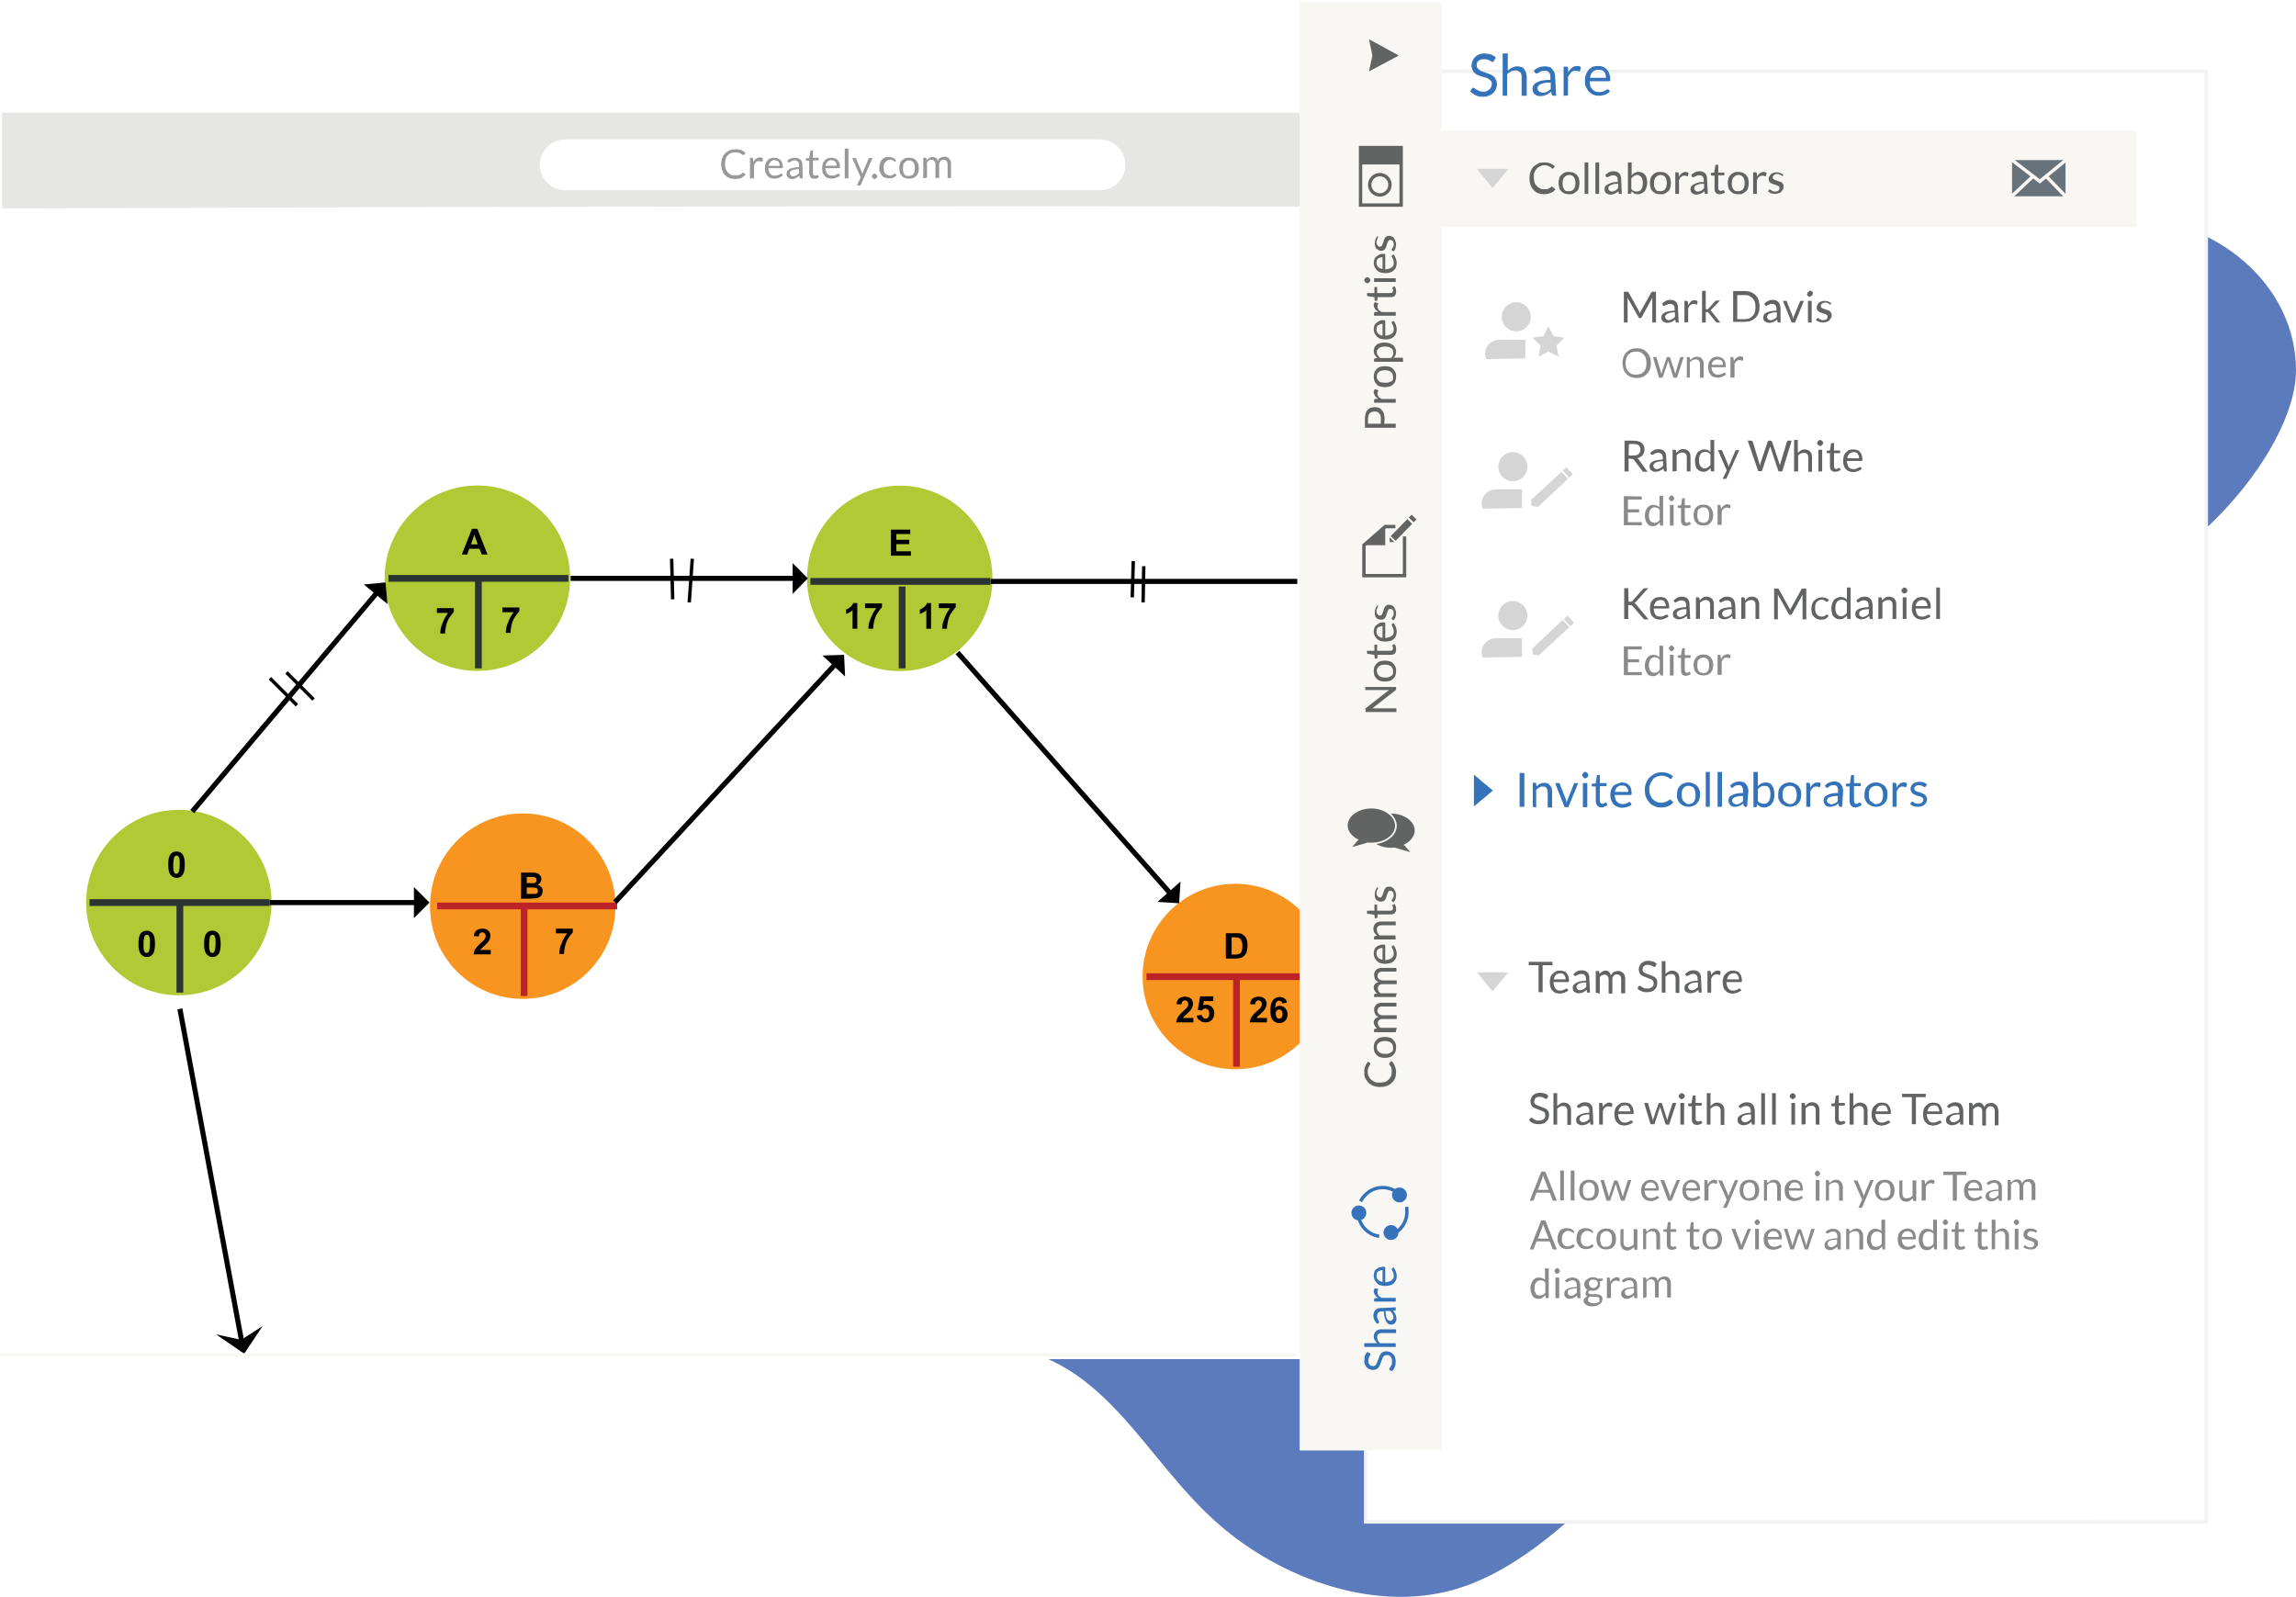 <svg id="Layer_1" xmlns="http://www.w3.org/2000/svg" viewBox="0 0 678.4 471.8" enable-background="new 0 0 678.4 471.8"><style>.st1{fill:#fff}.st4,.st5{fill:#f89521;stroke:#f89521;stroke-width:2}.st5{fill:none;stroke:#bc2327}.st8{fill:#f9f7f4}.st9{fill:none;stroke:#626363;stroke-miterlimit:10}.st10{fill:#626363}.st11{fill:#3472b9}.st14{fill:#d6d5d5}.st15{fill:#8a8a8a}.st18,.st19{fill:#b1c935;stroke:#b1c935;stroke-width:2}.st19{fill:none;stroke:#2b3333}.st20{enable-background:new}.st21{fill:#010101}.st22,.st25{fill:none;stroke:#010101}.st25{stroke-width:1.5;stroke-miterlimit:10}</style><filter id="AI_Shadow_2" x="0" y="0" width="200%" height="200%"><feOffset result="offOut" in="SourceAlpha" dx="20" dy="20"/><feGaussianBlur result="blurOut" in="offOut" stdDeviation="10"/><feBlend in="SourceGraphic" in2="blurOut"/><feComponentTransfer><feFuncA type="linear" slope=".2"/></feComponentTransfer><feMerge><feMergeNode/><feMergeNode in="SourceGraphic"/></feMerge></filter><path d="M290.2 397.3c36.5 1.1 46.8 33.9 71.4 54.4 19.2 16 48.2 25.9 72.6 16.5 19.3-7.4 33.4-23.2 48.8-36.2 16.4-13.9 31.8-21.4 53.4-23.4l-79.5-128.8-166.7 117.5m388.2-287.9c0 25.1-37.5 66.3-66.3 66.3s-37.9-41.2-37.9-66.3S597.6 64 626.3 64s52.1 20.3 52.1 45.4z" fill="#5c7bbd"/><path class="st1" d="M-.4 62.2h479.9v339.4H-.4z"/><path d="M.6 61.6c190.8-.7 478.9-1.3 478.9.7 0 16-13.1-29-29.2-29H.6" fill="#e6e6e5"/><path class="st1" d="M325 56.2H167c-4.1 0-7.5-3.4-7.5-7.5s3.4-7.5 7.5-7.5h158c4.1 0 7.5 3.4 7.5 7.5 0 4.2-3.4 7.5-7.5 7.5z"/><path d="M219.6 51c.1 0 .1 0 .2.1l.5.5c-.4.4-.8.7-1.3 1-.5.2-1.1.3-1.8.3-.6 0-1.2-.1-1.7-.3s-.9-.5-1.3-.9-.6-.8-.8-1.4-.3-1.1-.3-1.8.1-1.2.3-1.8.5-1 .9-1.4c.4-.4.8-.7 1.4-.9.5-.2 1.1-.3 1.8-.3.6 0 1.2.1 1.6.3.5.2.9.5 1.2.8l-.4.5-.1.1h-.2c-.1 0-.1 0-.2-.1s-.1-.1-.2-.1c-.1-.1-.2-.1-.3-.2s-.2-.1-.4-.2c-.1-.1-.3-.1-.5-.1s-.4-.1-.7-.1c-.5 0-.9.1-1.3.2-.4.2-.7.4-1 .7s-.5.7-.6 1.1-.2.9-.2 1.4c0 .5.1 1 .2 1.4.1.4.4.8.6 1.1s.6.5.9.7c.4.2.8.2 1.2.2h.7c.2 0 .4-.1.6-.1.2-.1.3-.1.5-.2.1-.1.3-.2.4-.3.2-.2.2-.2.3-.2zm2 1.7v-6.1h.6c.1 0 .2 0 .2.1s.1.1.1.2l.1 1c.2-.4.5-.8.8-1s.7-.4 1.1-.4c.2 0 .3 0 .5.1s.3.1.4.2l-.1.8c0 .1-.1.2-.2.2s-.1 0-.3-.1-.3-.1-.5-.1c-.4 0-.7.1-.9.3s-.5.5-.6.9v3.9h-1.2zm7.2-6.1c.4 0 .7.1 1 .2s.6.3.8.5c.2.2.4.5.5.8s.2.7.2 1.2c0 .2 0 .3-.1.3 0 .1-.1.1-.2.1h-4c0 .4.1.7.2 1s.2.5.4.7.4.3.6.4.5.1.8.1c.3 0 .5 0 .7-.1s.4-.1.5-.2.3-.1.4-.2c.1-.1.2-.1.2-.1.1 0 .2 0 .2.1l.3.4c-.1.2-.3.3-.5.4l-.6.3c-.2.1-.4.1-.6.2-.2 0-.4.1-.7.1-.4 0-.8-.1-1.2-.2s-.7-.3-.9-.6-.5-.6-.6-1-.2-.9-.2-1.4c0-.4.1-.8.2-1.2.1-.4.3-.7.6-1 .2-.3.5-.5.9-.6.3-.1.7-.2 1.1-.2zm.1.7c-.5 0-.9.2-1.2.5s-.5.7-.6 1.2h3.3c0-.3 0-.5-.1-.7s-.2-.4-.3-.5c-.1-.2-.3-.3-.5-.3s-.4-.2-.6-.2zm8.3 5.4h-.8c-.1 0-.1-.1-.1-.2l-.1-.6c-.2.1-.3.3-.5.4s-.3.2-.5.3-.4.1-.5.2-.4.1-.6.1c-.2 0-.5 0-.7-.1s-.4-.2-.5-.3c-.1-.1-.3-.3-.4-.5s-.1-.4-.1-.7c0-.2.1-.5.2-.7s.4-.4.6-.6.7-.3 1.1-.4 1.1-.2 1.8-.2v-.5c0-.5-.1-.8-.3-1.1-.2-.2-.5-.4-.9-.4-.3 0-.5 0-.7.1-.2.1-.3.1-.5.2s-.2.2-.3.2c-.1.1-.2.1-.3.1-.1 0-.1 0-.2-.1l-.1-.1-.2-.3c.3-.3.7-.6 1.1-.7s.8-.2 1.3-.2c.3 0 .6.1.9.2s.5.3.7.5.3.4.4.7c.1.3.1.6.1.9l.1 3.8zm-2.8-.6c.2 0 .4 0 .5-.1s.3-.1.4-.2.3-.2.4-.3c.1-.1.3-.2.4-.3V50c-.5 0-.9 0-1.3.1s-.6.1-.8.2c-.2.1-.4.2-.5.4s-.1.3-.1.5 0 .3.1.4.1.2.2.3c.1.1.2.1.3.2h.4zm6.2.7c-.5 0-.9-.1-1.1-.4s-.4-.7-.4-1.2v-3.7h-.7c-.1 0-.1 0-.2-.1 0 0-.1-.1-.1-.2v-.4l1-.1.3-1.9c0-.1 0-.1.1-.2s.1-.1.2-.1h.5v2.1h1.7v.8h-1.7v3.7c0 .3.1.5.2.6s.3.2.5.2h.3c.1 0 .1-.1.2-.1s.1-.1.1-.1h.1c.1 0 .1 0 .1.1l.3.5c-.2.2-.4.3-.7.4-.1.1-.4.1-.7.1zm5.1-6.2c.4 0 .7.1 1 .2s.6.3.8.5c.2.2.4.5.5.8s.2.7.2 1.2c0 .2 0 .3-.1.3 0 .1-.1.1-.2.1h-4c0 .4.1.7.2 1s.2.5.4.7.4.3.6.4.5.1.8.1c.3 0 .5 0 .7-.1s.4-.1.5-.2.3-.1.4-.2c.1-.1.2-.1.2-.1.1 0 .2 0 .2.1l.3.4c-.1.2-.3.3-.5.4l-.6.3c-.2.1-.4.1-.6.2-.2 0-.4.1-.7.1-.4 0-.8-.1-1.2-.2s-.7-.3-.9-.6-.5-.6-.6-1-.2-.9-.2-1.4c0-.4.1-.8.2-1.2.1-.4.3-.7.6-1 .2-.3.5-.5.9-.6.2-.1.6-.2 1.1-.2zm0 .7c-.5 0-.9.2-1.2.5s-.5.7-.6 1.2h3.3c0-.3 0-.5-.1-.7s-.2-.4-.3-.5c-.1-.2-.3-.3-.5-.3s-.4-.2-.6-.2zm5-3.4v8.8h-1.1v-8.8h1.1zm3.7 10.6c0 .1-.1.1-.1.2-.1 0-.1.1-.3.1h-.8l1.1-2.4-2.5-5.7h.9c.1 0 .2 0 .2.1.1 0 .1.1.1.2l1.6 3.8c0 .1.1.2.1.3 0 .1.1.2.1.3 0-.1.1-.2.1-.3s.1-.2.1-.3l1.6-3.8c0-.1.1-.1.1-.2s.1-.1.2-.1h.9l-3.4 7.8zm3.2-2.4c0-.1 0-.2.1-.3s.1-.2.2-.2l.2-.2c.1 0 .2-.1.3-.1s.2 0 .3.1.2.1.2.2c.1.1.1.2.2.2s.1.2.1.3c0 .1 0 .2-.1.3s-.1.2-.2.2l-.2.2c-.1.1-.2.1-.3.1s-.2 0-.3-.1-.2-.1-.2-.2c-.1-.1-.1-.2-.2-.2s-.1-.2-.1-.3zm7.1-4.4l-.1.1h-.1s-.1 0-.2-.1c-.1 0-.2-.1-.3-.2-.1-.1-.2-.1-.4-.2-.1 0-.3-.1-.6-.1s-.6 0-.8.2-.4.3-.6.5-.3.4-.4.7c-.1.3-.1.6-.1 1s0 .7.1 1 .2.5.4.7.3.3.6.4.5.2.7.2c.3 0 .5 0 .6-.1s.3-.1.4-.2.2-.1.3-.2c.1-.1.1-.1.2-.1s.2 0 .2.1l.3.4c-.3.3-.6.6-1 .7-.4.2-.8.2-1.3.2-.4 0-.7-.1-1.1-.2s-.6-.3-.9-.6c-.2-.3-.4-.6-.6-1s-.2-.8-.2-1.3.1-.9.2-1.3.3-.7.5-1c.2-.3.5-.5.9-.7.4-.2.8-.2 1.2-.2.4 0 .8.1 1.1.2.3.1.6.3.9.6l.1.5zm3.9-1.1c.4 0 .9.1 1.2.2.4.2.7.4.9.6s.4.6.6 1c.1.4.2.8.2 1.3s-.1.9-.2 1.3-.3.7-.6 1-.5.5-.9.6-.8.2-1.2.2-.9-.1-1.2-.2-.7-.3-.9-.6c-.3-.3-.5-.6-.6-1-.1-.4-.2-.8-.2-1.3s.1-.9.2-1.3.3-.7.6-1c.3-.3.6-.5.9-.6s.7-.2 1.2-.2zm0 5.4c.6 0 1-.2 1.3-.6.3-.4.4-1 .4-1.7s-.1-1.3-.4-1.7c-.3-.4-.7-.6-1.3-.6-.3 0-.6 0-.8.2-.2.1-.4.3-.6.5s-.3.4-.3.7-.1.6-.1 1 0 .7.1 1c.1.3.2.5.3.7.1.2.3.3.6.5.2-.1.5 0 .8 0zm4.2.7v-6.1h.6c.1 0 .3.1.3.2l.1.6c.2-.3.5-.5.8-.7.3-.2.6-.3 1-.3s.7.1 1 .3c.3.2.4.5.5.9l.3-.6c.1-.2.3-.3.5-.4.2-.1.4-.2.5-.2.2 0 .4-.1.6-.1.3 0 .6 0 .9.2.3.1.5.3.6.5.2.2.3.4.4.7.1.3.1.6.1 1v3.9h-1v-3.9c0-.5-.1-.8-.3-1.1s-.5-.4-.9-.4c-.2 0-.3 0-.5.1s-.3.2-.4.3c-.1.1-.2.3-.3.5s-.1.4-.1.6v3.9h-1.1v-3.9c0-.5-.1-.8-.3-1.1-.2-.2-.5-.4-.9-.4-.3 0-.5.1-.7.2-.2.1-.4.3-.6.6v4.5l-1.1.2z" fill="#989898"/><circle vector-effect="non-scaling-stroke" class="st4" cx="-319.9" cy="-436.6" r="26.4" id="Circle-g19kwlac-g13vrux62g19l19z7g19l4kss" transform="translate(684.9 725.15)"/><path class="st5" d="M328.9 293.6h53.2" transform="translate(9.85 -5)" id="Connector-g13vrux62-g19kze6tg19l19z7g19l4kss"/><circle cx="633" cy="70.7" r="7" fill="none" stroke="#989898" stroke-miterlimit="10"/><g filter="url(#AI_Shadow_2)"><path class="st1" d="M383.5 1.1h248.4v428.6H383.5z"/><path fill="none" stroke="#f1f2f2" stroke-miterlimit="10" d="M383.5 1.1h248.4v428.6H383.5z"/></g><path class="st8" d="M384 .6h42v428h-42z"/><path class="st9" d="M402 43.6h12v17h-12z"/><path class="st10" d="M402 43.6h11.7v5H402z"/><circle class="st9" cx="407.7" cy="54.6" r="3"/><path class="st10" d="M404.5 21.1l1-4.7-1-4.8 8.8 4.8zm4.5 104.1h3.4v1.2h-9.1v-2.7c0-.6.1-1.1.2-1.5.1-.4.3-.8.6-1.1s.5-.5.9-.6c.4-.1.7-.2 1.2-.2.4 0 .8.1 1.2.2s.6.4.9.7.5.6.6 1.1c.1.4.2.9.2 1.4l-.1 1.5zm-1 0v-1.5c0-.3 0-.7-.1-.9-.1-.3-.2-.5-.4-.7s-.4-.3-.6-.4c-.2-.1-.5-.1-.8-.1-.6 0-1 .2-1.4.5-.3.4-.5.9-.5 1.6v1.5h3.8zm4.4-6.2H406v-.7c0-.1 0-.2.1-.3s.1-.1.2-.1l1-.1c-.5-.2-.8-.5-1-.8s-.4-.7-.4-1.1c0-.2 0-.3.1-.5 0-.1.1-.3.2-.4l.8.2c.1 0 .2.1.2.2s0 .2-.1.3c0 .1-.1.3-.1.5 0 .4.1.7.3 1s.6.5 1 .7h4.1v1.1zm-6.5-7.7c0-.5.1-.9.2-1.3.2-.4.4-.7.7-1 .3-.3.6-.5 1-.6s.9-.2 1.4-.2c.5 0 1 .1 1.4.2.4.1.8.3 1 .6.3.3.5.6.7 1s.2.8.2 1.3-.1.9-.2 1.3-.4.7-.7 1c-.3.3-.6.5-1 .6-.4.1-.9.2-1.4.2-.5 0-1-.1-1.4-.2-.4-.1-.8-.3-1-.6-.3-.3-.5-.6-.7-1-.1-.4-.2-.8-.2-1.3zm5.7 0c0-.6-.2-1.1-.6-1.4-.4-.3-1-.5-1.8-.5s-1.4.2-1.8.5c-.4.3-.6.8-.6 1.4 0 .3.1.6.2.8.1.2.3.4.5.6.2.2.5.3.8.3s.6.1 1 .1.7 0 1-.1.5-.2.8-.3.4-.4.5-.6v-.8zm3-4.4H406v-.7c0-.2.1-.3.2-.3l.8-.1c-.3-.3-.6-.6-.8-.9-.2-.3-.3-.8-.3-1.2 0-.4.1-.7.2-1 .1-.3.4-.6.6-.8.3-.2.6-.4 1-.5.4-.1.9-.2 1.4-.2.5 0 .9.1 1.3.2s.8.3 1.1.5.5.5.7.9c.2.3.3.7.3 1.2 0 .4-.1.7-.2 1-.1.3-.3.5-.6.7h2.8l.1 1.2zm-7.8-2.9c0 .4.1.7.3 1s.4.5.7.8h3.1c.3-.2.5-.4.6-.7.1-.3.2-.5.2-.8 0-.6-.2-1.1-.6-1.4-.4-.3-1-.5-1.8-.5-.4 0-.8 0-1.1.1s-.5.2-.7.3-.3.3-.4.5c-.3.2-.3.5-.3.7zm-.9-6.7c0-.4.1-.7.2-1.1s.3-.6.6-.8.5-.4.9-.6.8-.2 1.2-.2c.2 0 .3 0 .4.1s.1.1.1.2v4.3c.4 0 .8-.1 1.1-.2.3-.1.5-.2.8-.4s.4-.4.5-.6.1-.5.1-.8c0-.3 0-.5-.1-.7s-.1-.4-.2-.5c-.1-.2-.1-.3-.2-.4-.1-.1-.1-.2-.1-.3 0-.1 0-.2.1-.2l.4-.3c.2.1.3.3.4.5l.3.6c.1.2.1.4.2.7 0 .2.1.5.1.7 0 .4-.1.8-.2 1.2s-.4.7-.7 1c-.3.3-.6.5-1.1.6-.4.2-.9.2-1.5.2-.5 0-.9-.1-1.3-.2s-.7-.3-1-.6-.5-.6-.7-.9c-.2-.4-.3-.8-.3-1.3zm.8 0c0 .5.2 1 .5 1.3s.8.5 1.3.6v-3.5c-.3 0-.5 0-.7.1l-.6.3c-.2.1-.3.3-.4.5 0 .2-.1.5-.1.7zm5.7-4H406v-.7c0-.1 0-.2.1-.3s.1-.1.2-.1l1-.1c-.5-.2-.8-.5-1-.8s-.4-.7-.4-1.1c0-.2 0-.3.1-.5 0-.1.1-.3.2-.4l.8.2c.1 0 .2.1.2.2s0 .2-.1.3c0 .1-.1.3-.1.5 0 .4.1.7.3 1s.6.5 1 .7h4.1v1.1zm.1-7.1c0 .5-.1.9-.4 1.2s-.7.4-1.2.4H407v.8c0 .1 0 .1-.1.2s-.1.1-.2.1h-.5l-.1-1.1-2-.3c-.1 0-.1 0-.1-.1s-.1-.1-.1-.2v-.6h2.2v-1.8h.8v1.8h3.9c.3 0 .5-.1.6-.2s.2-.3.2-.5v-.3c0-.1-.1-.2-.1-.2 0-.1-.1-.1-.1-.2v-.1c0-.1 0-.1.1-.2l.5-.3c.2.2.3.4.4.7.1.3.1.6.1.9zm-8.5-4.3c.1 0 .2 0 .3.1.1 0 .2.1.3.2.1.1.1.2.2.3s.1.2.1.3 0 .2-.1.3c0 .1-.1.2-.2.3s-.2.1-.3.2-.2.1-.3.1-.2 0-.3-.1-.2-.1-.3-.2-.1-.2-.2-.3-.1-.2-.1-.3 0-.2.1-.3.1-.2.2-.3.2-.1.3-.2.2-.1.3-.1zm2 .3h6.4v1.1H406v-1.1zm-.1-4.5c0-.4.1-.7.2-1.1s.3-.6.6-.8.5-.4.9-.6.8-.2 1.2-.2c.2 0 .3 0 .4.1s.1.1.1.2v4.3c.4 0 .8-.1 1.1-.2.3-.1.5-.2.8-.4s.4-.4.5-.6.1-.5.1-.8c0-.3 0-.5-.1-.7s-.1-.4-.2-.5c-.1-.2-.1-.3-.2-.4-.1-.1-.1-.2-.1-.3 0-.1 0-.2.1-.2l.4-.3c.2.1.3.3.4.5l.3.6c.1.2.1.4.2.7 0 .2.1.5.1.7 0 .4-.1.8-.2 1.2s-.4.7-.7 1c-.3.3-.6.5-1.1.6-.4.2-.9.2-1.5.2-.5 0-.9-.1-1.3-.2s-.7-.3-1-.6-.5-.6-.7-.9c-.2-.5-.3-.9-.3-1.3zm.8-.1c0 .5.2 1 .5 1.3s.8.5 1.3.6V76c-.3 0-.5 0-.7.1l-.6.3c-.2.1-.3.3-.4.5 0 .3-.1.5-.1.7zm.4-7.7c.1.1.1.1.1.2s0 .1-.1.2-.1.2-.1.3c-.1.1-.1.3-.2.4 0 .2-.1.3-.1.6 0 .2 0 .4.1.5 0 .2.1.3.2.4l.3.3c.1.1.2.1.4.1s.3-.1.4-.1.2-.2.3-.4.1-.3.2-.5.1-.4.2-.6.1-.4.2-.6.2-.4.3-.5c.1-.2.3-.3.5-.4s.4-.1.7-.1c.3 0 .6.1.8.2s.5.3.6.5.3.5.4.8c.1.3.2.7.2 1 0 .4-.1.8-.2 1.2s-.3.7-.6.9l-.4-.3-.1-.1v-.2c0-.1 0-.2.1-.2s.1-.2.2-.3c.1-.1.1-.3.2-.4s.1-.4.1-.6c0-.2 0-.4-.1-.6-.1-.2-.1-.3-.2-.4s-.2-.2-.3-.2-.3-.1-.4-.1c-.2 0-.3.1-.4.1s-.2.2-.3.4c-.1.2-.1.3-.2.5s-.1.4-.2.6-.1.4-.2.6-.2.4-.3.5c-.1.2-.3.3-.5.4s-.4.1-.7.1c-.2 0-.5-.1-.7-.2-.2-.1-.4-.3-.6-.4-.2-.2-.3-.4-.4-.7s-.1-.6-.1-1 .1-.8.2-1.1.3-.6.5-.9l.2.1zm-3.7 139.5c0-.1.1-.1.2-.2l6.8-5.3h-7v-.9h9.1v.8c0 .1-.1.1-.2.2l-6.8 5.3h7.1v1.1h-9.1v-.6c-.1-.2-.1-.3-.1-.4zm2.5-11.1c0-.5.1-.9.2-1.3.2-.4.4-.7.7-1 .3-.3.6-.5 1-.6s.9-.2 1.4-.2c.5 0 1 .1 1.4.2.4.1.8.3 1 .6.3.3.5.6.7 1s.2.8.2 1.3-.1.9-.2 1.3-.4.7-.7 1c-.3.3-.6.5-1 .6-.4.1-.9.2-1.4.2-.5 0-1-.1-1.4-.2-.4-.1-.8-.4-1-.6-.3-.3-.5-.6-.7-1-.1-.4-.2-.8-.2-1.3zm5.7 0c0-.6-.2-1.1-.6-1.4-.4-.3-1-.5-1.8-.5s-1.4.2-1.8.5c-.4.3-.6.8-.6 1.4 0 .3.1.6.2.8.1.2.3.4.5.6.2.2.5.3.8.4s.6.1 1 .1.7 0 1-.1.5-.2.8-.4.4-.4.5-.6v-.8zm.9-6.4c0 .5-.1.9-.4 1.2s-.7.4-1.2.4H407v.8c0 .1 0 .1-.1.2s-.1.1-.2.1h-.5l-.1-1.1-2-.3c-.1 0-.1 0-.1-.1s-.1-.1-.1-.2v-.6h2.2v-1.8h.8v1.8h3.9c.3 0 .5-.1.6-.2.1-.1.2-.3.2-.5v-.3c0-.1-.1-.2-.1-.2 0-.1-.1-.1-.1-.2v-.1c0-.1 0-.1.1-.2l.5-.3c.2.2.3.4.4.7.1.4.1.6.1.9zm-6.6-5.3c0-.4.1-.7.2-1.1.1-.3.3-.6.6-.8s.5-.4.9-.6.8-.2 1.2-.2c.2 0 .3 0 .4.1s.1.1.1.2v4.3c.4 0 .8-.1 1.1-.2s.5-.2.8-.4.4-.4.5-.6.1-.5.1-.8c0-.3 0-.5-.1-.7s-.1-.4-.2-.5c-.1-.1-.1-.3-.2-.4-.1-.1-.1-.2-.1-.3 0-.1 0-.2.1-.2l.4-.3c.2.1.3.3.4.5l.3.6c.1.2.1.4.2.7 0 .2.1.5.1.7 0 .4-.1.9-.2 1.2s-.4.7-.7 1-.6.5-1.1.6c-.4.1-.9.2-1.5.2-.5 0-.9-.1-1.3-.2s-.7-.3-1-.6-.5-.6-.7-.9c-.2-.4-.3-.8-.3-1.3zm.8 0c0 .5.2 1 .5 1.3s.8.5 1.3.6V185c-.3 0-.5 0-.7.1l-.6.3c-.2.1-.3.3-.4.5 0 .2-.1.5-.1.7zm.4-7.7c.1.1.1.1.1.2s0 .1-.1.2-.1.2-.1.3c-.1.1-.1.3-.2.4 0 .2-.1.4-.1.6 0 .2 0 .4.1.5 0 .1.1.3.2.4l.3.3c.1.1.2.1.4.1s.3-.1.4-.1.2-.2.3-.4.1-.3.2-.5.1-.4.2-.6.1-.4.2-.6.2-.4.3-.5c.1-.2.3-.3.5-.4s.4-.1.7-.1c.3 0 .6.1.8.2s.5.3.6.5.3.5.4.8c.1.3.2.6.2 1s-.1.9-.2 1.2-.3.7-.6.9l-.4-.3-.1-.1v-.2c0-.1 0-.2.1-.2s.1-.2.2-.3c.1-.1.1-.3.2-.4s.1-.4.1-.6c0-.2 0-.4-.1-.6-.1-.2-.1-.3-.2-.4s-.2-.2-.3-.2-.3-.1-.4-.1c-.2 0-.3.1-.4.1s-.2.2-.3.4-.1.3-.2.5-.1.4-.2.6-.1.4-.2.6-.2.4-.3.5c-.1.2-.3.3-.5.4s-.4.1-.7.1c-.2 0-.5-.1-.7-.1-.2-.1-.4-.3-.6-.4-.2-.2-.3-.4-.4-.7s-.1-.6-.1-1 .1-.8.2-1.1.3-.6.5-.9h.2zm3.4 135.3c0-.1 0-.1.1-.2l.5-.5c.4.4.8.8 1 1.4.2.5.4 1.2.4 1.9 0 .6-.1 1.3-.3 1.8s-.5 1-1 1.4c-.4.4-.9.7-1.5.9-.6.2-1.2.3-1.9.3s-1.3-.1-1.9-.3-1.1-.5-1.5-.9-.7-.9-1-1.4-.3-1.2-.3-1.9.1-1.2.3-1.7.5-.9.8-1.3l.6.4.1.1v.2s0 .1-.1.2-.1.1-.1.2c-.1.1-.1.2-.2.3s-.1.3-.2.4c-.1.2-.1.3-.1.5s-.1.5-.1.7c0 .5.1.9.3 1.3s.4.8.7 1 .7.5 1.1.7c.4.2.9.2 1.5.2s1.1-.1 1.5-.2.8-.4 1.1-.7c.3-.3.5-.6.7-1 .2-.4.2-.8.2-1.2v-.7c0-.2-.1-.4-.1-.6-.1-.2-.1-.4-.3-.5-.1-.2-.2-.3-.4-.5.2-.2.1-.3.1-.3zm-4.6-4.7c0-.5.1-.9.2-1.3.2-.4.4-.7.7-1 .3-.3.6-.5 1-.6.4-.1.9-.2 1.4-.2.5 0 1 .1 1.4.2.4.1.8.3 1 .6.3.3.5.6.7 1s.2.8.2 1.3-.1.9-.2 1.3-.4.7-.7 1c-.3.3-.6.5-1 .6-.4.1-.9.2-1.4.2-.5 0-1-.1-1.4-.2-.4-.1-.8-.4-1-.6-.3-.3-.5-.6-.7-1-.1-.4-.2-.8-.2-1.3zm5.7 0c0-.6-.2-1.1-.6-1.4-.4-.3-1-.5-1.8-.5s-1.4.2-1.8.5c-.4.3-.6.8-.6 1.4 0 .3.1.6.2.8.1.2.3.4.5.6.2.2.5.3.8.4s.6.1 1 .1.7 0 1-.1.5-.2.8-.4.4-.4.5-.6v-.8zm.8-4.5H406v-.7c0-.2.1-.3.2-.3l.7-.1c-.3-.2-.5-.5-.7-.8s-.3-.6-.3-1 .1-.8.4-1c.2-.3.6-.5 1-.6-.2-.1-.4-.2-.6-.4-.2-.1-.3-.3-.4-.5-.1-.2-.2-.4-.2-.6s-.1-.4-.1-.6c0-.3 0-.6.2-.9.1-.3.3-.5.5-.7s.5-.3.8-.4c.3-.1.6-.1 1-.1h4.1v1.1h-4.1c-.5 0-.9.1-1.1.3s-.4.5-.4 1c0 .2 0 .4.1.5s.2.3.3.4.3.2.5.3c.2.1.4.1.7.1h4.1v1.1h-4.1c-.5 0-.9.1-1.1.3s-.4.5-.4.9c0 .3.1.5.2.8.1.2.4.5.6.6h4.8l-.3 1.3zm0-10.4H406v-.6c0-.2.1-.3.2-.3l.7-.1c-.3-.2-.5-.5-.7-.8s-.3-.6-.3-1 .1-.8.4-1c.2-.3.6-.5 1-.6-.2-.1-.4-.2-.6-.4-.2-.1-.3-.3-.4-.5-.1-.2-.2-.4-.2-.6 0-.2-.1-.4-.1-.6 0-.3 0-.6.2-.9.1-.3.3-.5.5-.7s.5-.3.8-.4c.3-.1.6-.1 1-.1h4.1v1.1h-4.1c-.5 0-.9.1-1.1.3s-.4.5-.4 1c0 .2 0 .4.1.5s.2.3.3.4.3.2.5.3.4.1.7.1h4.1v1.1h-4.1c-.5 0-.9.1-1.1.3s-.4.5-.4.9c0 .3.1.5.2.8.1.2.4.5.6.7h4.8l-.3 1.1zm-6.5-12.9c0-.4.1-.7.2-1.1s.3-.6.6-.8.5-.4.9-.5.8-.2 1.2-.2c.2 0 .3 0 .4.1s.1.1.1.2v4.3c.4 0 .8-.1 1.1-.2.3-.1.5-.2.8-.4.2-.2.4-.4.5-.6s.1-.5.1-.8c0-.3 0-.5-.1-.7s-.1-.4-.2-.5c-.1-.1-.1-.3-.2-.4-.1-.1-.1-.2-.1-.3 0-.1 0-.2.1-.2l.4-.3c.2.1.3.3.4.5l.3.6c.1.2.1.5.2.7 0 .2.1.5.1.7 0 .4-.1.9-.2 1.2s-.4.7-.7 1-.6.5-1.1.6c-.4.1-.9.2-1.5.2-.5 0-.9-.1-1.3-.2s-.7-.3-1-.6-.5-.6-.7-.9c-.2-.5-.3-.9-.3-1.4zm.8 0c0 .5.2 1 .5 1.3s.8.5 1.3.6v-3.5c-.3 0-.5 0-.7.1l-.6.3c-.2.1-.3.3-.4.5 0 .2-.1.4-.1.7zm5.7-4.1H406v-.7c0-.2.1-.3.2-.3l.7-.1c-.3-.3-.6-.6-.8-.9s-.3-.7-.3-1.2c0-.4.1-.7.2-.9.1-.3.3-.5.5-.7.2-.2.5-.3.8-.4.3-.1.6-.1 1-.1h4.1v1.1h-4.1c-.5 0-.9.1-1.1.3-.3.2-.4.6-.4 1 0 .3.1.6.2.9.2.3.4.5.6.8h4.7l.1 1.2zm.1-9c0 .5-.1.9-.4 1.2s-.7.4-1.2.4H407v.8c0 .1 0 .1-.1.2 0 0-.1.1-.2.1h-.5l-.1-1-2-.3c-.1 0-.1 0-.1-.1 0 0-.1-.1-.1-.2v-.6h2.2v-1.8h.8v1.8h3.9c.3 0 .5-.1.6-.2s.2-.3.2-.5v-.3c0-.1-.1-.2-.1-.2 0-.1-.1-.1-.1-.2v-.1c0-.1 0-.1.1-.2l.5-.3c.2.2.3.4.4.7.1.3.1.6.1.8zm-5.4-6.4c.1 0 .1.1.1.2s0 .1-.1.2-.1.2-.1.3c-.1.1-.1.3-.2.4 0 .2-.1.4-.1.6 0 .2 0 .4.1.5 0 .1.1.3.2.4l.3.3c.1.1.2.1.4.1s.3 0 .4-.1.2-.2.3-.4.1-.3.2-.5.1-.4.2-.6.1-.4.2-.6c.1-.2.2-.4.3-.5.1-.2.3-.3.5-.4s.4-.1.7-.1c.3 0 .6 0 .8.2s.5.3.6.5.3.5.4.8c.1.3.2.6.2 1 0 .5-.1.9-.2 1.2s-.3.7-.6.9l-.4-.3-.1-.1v-.2c0-.1 0-.2.1-.2s.1-.2.2-.3c.1-.1.1-.3.2-.4s.1-.4.1-.6c0-.2 0-.4-.1-.6-.1-.2-.1-.3-.2-.4-.1-.1-.2-.2-.3-.2s-.3-.1-.4-.1c-.2 0-.3 0-.4.1-.1.1-.2.2-.3.4s-.1.3-.2.5-.1.4-.2.6-.1.4-.2.6-.2.4-.3.5c-.1.2-.3.3-.5.4s-.4.1-.7.1c-.2 0-.5 0-.7-.1-.2-.1-.4-.3-.6-.4-.2-.2-.3-.4-.4-.7s-.1-.6-.1-1 .1-.8.2-1.1.3-.6.5-.9h.2z"/><path class="st11" d="M404.8 399.9c.1 0 .1.1.1.1v.2c0 .1 0 .2-.1.3-.1.1-.1.2-.2.4-.1.1-.2.3-.2.5-.1.2-.1.5-.1.7 0 .3 0 .5.1.7.1.2.2.4.3.5s.3.3.5.3.4.1.5.1c.3 0 .5-.1.6-.2s.3-.3.4-.5c.1-.2.2-.4.3-.7s.2-.5.3-.8.2-.5.3-.8c.1-.3.3-.5.4-.7.2-.2.4-.4.6-.5s.6-.2 1-.2.8.1 1.1.2.6.3.9.6.5.6.6 1 .2.8.2 1.3c0 .6-.1 1.1-.3 1.6-.2.5-.5.9-.9 1.2l-.6-.4-.1-.1v-.2c0-.1 0-.2.1-.3.1-.1.2-.3.3-.4l.3-.6c.1-.2.1-.5.1-.9 0-.3 0-.5-.1-.8s-.2-.4-.3-.6-.3-.3-.5-.4c-.2-.1-.4-.1-.7-.1-.3 0-.5.1-.7.2-.2.1-.3.3-.4.5-.1.2-.2.4-.3.7s-.2.5-.3.8-.2.5-.3.8c-.1.3-.3.5-.4.7s-.4.4-.7.5-.6.2-1 .2c-.3 0-.6-.1-.9-.2s-.6-.3-.8-.5c-.2-.2-.4-.5-.6-.9s-.2-.8-.2-1.2c0-.5.1-1 .2-1.4s.4-.8.7-1.1l.8.4zm7.6-1.9h-9.3v-1.1h3.8c-.3-.3-.5-.6-.7-.9-.2-.3-.3-.7-.3-1.1 0-.4.1-.7.2-.9.1-.3.3-.5.5-.7.2-.2.5-.3.8-.4s.6-.1 1-.1h4.1v1.1h-4.1c-.5 0-.9.1-1.1.3-.3.2-.4.6-.4 1 0 .3.1.6.2.9.2.3.4.6.6.8h4.7v1.1zm0-11.7v.8c0 .1-.1.1-.2.1l-.6.1c.1.2.3.3.4.5s.2.3.3.5c.1.2.1.4.2.6 0 .2.1.4.1.7s0 .5-.1.7l-.3.6c-.1.2-.3.3-.5.4-.2.1-.5.1-.8.1-.3 0-.5-.1-.7-.2-.2-.1-.4-.4-.6-.7-.2-.3-.3-.7-.5-1.2-.1-.5-.2-1.1-.2-1.8h-.5c-.5 0-.9.1-1.1.3s-.4.5-.4 1c0 .3 0 .5.1.7.1.2.1.4.2.5.1.1.2.3.2.4s.1.2.1.3c0 .1 0 .1-.1.2l-.1.1-.4.2c-.3-.4-.6-.7-.8-1.1-.2-.4-.3-.9-.3-1.4 0-.4.1-.7.2-1s.3-.5.5-.7.5-.3.8-.4.6-.1 1-.1l4.1-.2zm-.7 2.9c0-.2 0-.4-.1-.5 0-.2-.1-.3-.2-.5-.1-.1-.2-.3-.3-.4s-.2-.3-.4-.4h-1.3c0 .5 0 1 .1 1.3.1.4.1.7.3.9.1.2.2.4.4.5.1.1.3.2.5.2s.3 0 .4-.1.2-.1.3-.2.1-.2.2-.3.1-.3.1-.5zm.7-4.6H406v-.6c0-.1 0-.2.1-.3s.1-.1.2-.1l1-.1c-.5-.2-.8-.5-1-.8s-.4-.7-.4-1.1c0-.2 0-.3.1-.5s.1-.3.2-.4l.8.1c.1 0 .2.1.2.2s0 .1-.1.3-.1.3-.1.5c0 .4.1.7.3 1s.6.5 1 .7h4.1v1.1zm-6.5-7.7c0-.4.1-.7.2-1.1s.3-.6.6-.8.5-.4.9-.5.8-.2 1.2-.2c.2 0 .3 0 .4.1s.1.1.1.2v4.3c.4 0 .8-.1 1.1-.2.3-.1.5-.2.8-.4.2-.2.4-.4.5-.6.1-.3.1-.5.1-.8 0-.3 0-.5-.1-.7s-.1-.4-.2-.5c-.1-.1-.1-.3-.2-.4-.1-.1-.1-.2-.1-.3 0-.1 0-.2.1-.2l.4-.3c.2.1.3.3.4.5l.3.6c.1.2.1.5.2.7 0 .2.1.5.1.7 0 .4-.1.9-.2 1.2s-.4.7-.7 1-.6.5-1.1.6c-.4.1-.9.2-1.5.2-.5 0-.9-.1-1.3-.2s-.7-.3-1-.6c-.3-.3-.5-.6-.7-.9-.2-.5-.3-.9-.3-1.4zm.8 0c0 .5.2 1 .5 1.3s.8.5 1.3.6v-3.5c-.3 0-.5 0-.7.1l-.6.3c-.2.1-.3.3-.4.5 0 .2-.1.5-.1.7z"/><path class="st10" d="M409.3 155.6v5.5H403"/><path class="st9" d="M415 158.5v11.6h-12v-9l6.3-5.5h3"/><path transform="rotate(-45.693 414.096 156.605)" class="st10" d="M410.6 155.6h7v2h-7z"/><path transform="rotate(-45.693 417.398 153.214)" class="st10" d="M416.8 152.2h1.2v2h-1.2z"/><path class="st10" d="M412 160.2h-1.4v-1.4zm-1 80.2c3.9 0 7 2.3 7 5 0 1.8-1.4 3.4-3.4 4.3.1 0 .3 0 .4.1l1.7 2-4.5-1.3s.1-.1.2-.1c-.5.1-.9.1-1.4.1-3.9 0-7-2.3-7-5s3.2-5.1 7-5.1z"/><path d="M405.2 238.9c-3.9 0-7 2.3-7 5 0 1.8 1.4 3.4 3.4 4.3-.1 0-.3 0-.4.1l-1.7 2 4.5-1.3s-.1-.1-.2-.1c.5.1.9.1 1.4.1 3.9 0 7-2.3 7-5s-3.1-5.1-7-5.1z" fill="#626363" stroke="#f9f7f4" stroke-miterlimit="10"/><path class="st10" d="M405.2 238.9c-3.9 0-7 2.3-7 5 0 1.8 1.4 3.4 3.4 4.3-.1 0-.3 0-.4.1l-1.7 2 4.5-1.3s-.1-.1-.2-.1c.5.1.9.1 1.4.1 3.9 0 7-2.3 7-5s-3.1-5.1-7-5.1z"/><path d="M407.5 365.3c-3.5-.5-6.2-3.5-6.2-7.2m14.3-1.5c.1.5.1 1 .1 1.5 0 3-1.8 5.6-4.4 6.7M402 355c1.2-2.4 3.7-4.1 6.5-4.1 1.5 0 3 .5 4.1 1.3" fill="none" stroke="#3472b9" stroke-miterlimit="10"/><circle class="st11" cx="413.5" cy="353.1" r="2.2"/><circle class="st11" cx="401.5" cy="358.4" r="2.2"/><circle class="st11" cx="411" cy="364.2" r="2.2"/><path class="st11" d="M441.4 18c0 .1-.1.1-.2.2s-.1.1-.2.1-.2 0-.3-.1c-.1-.1-.3-.2-.5-.3-.2-.1-.4-.2-.7-.3-.3-.1-.6-.1-1-.1s-.7 0-1 .1-.5.2-.7.4-.3.4-.4.6-.1.5-.1.7c0 .3.1.6.3.9.2.2.4.4.7.6s.6.3.9.4c.4.1.7.2 1.1.4.4.1.7.3 1.1.4s.7.4.9.6c.3.2.5.5.7.9.2.4.3.8.3 1.3s-.1 1-.3 1.5-.5.9-.8 1.2-.8.6-1.3.8c-.5.2-1.1.3-1.7.3-.8 0-1.5-.1-2.1-.4-.6-.3-1.2-.7-1.7-1.2l.5-.8c0-.1.1-.1.2-.2.1 0 .1-.1.2-.1s.3.1.4.2c.1.1.3.3.6.4s.5.3.8.4c.3.1.7.2 1.2.2.4 0 .7 0 1-.2s.6-.3.8-.5c.2-.2.4-.4.5-.7s.2-.6.2-.9c0-.4-.1-.7-.3-.9-.2-.2-.4-.4-.7-.6s-.6-.3-.9-.4c-.4-.1-.7-.2-1.1-.3-.4-.1-.7-.3-1.1-.4s-.7-.4-.9-.6c-.3-.2-.5-.5-.7-.9-.2-.4-.3-.8-.3-1.4 0-.4.1-.9.3-1.3s.4-.8.7-1.1.7-.6 1.2-.8 1-.3 1.6-.3c.7 0 1.3.1 1.9.3s1 .5 1.5.9l-.6 1zm2.6 10.3V15.8h1.5v5.1c.4-.4.8-.7 1.2-.9.5-.2 1-.4 1.5-.4s.9.1 1.3.2.7.4.9.7c.2.3.4.6.5 1 .1.4.2.9.2 1.3v5.5h-1.5v-5.5c0-.6-.1-1.2-.5-1.5s-.8-.5-1.4-.5c-.5 0-.9.1-1.3.3s-.8.5-1.1.9v6.3H444zm15.8 0h-.7c-.1 0-.3 0-.4-.1s-.1-.1-.2-.3l-.2-.8c-.2.2-.5.4-.7.5-.2.2-.4.3-.7.4s-.5.2-.8.3c-.3.1-.6.1-.9.1s-.6 0-.9-.1-.5-.2-.8-.4c-.2-.2-.4-.4-.5-.7s-.2-.6-.2-1c0-.3.1-.7.3-1s.5-.6.9-.8 1-.5 1.6-.6 1.5-.2 2.5-.2v-.7c0-.7-.1-1.2-.4-1.5-.3-.4-.7-.5-1.3-.5-.4 0-.7 0-.9.1s-.5.2-.6.3c-.2.1-.3.2-.5.3-.1.1-.3.1-.4.1-.1 0-.2 0-.3-.1l-.2-.2-.3-.5c.5-.5 1-.8 1.5-1 .5-.2 1.2-.3 1.8-.3.5 0 .9.1 1.3.2s.7.4.9.7.5.6.6 1 .2.8.2 1.3l.3 5.5zm-4-.9c.3 0 .5 0 .7-.1s.4-.1.6-.2c.2-.1.4-.2.6-.4.2-.1.4-.3.5-.5v-1.8c-.7 0-1.3 0-1.8.1s-.9.2-1.2.4c-.3.1-.5.3-.7.5s-.2.4-.2.6c0 .2 0 .4.1.6.1.2.2.3.3.4.1.1.3.2.4.2s.5.2.7.2zm6.2.9v-8.6h.9c.2 0 .3 0 .3.1s.1.2.1.3l.1 1.3c.3-.6.7-1.1 1.1-1.4s.9-.5 1.5-.5c.2 0 .5 0 .6.1.2 0 .4.1.5.2l-.2 1.1c0 .1-.1.2-.3.2-.1 0-.2 0-.4-.1-.2 0-.4-.1-.7-.1-.5 0-1 .1-1.3.5s-.6.8-.9 1.3v5.5l-1.3.1zm10.3-8.8c.5 0 1 .1 1.4.3s.8.4 1.1.8.6.7.7 1.2c.2.5.3 1 .3 1.6 0 .2 0 .4-.1.5s-.1.1-.3.1h-5.7c0 .5.1 1 .2 1.4s.3.7.6 1 .5.5.9.6c.3.1.7.2 1.1.2.4 0 .7 0 1-.1s.5-.2.7-.3c.2-.1.4-.2.5-.3.1-.1.3-.1.3-.1.1 0 .2 0 .3.1l.4.5c-.2.2-.4.4-.7.6s-.5.3-.8.4-.6.2-.9.2-.6.1-.9.1c-.6 0-1.1-.1-1.6-.3s-.9-.5-1.3-.9-.6-.9-.9-1.4-.3-1.2-.3-2c0-.6.1-1.2.3-1.7.2-.5.5-1 .8-1.4.4-.4.8-.7 1.3-.9.4-.1 1-.2 1.6-.2zm0 1.1c-.7 0-1.3.2-1.7.6s-.7 1-.8 1.8h4.7c0-.4 0-.7-.1-1-.1-.3-.2-.5-.4-.8s-.4-.4-.7-.5c-.3 0-.6-.1-1-.1zm-21.9 217.8H449v-10h1.4v10zm2.5 0v-7.1h.7c.2 0 .3.1.3.3l.1.8c.3-.3.6-.6 1-.8s.8-.3 1.3-.3c.4 0 .7.1 1 .2s.5.3.7.6c.2.2.4.5.5.9s.1.7.1 1.1v4.5h-1.3v-4.5c0-.5-.1-.9-.4-1.3s-.6-.4-1.1-.4c-.4 0-.7.1-1 .3-.3.2-.6.4-.9.7v5.2l-1-.2zm6.6-7h1c.1 0 .2 0 .3.1s.1.1.1.2l1.8 4.6c.1.2.1.3.1.5s.1.3.1.5c0-.2.1-.3.1-.5s.1-.3.2-.5l1.8-4.6c0-.1.1-.1.1-.2.1-.1.1-.1.2-.1h1l-2.9 7.1h-1.1l-2.8-7.1zm9.8-2.3c0 .1 0 .2-.1.3 0 .1-.1.2-.2.3-.1.1-.2.1-.3.2-.1.1-.2.1-.3.1s-.2 0-.3-.1c-.1-.1-.2-.1-.3-.2s-.1-.2-.2-.3c0-.1-.1-.2-.1-.3s0-.2.1-.4c0-.1.1-.2.2-.3.1-.1.2-.1.3-.2.1-.1.2-.1.3-.1s.2 0 .3.1c.1.1.2.1.3.2s.1.2.2.3c0 .2.1.3.1.4zm-.3 2.3v7.1h-1.3v-7.1h1.3zm4.3 7.2c-.6 0-1-.2-1.3-.5-.3-.3-.5-.8-.5-1.4v-4.3h-.9c-.1 0-.1 0-.2-.1 0 0-.1-.1-.1-.2v-.5l1.2-.1.3-2.2c0-.1 0-.1.1-.2s.1-.1.2-.1h.6v2.4h2v.9h-2v4.3c0 .3.1.5.2.7.1.1.3.2.6.2.1 0 .2 0 .3-.1.1 0 .2-.1.3-.1s.1-.1.2-.1.1-.1.1-.1c.1 0 .1 0 .2.1l.4.6c-.2.2-.5.4-.8.5s-.5.3-.9.3zm5.9-7.4c.4 0 .8.1 1.2.2s.7.4.9.6c.3.3.5.6.6 1s.2.8.2 1.4c0 .2 0 .3-.1.4 0 .1-.1.1-.2.1h-4.7c0 .4.1.8.2 1.2s.3.6.5.8.4.4.7.5c.3.1.6.2.9.2.3 0 .6 0 .8-.1s.4-.1.6-.2c.2-.1.3-.2.4-.2.1-.1.2-.1.3-.1.1 0 .2 0 .2.1l.4.5c-.1.2-.3.4-.5.5s-.4.3-.7.3-.5.2-.8.2-.5.1-.8.1c-.5 0-.9-.1-1.4-.3s-.8-.4-1.1-.7c-.3-.3-.5-.7-.7-1.2s-.3-1-.3-1.6c0-.5.1-1 .2-1.4.1-.4.4-.8.6-1.1s.6-.6 1-.7 1.1-.5 1.6-.5zm0 .9c-.6 0-1.1.2-1.4.5s-.6.8-.6 1.4h3.9c0-.3 0-.6-.1-.8-.1-.2-.2-.4-.4-.6-.1-.2-.3-.3-.6-.4-.2 0-.5-.1-.8-.1zm14.5 4.3c.1 0 .1 0 .2.1l.5.6c-.4.5-.9.9-1.5 1.1-.6.3-1.3.4-2.1.4-.7 0-1.4-.1-2-.4s-1.1-.6-1.5-1.1-.7-1-1-1.6c-.2-.6-.3-1.3-.3-2.1s.1-1.4.4-2.1.6-1.2 1-1.6 1-.8 1.6-1.1 1.3-.4 2-.4 1.4.1 1.9.3c.5.2 1 .5 1.4.9l-.4.6c0 .1-.1.1-.1.1s-.1.1-.2.1-.1 0-.2-.1c-.1 0-.1-.1-.2-.2s-.2-.1-.3-.2-.3-.1-.5-.2-.4-.1-.6-.2c-.2 0-.5-.1-.8-.1-.5 0-1 .1-1.5.3s-.8.4-1.1.8-.6.8-.8 1.3-.3 1-.3 1.6c0 .6.1 1.2.3 1.7s.4.9.7 1.2c.3.3.7.6 1.1.8.4.2.9.3 1.4.3.3 0 .6 0 .8-.1.2 0 .5-.1.7-.2l.6-.3c.2-.1.4-.3.5-.4.2.2.2.2.3.2zm5.2-5.2c.5 0 1 .1 1.4.3.4.2.8.4 1.1.7s.5.7.7 1.1c.2.4.2.9.2 1.5s-.1 1.1-.2 1.5c-.2.4-.4.8-.7 1.1-.3.3-.6.6-1.1.7-.4.2-.9.3-1.4.3s-1-.1-1.4-.3c-.4-.2-.8-.4-1.1-.7-.3-.3-.5-.7-.7-1.1s-.2-.9-.2-1.5.1-1.1.2-1.5.4-.8.7-1.1.6-.6 1.1-.7c.4-.2.9-.3 1.4-.3zm0 6.4c.7 0 1.2-.2 1.6-.7s.5-1.1.5-2c0-.8-.2-1.5-.5-2-.4-.5-.9-.7-1.6-.7-.4 0-.7.1-.9.2s-.5.3-.6.5c-.2.2-.3.5-.4.8s-.1.7-.1 1.1 0 .8.1 1.1.2.6.4.8.4.4.6.5c.2.3.5.4.9.4zm6.3-9.5v10.3H504v-10.3h1.2zm3.6 0v10.3h-1.3v-10.3h1.3zm7.4 10.3h-.5c-.1 0-.2 0-.3-.1l-.2-.2-.1-.7c-.2.2-.4.3-.5.4-.2.1-.4.3-.6.3s-.4.2-.6.2-.5.1-.7.1c-.3 0-.5 0-.8-.1s-.5-.2-.6-.4c-.2-.1-.3-.4-.4-.6-.1-.2-.2-.5-.2-.8 0-.3.1-.6.2-.8.1-.3.4-.5.8-.7.3-.2.8-.4 1.3-.5s1.2-.2 2-.2v-.6c0-.6-.1-1-.3-1.3-.2-.3-.6-.4-1-.4-.3 0-.6 0-.8.1s-.4.2-.5.3-.3.2-.4.3c-.1.1-.2.1-.3.1-.1 0-.2 0-.2-.1-.1 0-.1-.1-.1-.2l-.2-.4c.4-.4.8-.7 1.3-.9.5-.2 1-.3 1.5-.3.4 0 .8.1 1.1.2.3.1.6.3.8.6s.4.5.5.9.2.7.2 1.1l-.4 4.7zm-3.2-.7c.2 0 .4 0 .6-.1.2 0 .3-.1.5-.2s.3-.2.5-.3c.2-.1.3-.3.4-.4v-1.5c-.6 0-1.1 0-1.5.1s-.7.2-1 .3-.4.3-.5.4-.2.3-.2.5 0 .4.1.5.1.3.2.3c.1.1.2.1.4.2.2.2.3.2.5.2zm5.1.7v-10.3h1.3v4.2c.3-.3.6-.6 1-.8s.8-.3 1.3-.3c.4 0 .8.1 1.1.2.3.1.6.4.8.7.2.3.4.7.5 1.1s.2 1 .2 1.6c0 .5-.1 1-.2 1.5-.1.4-.3.8-.6 1.2s-.6.6-1 .8c-.4.2-.8.3-1.3.3s-.8-.1-1.2-.3c-.3-.2-.6-.4-.8-.7l-.1.6c0 .2-.2.3-.3.3h-.7zm3.2-6.2c-.4 0-.8.1-1.1.3s-.6.4-.8.8v3.4c.2.3.5.5.8.6s.6.2.9.2c.7 0 1.2-.2 1.5-.7.3-.5.5-1.1.5-2 0-.5 0-.9-.1-1.2s-.2-.6-.3-.8c-.2-.2-.3-.4-.6-.5-.3 0-.5-.1-.8-.1zm7.5-1c.5 0 1 .1 1.4.3.4.2.8.4 1.1.7s.5.7.7 1.1c.2.4.2.9.2 1.5s-.1 1.1-.2 1.5c-.2.4-.4.8-.7 1.1-.3.3-.7.6-1.1.7-.4.2-.9.3-1.4.3-.5 0-1-.1-1.4-.3-.4-.2-.8-.4-1.1-.7-.3-.3-.5-.7-.7-1.1s-.2-.9-.2-1.5.1-1.1.2-1.5.4-.8.7-1.1.7-.6 1.1-.7c.4-.2.9-.3 1.4-.3zm0 6.4c.7 0 1.2-.2 1.6-.7.3-.5.5-1.1.5-2 0-.8-.2-1.5-.5-2s-.9-.7-1.6-.7c-.3 0-.7.1-.9.2s-.5.3-.7.5c-.2.2-.3.5-.4.8-.1.3-.1.7-.1 1.1s0 .8.1 1.1.2.6.4.8c.2.2.4.4.7.5.2.3.5.4.9.4zm4.9.8v-7.1h.7c.1 0 .2 0 .3.1 0 .1.1.1.1.3l.1 1.1c.2-.5.5-.9.9-1.2.4-.3.8-.4 1.3-.4.2 0 .4 0 .5.1.2 0 .3.1.4.2l-.2.9c0 .1-.1.2-.2.2s-.2 0-.3-.1c-.1 0-.3-.1-.6-.1-.4 0-.8.1-1.1.4-.3.3-.5.6-.7 1.1v4.5h-1.2zm10.6 0h-.5c-.1 0-.2 0-.3-.1l-.2-.2-.1-.7c-.2.2-.4.3-.5.4-.2.1-.4.3-.6.3s-.4.2-.6.2-.5.1-.7.1c-.3 0-.5 0-.8-.1s-.5-.2-.6-.4c-.2-.1-.3-.4-.4-.6-.1-.2-.2-.5-.2-.8 0-.3.1-.6.2-.8.2-.3.4-.5.8-.7.3-.2.8-.4 1.3-.5s1.2-.2 2-.2v-.6c0-.6-.1-1-.3-1.3s-.6-.4-1-.4c-.3 0-.6 0-.8.1s-.4.2-.5.3c-.2.1-.3.2-.4.3s-.2.1-.3.1c-.1 0-.2 0-.2-.1-.1 0-.1-.1-.2-.2l-.2-.4c.4-.4.8-.7 1.3-.9.5-.2 1-.3 1.5-.3.4 0 .8.1 1.1.2.3.1.6.3.8.6s.4.5.5.9.2.7.2 1.1l-.3 4.7zm-3.3-.7c.2 0 .4 0 .6-.1.2 0 .3-.1.5-.2s.3-.2.5-.3c.2-.1.3-.3.4-.4v-1.5c-.6 0-1.1 0-1.5.1s-.7.2-1 .3-.4.3-.5.4-.2.3-.2.5 0 .4.1.5.1.3.3.3c.1.1.2.1.4.2s.3.2.4.2zm7.3.9c-.6 0-1-.2-1.3-.5s-.5-.8-.5-1.4v-4.3h-.8c-.1 0-.1 0-.2-.1 0 0-.1-.1-.1-.2v-.5l1.2-.1.3-2.2c0-.1 0-.1.1-.2 0 0 .1-.1.2-.1h.6v2.4h2v.9h-2v4.3c0 .3.1.5.2.7s.3.2.6.2c.1 0 .2 0 .3-.1.1 0 .2-.1.3-.1s.1-.1.2-.1.1-.1.1-.1c.1 0 .1 0 .2.1l.4.6c-.2.2-.5.4-.8.5-.3.2-.7.3-1 .3zm6-7.4c.5 0 1 .1 1.4.3.4.2.8.4 1.1.7s.5.7.7 1.1c.2.4.2.9.2 1.5s-.1 1.1-.2 1.5c-.2.4-.4.8-.7 1.1-.3.3-.7.6-1.1.7-.4.2-.9.3-1.4.3-.5 0-1-.1-1.4-.3-.4-.2-.8-.4-1.1-.7-.3-.3-.5-.7-.7-1.1s-.2-.9-.2-1.5.1-1.1.2-1.5.4-.8.7-1.1.7-.6 1.1-.7c.4-.2.8-.3 1.4-.3zm0 6.4c.7 0 1.2-.2 1.6-.7.3-.5.5-1.1.5-2 0-.8-.2-1.5-.5-2s-.9-.7-1.6-.7c-.3 0-.7.1-.9.2s-.5.3-.7.5c-.2.2-.3.5-.4.8-.1.3-.1.7-.1 1.1s0 .8.1 1.1.2.6.4.8c.2.2.4.4.7.5.2.3.5.4.9.4zm4.9.8v-7.1h.7c.1 0 .2 0 .3.1 0 .1.1.1.1.3l.1 1.1c.2-.5.5-.9.9-1.2.4-.3.8-.4 1.3-.4.2 0 .4 0 .5.1.2 0 .3.1.4.2l-.2.9c0 .1-.1.2-.2.2s-.2 0-.3-.1c-.1 0-.3-.1-.6-.1-.4 0-.8.1-1.1.4-.3.3-.5.6-.7 1.1v4.5h-1.2zm9.7-5.9c-.1.1-.1.1-.3.1-.1 0-.2 0-.2-.1-.1-.1-.2-.1-.3-.2s-.3-.1-.5-.2-.4-.1-.6-.1c-.2 0-.4 0-.6.1s-.3.1-.4.2l-.3.3c-.1.1-.1.3-.1.4 0 .2 0 .3.2.5.1.1.2.2.4.3.2.1.4.2.6.2.2.1.4.1.7.2.2.1.5.2.7.3.2.1.4.2.6.4s.3.3.4.5.2.4.2.7c0 .3-.1.6-.2.9s-.3.5-.5.7-.5.4-.8.5-.7.2-1.2.2-.9-.1-1.3-.2-.7-.4-1-.6l.3-.5c0-.1.1-.1.1-.1s.1-.1.2-.1.2 0 .3.1c.1.1.2.1.3.2s.3.1.5.2.4.1.7.1c.2 0 .5 0 .6-.1s.3-.1.5-.3.2-.2.3-.4.1-.3.1-.4c0-.2 0-.4-.2-.5-.1-.1-.2-.2-.4-.3-.2-.1-.4-.2-.6-.2-.2-.1-.5-.1-.7-.2s-.5-.2-.7-.3-.4-.2-.6-.4c-.2-.1-.3-.3-.4-.5-.1-.2-.2-.5-.2-.8 0-.3.1-.5.2-.8s.3-.5.5-.7c.2-.2.5-.3.8-.4s.7-.2 1.1-.2c.5 0 .9.1 1.3.2s.7.4 1 .6l-.5.7z"/><path class="st8" d="M426 38.6h205.3v28.5H426z"/><path class="st14" d="M441 55.6l-4.6-5.7h9.3z"/><path class="st10" d="M458.9 55.4c.1 0 .1 0 .2.1l.5.5c-.4.4-.8.8-1.4 1-.5.2-1.2.4-1.9.4-.6 0-1.3-.1-1.8-.3s-1-.5-1.4-1c-.4-.4-.7-.9-.9-1.5-.2-.6-.3-1.2-.3-1.9s.1-1.3.3-1.9.5-1.1.9-1.5.9-.7 1.4-1 1.2-.3 1.9-.3 1.2.1 1.7.3c.5.2.9.5 1.3.8l-.4.6-.1.1h-.2c-.1 0-.1 0-.2-.1l-.2-.2c-.1-.1-.2-.1-.3-.2s-.3-.1-.4-.2c-.2-.1-.3-.1-.5-.2-.2 0-.4-.1-.7-.1-.5 0-.9.1-1.3.3s-.8.4-1 .7c-.3.3-.5.7-.7 1.1s-.2.9-.2 1.5.1 1.1.2 1.5.4.8.7 1.1c.3.3.6.5 1 .7s.8.2 1.2.2h.7c.2 0 .4-.1.6-.2.2-.1.4-.2.5-.3.2-.1.3-.2.5-.4.1.4.2.4.3.4zm4.7-4.6c.5 0 .9.1 1.3.2.4.2.7.4 1 .7.3.3.5.6.6 1 .1.4.2.9.2 1.4 0 .5-.1 1-.2 1.4-.1.4-.3.8-.6 1-.3.3-.6.5-1 .7s-.8.2-1.3.2-.9-.1-1.3-.2c-.4-.2-.7-.4-1-.7-.3-.3-.5-.6-.6-1-.1-.4-.2-.9-.2-1.4 0-.5.1-1 .2-1.4.1-.4.4-.8.6-1 .3-.3.6-.5 1-.7.4-.2.8-.2 1.3-.2zm0 5.7c.6 0 1.1-.2 1.4-.6.3-.4.5-1 .5-1.8s-.2-1.4-.5-1.8c-.3-.4-.8-.6-1.4-.6-.3 0-.6.1-.8.2-.2.1-.4.3-.6.5-.2.2-.3.5-.4.8s-.1.6-.1 1 0 .7.1 1 .2.5.4.8.4.4.6.5c.2-.1.5 0 .8 0zm5.7-8.5v9.3h-1.1V48h1.1zm3.2 0v9.3h-1.1V48h1.1zm6.7 9.3h-.8c-.1 0-.1-.1-.1-.2l-.1-.6c-.2.2-.3.3-.5.4s-.3.2-.5.3c-.2.1-.4.1-.6.2-.2 0-.4.1-.7.1s-.5 0-.7-.1l-.6-.3c-.2-.1-.3-.3-.4-.5-.1-.2-.1-.5-.1-.8 0-.3.1-.5.2-.7.1-.2.4-.4.7-.6.3-.2.7-.3 1.2-.5s1.1-.2 1.8-.2v-.5c0-.5-.1-.9-.3-1.1s-.5-.4-1-.4c-.3 0-.5 0-.7.1-.2.1-.4.2-.5.2s-.3.2-.4.2c-.1.1-.2.1-.3.1-.1 0-.1 0-.2-.1s-.1-.1-.1-.2l-.2-.4c.4-.3.7-.6 1.1-.8.4-.2.9-.3 1.4-.3.4 0 .7.1 1 .2s.5.3.7.5c.2.2.3.5.4.8s.1.6.1 1l.2 4.2zm-2.9-.7c.2 0 .4 0 .5-.1s.3-.1.5-.2c.1-.1.3-.2.4-.3s.3-.2.4-.4v-1.3c-.5 0-1 0-1.3.1s-.7.2-.9.3c-.2.1-.4.2-.5.4-.1.1-.2.3-.2.5s0 .3.1.4.1.2.2.3.2.1.3.2.3.1.5.1zm4.7.7V48h1.1v3.8c.3-.3.6-.6.9-.7.3-.2.7-.3 1.2-.3.4 0 .7.1 1 .2.3.1.5.3.8.6s.4.6.5 1c.1.4.2.9.2 1.4 0 .5-.1.9-.2 1.3s-.3.8-.5 1.1-.5.5-.9.7c-.3.2-.7.3-1.2.3-.4 0-.8-.1-1-.2-.3-.2-.5-.4-.8-.7l-.1.5c0 .2-.1.2-.3.2l-.7.1zm2.8-5.6c-.4 0-.7.1-1 .3-.3.2-.5.4-.8.7v3.1c.2.3.4.5.7.6.3.1.5.2.8.2.6 0 1.1-.2 1.4-.6s.5-1 .5-1.8c0-.4 0-.8-.1-1.1s-.2-.5-.3-.7c-.1-.2-.3-.3-.5-.4-.2-.3-.4-.3-.7-.3zm6.8-.9c.5 0 .9.1 1.3.2.4.2.7.4 1 .7.3.3.5.6.6 1 .1.4.2.9.2 1.4 0 .5-.1 1-.2 1.4-.1.4-.3.8-.6 1-.3.3-.6.5-1 .7s-.8.2-1.3.2-.9-.1-1.3-.2c-.4-.2-.7-.4-1-.7-.3-.3-.5-.6-.6-1-.1-.4-.2-.9-.2-1.4 0-.5.1-1 .2-1.4.1-.4.4-.8.6-1 .3-.3.6-.5 1-.7.4-.2.8-.2 1.3-.2zm0 5.7c.6 0 1.1-.2 1.4-.6.3-.4.5-1 .5-1.8s-.2-1.4-.5-1.8c-.3-.4-.8-.6-1.4-.6-.3 0-.6.1-.8.2-.2.1-.4.3-.6.5-.2.2-.3.5-.4.8s-.1.6-.1 1 0 .7.1 1 .2.5.4.8.4.4.6.5c.2-.1.5 0 .8 0zm4.4.8v-6.4h.6c.1 0 .2 0 .3.1 0 0 .1.1.1.2l.1 1c.2-.5.5-.8.8-1s.7-.4 1.1-.4c.2 0 .3 0 .5.1s.3.1.4.2l-.1.8c0 .1-.1.2-.2.2s-.1 0-.3-.1-.3-.1-.5-.1c-.4 0-.7.1-1 .3s-.5.6-.7 1v4.1H495zm9.6 0h-.8c-.1 0-.1-.1-.1-.2l-.1-.6c-.2.2-.3.3-.5.4s-.3.2-.5.3c-.2.1-.4.1-.6.2-.2 0-.4.1-.7.1s-.5 0-.7-.1l-.6-.3c-.2-.1-.3-.3-.4-.5s-.1-.5-.1-.8c0-.3.1-.5.2-.7.1-.2.4-.4.7-.6.3-.2.7-.3 1.2-.5s1.1-.2 1.8-.2v-.5c0-.5-.1-.9-.3-1.1-.2-.3-.5-.4-1-.4-.3 0-.5 0-.7.1-.2.1-.4.2-.5.2-.1.1-.3.2-.4.2-.1.1-.2.1-.3.1-.1 0-.1 0-.2-.1s-.1-.1-.1-.2l-.2-.4c.4-.3.7-.6 1.1-.8.4-.2.9-.3 1.4-.3.4 0 .7.1 1 .2s.5.3.7.5c.2.2.3.5.4.8s.1.6.1 1l.2 4.2zm-2.9-.7c.2 0 .4 0 .5-.1.2 0 .3-.1.5-.2s.3-.2.4-.3c.1-.1.3-.2.4-.4v-1.3c-.5 0-1 0-1.3.1-.4.1-.7.2-.9.3-.2.1-.4.2-.5.4-.1.1-.2.3-.2.5s0 .3.1.4.1.2.2.3.2.1.3.2.3.1.5.1zm6.5.8c-.5 0-.9-.1-1.2-.4-.3-.3-.4-.7-.4-1.2v-3.9h-.8c-.1 0-.1 0-.2-.1 0 0-.1-.1-.1-.2v-.5l1-.1.3-2c0-.1 0-.1.1-.2 0 0 .1-.1.2-.1h.6V51h1.8v.8h-1.8v3.8c0 .3.1.5.2.6.1.1.3.2.5.2h.3c.1 0 .2-.1.2-.1.1 0 .1-.1.2-.1h.1c.1 0 .1 0 .2.1l.3.5c-.2.2-.4.3-.7.4-.2.1-.5.2-.8.2zm5.4-6.6c.5 0 .9.1 1.3.2.4.2.7.4 1 .7.3.3.5.6.6 1s.2.9.2 1.4c0 .5-.1 1-.2 1.4-.1.4-.3.8-.6 1-.3.3-.6.5-1 .7s-.8.2-1.3.2-.9-.1-1.3-.2c-.4-.2-.7-.4-1-.7-.3-.3-.5-.6-.6-1s-.2-.9-.2-1.4c0-.5.1-1 .2-1.4s.4-.8.6-1c.3-.3.6-.5 1-.7.4-.2.8-.2 1.3-.2zm0 5.7c.6 0 1.1-.2 1.4-.6.3-.4.5-1 .5-1.8s-.2-1.4-.5-1.8c-.3-.4-.8-.6-1.4-.6-.3 0-.6.1-.8.2-.2.1-.4.3-.6.5-.2.2-.3.5-.4.8s-.1.6-.1 1 0 .7.1 1 .2.5.4.8c.2.2.4.4.6.5.2-.1.5 0 .8 0zm4.4.8v-6.4h.7c.1 0 .2 0 .3.1 0 0 .1.1.1.2l.1 1c.2-.5.5-.8.8-1s.7-.4 1.1-.4c.2 0 .3 0 .5.1s.3.1.4.2l-.2.8c0 .1-.1.2-.2.2s-.2 0-.3-.1-.3-.1-.5-.1c-.4 0-.7.1-1 .3s-.5.6-.7 1v4.1H518zm8.8-5.4c0 .1-.1.1-.2.1s-.1 0-.2-.1-.2-.1-.3-.2c-.1-.1-.3-.1-.4-.2-.2 0-.3-.1-.6-.1-.2 0-.4 0-.5.1s-.3.1-.4.2l-.3.3c-.1.1-.1.2-.1.4s0 .3.1.4.2.2.4.3.3.2.5.2c.2.1.4.1.6.2.2.1.4.2.6.2s.4.2.5.3.3.3.4.5c.1.2.1.4.1.7 0 .3 0 .6-.2.8s-.3.5-.5.7c-.2.2-.5.3-.8.4-.3.1-.6.2-1 .2-.5 0-.8-.1-1.2-.2-.4-.2-.7-.3-.9-.6l.3-.4.1-.1h.2c.1 0 .2 0 .2.1s.2.1.3.2c.1.1.3.1.4.2s.4.1.6.1c.2 0 .4 0 .6-.1.2-.1.3-.1.4-.2s.2-.2.2-.3.1-.3.1-.4c0-.2 0-.3-.1-.4-.1-.1-.2-.2-.4-.3-.2-.1-.3-.2-.5-.2-.2-.1-.4-.1-.6-.2s-.4-.1-.6-.2-.4-.2-.5-.3-.3-.3-.4-.5c-.1-.2-.1-.4-.1-.7 0-.2 0-.5.2-.7.1-.2.3-.4.4-.6.2-.2.4-.3.7-.4s.6-.2 1-.2.8.1 1.1.2.6.3.9.5l-.1.3zM458.7 284.2v1h-2.9v8h-1.2v-8h-2.9v-1h7zm2.3 2.6c.4 0 .7.1 1.1.2s.6.3.8.6.4.5.5.9.2.8.2 1.2c0 .2 0 .3-.1.4s-.1.1-.2.1H459c0 .4.1.8.2 1.1s.2.5.4.8c.2.2.4.4.6.5s.5.1.8.1c.3 0 .5 0 .7-.1s.4-.1.5-.2c.1-.1.3-.1.4-.2.1-.1.2-.1.3-.1.1 0 .2 0 .2.1l.3.4c-.1.2-.3.3-.5.4l-.6.3c-.2.1-.5.1-.7.2-.2 0-.5.1-.7.1-.4 0-.9-.1-1.2-.2-.4-.1-.7-.4-1-.7s-.5-.6-.6-1.1c-.1-.4-.2-.9-.2-1.5 0-.5.1-.9.2-1.3s.3-.7.6-1 .6-.5.9-.7c.5-.3.9-.3 1.4-.3zm0 .8c-.5 0-1 .2-1.3.5s-.5.8-.6 1.3h3.5c0-.3 0-.5-.1-.7l-.3-.6c-.1-.2-.3-.3-.5-.4s-.4-.1-.7-.1zm8.8 5.7h-.8c-.1 0-.1-.1-.1-.2l-.1-.6c-.2.1-.3.3-.5.4s-.3.2-.5.3-.4.1-.6.2c-.2 0-.4.1-.7.1s-.5 0-.7-.1l-.6-.3c-.2-.1-.3-.3-.4-.5-.1-.2-.1-.5-.1-.8 0-.3.1-.5.2-.7.1-.2.4-.4.7-.6s.7-.3 1.2-.5c.5-.1 1.1-.2 1.8-.2v-.5c0-.5-.1-.9-.3-1.1-.2-.3-.5-.4-1-.4-.3 0-.5 0-.7.1-.2.1-.4.1-.5.2s-.3.2-.4.2c-.1.1-.2.1-.3.1-.1 0-.1 0-.2-.1l-.1-.1-.2-.4c.4-.3.7-.6 1.1-.8.4-.2.9-.3 1.4-.3.4 0 .7.1 1 .2s.5.3.7.5.3.5.4.8.1.6.1 1l.2 4.1zm-2.9-.7c.2 0 .4 0 .5-.1s.3-.1.5-.2c.1-.1.3-.2.4-.3s.3-.2.4-.4v-1.3c-.5 0-1 0-1.3.1s-.7.1-.9.3c-.2.1-.4.2-.5.4-.1.1-.2.3-.2.5s0 .3.1.4.1.2.2.3.2.1.3.2.3.1.5.1zm4.6.7v-6.4h.7c.2 0 .3.1.3.2l.1.7c.2-.3.5-.5.8-.7.3-.2.6-.3 1-.3s.8.1 1 .4.5.6.6 1c.1-.2.2-.4.4-.6.1-.2.3-.3.5-.4.2-.1.4-.2.6-.2.2 0 .4-.1.6-.1.3 0 .6 0 .9.2s.5.3.7.5.3.5.4.8c.1.3.1.6.1 1v4.1H479v-4.1c0-.5-.1-.9-.3-1.1s-.5-.4-1-.4c-.2 0-.4 0-.5.1-.2.1-.3.2-.4.3s-.2.3-.3.5c-.1.2-.1.4-.1.7v4.1h-1.1v-4.1c0-.5-.1-.9-.3-1.1s-.5-.4-.9-.4c-.3 0-.5.1-.8.2s-.5.4-.6.6v4.8l-1.2-.3zm17.6-7.7c0 .1-.1.1-.1.1h-.2c-.1 0-.2 0-.3-.1-.1-.1-.2-.1-.4-.2s-.3-.2-.5-.2c-.2-.1-.5-.1-.7-.1-.3 0-.5 0-.7.1-.2.1-.4.2-.5.3-.1.1-.3.3-.3.5s-.1.4-.1.5c0 .3.1.5.2.6.1.2.3.3.5.4s.4.2.7.3.5.2.8.3.5.2.8.3c.3.1.5.3.7.4.2.2.4.4.5.6s.2.6.2 1-.1.8-.2 1.1c-.1.4-.3.6-.6.9s-.6.5-1 .6-.8.2-1.3.2c-.6 0-1.1-.1-1.6-.3s-.9-.5-1.2-.9l.4-.6.1-.1h.2c.1 0 .2 0 .3.1.1.1.3.2.4.3l.6.3c.2.1.5.1.9.1.3 0 .5 0 .8-.1s.4-.2.6-.3.3-.3.4-.5c.1-.2.1-.4.1-.7 0-.3-.1-.5-.2-.7-.1-.2-.3-.3-.5-.4-.2-.1-.4-.2-.7-.3s-.5-.2-.8-.3c-.3-.1-.5-.2-.8-.3-.3-.1-.5-.3-.7-.4s-.4-.4-.5-.7-.2-.6-.2-1c0-.3.1-.6.2-.9.1-.3.3-.6.5-.8s.5-.4.9-.6c.4-.1.8-.2 1.2-.2.5 0 1 .1 1.4.2s.8.4 1.1.7l-.4.8zm1.9 7.7V284h1.1v3.8c.3-.3.6-.5.9-.7.3-.2.7-.3 1.1-.3.4 0 .7.1.9.2s.5.3.7.5c.2.2.3.5.4.8s.1.6.1 1v4.1h-1.1v-4.1c0-.5-.1-.9-.3-1.1-.2-.3-.6-.4-1-.4-.3 0-.6.1-.9.2-.3.2-.6.4-.8.6v4.7H491zm11.8 0h-.8c-.1 0-.1-.1-.1-.2l-.1-.6c-.2.1-.3.3-.5.4s-.3.2-.5.3c-.2.1-.4.1-.6.2-.2 0-.4.1-.7.1s-.5 0-.7-.1l-.6-.3c-.2-.1-.3-.3-.4-.5s-.1-.5-.1-.8c0-.3.1-.5.2-.7.1-.2.4-.4.7-.6.3-.2.7-.3 1.2-.5.5-.1 1.1-.2 1.8-.2v-.5c0-.5-.1-.9-.3-1.1-.2-.3-.5-.4-1-.4-.3 0-.5 0-.7.1-.2.1-.4.1-.5.2-.1.1-.3.2-.4.2-.1.1-.2.1-.3.1-.1 0-.1 0-.2-.1l-.1-.1-.2-.4c.4-.3.7-.6 1.1-.8.4-.2.9-.3 1.4-.3.4 0 .7.1 1 .2s.5.3.7.5.3.5.4.8.1.6.1 1l.2 4.1zm-2.9-.7c.2 0 .4 0 .5-.1.2 0 .3-.1.5-.2s.3-.2.4-.3.3-.2.4-.4v-1.3c-.5 0-1 0-1.3.1-.4.1-.7.1-.9.3-.2.1-.4.2-.5.4s-.2.3-.2.5 0 .3.1.4.1.2.2.3.2.1.3.2.3.1.5.1zm4.6.7v-6.4h.6c.1 0 .2 0 .3.1 0 0 .1.1.1.2l.1 1c.2-.5.5-.8.8-1s.7-.4 1.1-.4c.2 0 .3 0 .5.1s.3.1.4.2l-.1.8c0 .1-.1.2-.2.2s-.1 0-.3-.1-.3-.1-.5-.1c-.4 0-.7.1-1 .3s-.5.6-.7 1v4.1h-1.1zm7.6-6.5c.4 0 .7.1 1.1.2s.6.3.8.6.4.5.5.9.2.8.2 1.2c0 .2 0 .3-.1.4s-.1.1-.2.1h-4.3c0 .4.1.8.2 1.1s.2.5.4.8c.2.2.4.4.6.5s.5.1.8.1c.3 0 .5 0 .7-.1.2-.1.4-.1.5-.2.2-.1.3-.1.4-.2.1-.1.2-.1.3-.1.1 0 .2 0 .2.1l.3.4c-.1.2-.3.3-.5.4l-.6.3c-.2.1-.5.1-.7.2-.2 0-.5.1-.7.1-.4 0-.9-.1-1.2-.2-.4-.1-.7-.4-1-.7s-.5-.6-.6-1.1c-.1-.4-.2-.9-.2-1.5 0-.5.1-.9.2-1.3s.3-.7.6-1 .6-.5.9-.7c.5-.3 1-.3 1.4-.3zm.1.8c-.5 0-1 .2-1.3.5s-.5.8-.6 1.3h3.5c0-.3 0-.5-.1-.7l-.3-.6c-.1-.2-.3-.3-.5-.4s-.5-.1-.7-.1zM457.1 324.6c0 .1-.1.1-.1.1h-.2c-.1 0-.2 0-.3-.1-.1-.1-.2-.1-.4-.2s-.3-.2-.5-.2c-.2-.1-.5-.1-.7-.1-.3 0-.5 0-.7.1-.2.1-.4.2-.5.3-.1.1-.3.3-.3.5s-.1.4-.1.5c0 .3.1.5.2.6.1.2.3.3.5.4s.4.2.7.3.5.2.8.3.5.2.8.3c.3.1.5.3.7.4.2.2.4.4.5.6s.2.6.2 1-.1.8-.2 1.1c-.1.4-.3.6-.6.9s-.6.5-1 .6-.8.2-1.3.2c-.6 0-1.1-.1-1.6-.3s-.9-.5-1.2-.9l.4-.6.1-.1h.2c.1 0 .2 0 .3.1.1.1.3.2.4.3l.6.3c.2.1.5.1.9.1.3 0 .5 0 .8-.1s.4-.2.6-.3.3-.3.4-.5c.1-.2.1-.4.1-.7 0-.3-.1-.5-.2-.7-.1-.2-.3-.3-.5-.4-.2-.1-.4-.2-.7-.3s-.5-.2-.8-.3c-.3-.1-.5-.2-.8-.3-.3-.1-.5-.3-.7-.4s-.4-.4-.5-.7-.2-.6-.2-1c0-.3.1-.6.2-.9.1-.3.3-.6.5-.8s.5-.4.9-.6c.4-.1.8-.2 1.2-.2.5 0 1 .1 1.4.2s.8.4 1.1.7l-.4.8zm1.9 7.7V323h1.1v3.8c.3-.3.6-.5.9-.7.3-.2.7-.3 1.1-.3.4 0 .7.1.9.2.3.1.5.3.7.5.2.2.3.5.4.8.1.3.1.6.1 1v4.1h-1.1v-4.1c0-.5-.1-.9-.3-1.1-.2-.3-.6-.4-1-.4-.3 0-.6.1-.9.2-.3.2-.6.4-.8.6v4.7H459zm11.8 0h-.8c-.1 0-.1-.1-.1-.2l-.1-.6c-.2.1-.3.3-.5.4s-.3.2-.5.3-.4.1-.6.2c-.2 0-.4.1-.7.1s-.5 0-.7-.1l-.6-.3c-.2-.1-.3-.3-.4-.5-.1-.2-.1-.5-.1-.8 0-.3.1-.5.2-.7.1-.2.4-.4.7-.6s.7-.3 1.2-.5c.5-.1 1.1-.2 1.8-.2v-.5c0-.5-.1-.9-.3-1.1-.2-.3-.5-.4-1-.4-.3 0-.5 0-.7.1-.2.1-.4.1-.5.2s-.3.2-.4.2c-.1.1-.2.1-.3.1-.1 0-.1 0-.2-.1l-.1-.1-.2-.4c.4-.3.7-.6 1.1-.8.4-.2.9-.3 1.4-.3.4 0 .7.1 1 .2s.5.3.7.5.3.5.4.8.1.6.1 1l.2 4.1zm-3-.7c.2 0 .4 0 .5-.1s.3-.1.5-.2c.1-.1.3-.2.4-.3s.3-.2.4-.4v-1.3c-.5 0-1 0-1.3.1s-.7.1-.9.3c-.2.1-.4.2-.5.4-.1.1-.2.3-.2.5s0 .3.1.4.1.2.2.3.2.1.3.2.4.1.5.1zm4.7.7v-6.4h.6c.1 0 .2 0 .3.1s.1.1.1.2l.1 1c.2-.5.5-.8.8-1s.7-.4 1.1-.4c.2 0 .3 0 .5.1s.3.1.4.2l-.1.8c0 .1-.1.2-.2.2s-.1 0-.3-.1-.3-.1-.5-.1c-.4 0-.7.1-1 .3s-.5.6-.7 1v4.1h-1.1zm7.6-6.5c.4 0 .7.1 1.1.2s.6.3.8.6.4.5.5.9.2.8.2 1.2c0 .2 0 .3-.1.4s-.1.1-.2.1h-4.3c0 .4.1.8.2 1.1s.2.5.4.8c.2.2.4.4.6.5s.5.1.8.1c.3 0 .5 0 .7-.1s.4-.1.5-.2c.1-.1.3-.1.4-.2.1-.1.2-.1.3-.1.1 0 .2 0 .2.1l.3.4c-.1.2-.3.3-.5.4l-.6.3c-.2.1-.5.1-.7.2-.2 0-.5.1-.7.1-.4 0-.9-.1-1.2-.2-.4-.1-.7-.4-1-.7s-.5-.6-.6-1.1c-.1-.4-.2-.9-.2-1.5 0-.5.1-.9.2-1.3s.3-.7.6-1 .6-.5.9-.7c.5-.3.9-.3 1.4-.3zm0 .8c-.5 0-1 .2-1.3.5s-.5.8-.6 1.3h3.5c0-.3 0-.5-.1-.7l-.3-.6c-.1-.2-.3-.3-.5-.4s-.4-.1-.7-.1zm5.7-.7h.9c.1 0 .2 0 .2.1s.1.1.1.2l1.2 4.1c0 .1.1.3.1.4s0 .3.1.4c0-.1.1-.3.1-.4 0-.1.1-.3.1-.4l1.4-4.1c0-.1.1-.1.1-.2s.1-.1.2-.1h.5c.1 0 .1 0 .2.1 0 0 .1.1.1.2l1.3 4.1c0 .1.1.3.1.4 0 .1.1.3.1.4 0-.1 0-.3.1-.4 0-.1.1-.3.1-.4l1.3-4.1c0-.1.1-.1.1-.2.1 0 .1-.1.2-.1h.9l-2.1 6.4h-.9c-.1 0-.2-.1-.2-.2l-1.4-4.4c0-.1-.1-.2-.1-.3s0-.2-.1-.3c0 .1 0 .2-.1.3 0 .1 0 .2-.1.3l-1.4 4.3c0 .1-.1.2-.3.2h-.9l-1.9-6.3zm12-2c0 .1 0 .2-.1.3 0 .1-.1.2-.2.3-.1.1-.2.1-.3.2s-.2.1-.3.1-.2 0-.3-.1-.2-.1-.3-.2-.1-.2-.2-.3-.1-.2-.1-.3 0-.2.1-.3.1-.2.2-.3.2-.1.3-.2.2-.1.3-.1.2 0 .3.1.2.1.3.2c.1.1.1.2.2.3.1 0 .1.1.1.3zm-.2 2v6.4h-1.1v-6.4h1.1zm3.9 6.5c-.5 0-.9-.1-1.2-.4-.3-.3-.4-.7-.4-1.2v-3.9h-.8c-.1 0-.1 0-.2-.1 0 0-.1-.1-.1-.2v-.5l1-.1.3-2c0-.1 0-.1.1-.2 0 0 .1-.1.2-.1h.6v2.2h1.8v.8H501v3.9c0 .3.1.5.2.6s.3.2.5.2h.3c.1 0 .2-.1.2-.1.1 0 .1-.1.2-.1h.1c.1 0 .1 0 .2.1l.3.5c-.2.2-.4.3-.7.4-.2.1-.5.2-.8.2zm2.8-.1V323h1.1v3.8c.3-.3.6-.5.9-.7.3-.2.7-.3 1.1-.3.4 0 .7.1.9.2s.5.3.7.5c.2.2.3.5.4.8s.1.6.1 1v4.1h-1.1v-4.1c0-.5-.1-.9-.3-1.1-.2-.3-.6-.4-1-.4-.3 0-.6.1-.9.2-.3.2-.6.4-.8.6v4.7h-1.1zm14.2 0h-.8c-.1 0-.1-.1-.1-.2l-.1-.6c-.2.1-.3.3-.5.4s-.3.2-.5.3-.4.1-.6.2c-.2 0-.4.1-.7.1s-.5 0-.7-.1l-.6-.3c-.2-.1-.3-.3-.4-.5s-.1-.5-.1-.8c0-.3.1-.5.2-.7s.4-.4.7-.6c.3-.2.7-.3 1.2-.5.5-.1 1.1-.2 1.8-.2v-.5c0-.5-.1-.9-.3-1.1s-.5-.4-1-.4c-.3 0-.5 0-.7.1-.2.1-.3.1-.5.2-.1.1-.3.2-.3.2-.1.1-.2.1-.3.1-.1 0-.1 0-.2-.1l-.1-.1-.2-.4c.3-.3.7-.6 1.1-.8.4-.2.9-.3 1.4-.3.4 0 .7.1 1 .2s.5.3.7.5.3.5.4.8.2.6.2 1v4.1zm-2.9-.7c.2 0 .4 0 .5-.1.2 0 .3-.1.5-.2s.3-.2.4-.3.3-.2.4-.4v-1.3c-.5 0-1 0-1.3.1s-.7.1-.9.3c-.2.1-.4.2-.5.4s-.2.3-.2.5 0 .3.1.4.1.2.2.3.2.1.3.2.3.1.5.1zm5.9-8.6v9.3h-1.1V323h1.1zm3.2 0v9.3h-1.1V323h1.1zm5.9.9c0 .1 0 .2-.1.3 0 .1-.1.2-.2.3-.1.1-.2.1-.3.2-.1 0-.2.1-.3.1s-.2 0-.3-.1-.2-.1-.3-.2-.1-.2-.2-.3-.1-.2-.1-.3 0-.2.1-.3.1-.2.2-.3.2-.1.3-.2.2-.1.3-.1.2 0 .3.1.2.1.3.2c.1.1.1.2.2.3s.1.1.1.3zm-.2 2v6.4h-1.1v-6.4h1.1zm1.9 6.4v-6.4h.7c.2 0 .3.1.3.2l.1.7c.3-.3.6-.6.9-.8.3-.2.7-.3 1.2-.3.3 0 .7.1.9.2s.5.3.7.5.3.5.4.8c.1.3.1.6.1 1v4.1h-1.1v-4.1c0-.5-.1-.9-.3-1.1-.2-.3-.6-.4-1-.4-.3 0-.6.1-.9.2s-.6.4-.8.6v4.7l-1.2.1zm11.5.1c-.5 0-.9-.1-1.2-.4-.3-.3-.4-.7-.4-1.2v-3.9h-.8c-.1 0-.1 0-.2-.1s-.1-.1-.1-.2v-.5l1-.1.3-2c0-.1 0-.1.1-.2 0 0 .1-.1.2-.1h.6v2.2h1.8v.8h-1.8v3.9c0 .3.1.5.2.6s.3.2.5.2h.3c.1 0 .2-.1.2-.1.1 0 .1-.1.2-.1h.1c.1 0 .1 0 .2.1l.3.5c-.2.2-.4.3-.7.4-.3.1-.5.2-.8.2zm2.7-.1V323h1.1v3.8c.3-.3.6-.5.9-.7.3-.2.7-.3 1.2-.3.3 0 .7.1.9.2s.5.3.7.5.3.5.4.8c.1.3.1.6.1 1v4.1h-1.1v-4.1c0-.5-.1-.9-.3-1.1-.2-.3-.6-.4-1-.4-.3 0-.6.1-.9.2s-.6.4-.8.6v4.7h-1.2zm9.6-6.5c.4 0 .7.1 1.1.2s.6.3.8.6.4.5.5.9.2.8.2 1.2c0 .2 0 .3-.1.4s-.1.1-.2.1h-4.3c0 .4.1.8.2 1.1s.2.5.4.8.4.4.6.5.5.1.8.1c.3 0 .5 0 .7-.1.2-.1.4-.1.5-.2.2-.1.3-.1.4-.2.1-.1.2-.1.3-.1.1 0 .2 0 .2.1l.3.4c-.1.2-.3.3-.5.4l-.6.3c-.2.1-.5.1-.7.2-.2 0-.5.1-.7.1-.4 0-.8-.1-1.2-.2-.4-.1-.7-.4-1-.7-.3-.3-.5-.6-.6-1.1-.2-.4-.2-.9-.2-1.5 0-.5.1-.9.2-1.3s.3-.7.6-1 .6-.5.9-.7c.5-.3 1-.3 1.4-.3zm.1.8c-.5 0-1 .2-1.3.5-.3.3-.5.8-.6 1.3h3.5c0-.3 0-.5-.1-.7l-.3-.6c-.1-.2-.3-.3-.5-.4-.3-.1-.5-.1-.7-.1zm12.8-3.4v1h-2.9v8h-1.2v-8H562v-1h7zm2.3 2.6c.4 0 .7.1 1.1.2s.6.3.8.6.4.5.5.9.2.8.2 1.2c0 .2 0 .3-.1.4s-.1.1-.2.1h-4.3c0 .4.1.8.2 1.1s.2.5.4.8.4.4.6.5.5.1.8.1c.3 0 .5 0 .7-.1.2-.1.4-.1.5-.2.2-.1.3-.1.4-.2.1-.1.2-.1.3-.1.1 0 .2 0 .2.1l.3.4c-.1.2-.3.3-.5.4l-.6.3c-.2.1-.5.1-.7.2-.2 0-.5.1-.7.1-.4 0-.8-.1-1.2-.2-.4-.1-.7-.4-1-.7-.3-.3-.5-.6-.6-1.1-.2-.4-.2-.9-.2-1.5 0-.5.1-.9.2-1.3s.3-.7.6-1 .6-.5.9-.7c.6-.3 1-.3 1.4-.3zm.1.8c-.5 0-1 .2-1.3.5-.3.3-.5.8-.6 1.3h3.5c0-.3 0-.5-.1-.7l-.3-.6c-.1-.2-.3-.3-.5-.4-.3-.1-.5-.1-.7-.1zm8.7 5.7h-.8c-.1 0-.1-.1-.1-.2l-.1-.6c-.2.1-.3.3-.5.4s-.3.2-.5.3-.4.1-.6.2c-.2 0-.4.1-.7.1s-.5 0-.7-.1l-.6-.3c-.2-.1-.3-.3-.4-.5s-.1-.5-.1-.8c0-.3.1-.5.2-.7s.4-.4.7-.6c.3-.2.7-.3 1.2-.5.5-.1 1.1-.2 1.8-.2v-.5c0-.5-.1-.9-.3-1.1s-.5-.4-1-.4c-.3 0-.5 0-.7.1-.2.1-.3.1-.5.2-.1.1-.3.2-.3.2-.1.1-.2.1-.3.1-.1 0-.1 0-.2-.1l-.1-.1-.2-.4c.3-.3.7-.6 1.1-.8.4-.2.9-.3 1.4-.3.4 0 .7.1 1 .2s.5.3.7.5.3.5.4.8.2.6.2 1v4.1zm-2.9-.7c.2 0 .4 0 .5-.1.2 0 .3-.1.5-.2s.3-.2.4-.3.3-.2.4-.4v-1.3c-.5 0-1 0-1.3.1s-.7.1-.9.3c-.2.1-.4.2-.5.4s-.2.3-.2.5 0 .3.1.4.1.2.2.3.2.1.3.2.4.1.5.1zm4.6.7v-6.4h.7c.2 0 .3.1.3.2l.1.7c.2-.3.5-.5.8-.7s.6-.3 1-.3.8.1 1 .4c.3.2.5.6.6 1l.3-.6c.2-.2.3-.3.5-.4s.4-.2.6-.2c.2 0 .4-.1.6-.1.3 0 .6 0 .9.2s.5.3.7.5c.2.2.3.5.4.8.1.3.2.6.2 1v4.1h-1.1v-4.1c0-.5-.1-.9-.3-1.1s-.5-.4-1-.4c-.2 0-.4 0-.5.1-.2.1-.3.2-.4.3s-.2.3-.3.5-.1.4-.1.7v4.1h-1.1v-4.1c0-.5-.1-.9-.3-1.1s-.5-.4-.9-.4c-.3 0-.5.1-.8.2s-.5.4-.7.6v4.8l-1.2-.3z"/><path class="st15" d="M460 354.8h-.9c-.1 0-.2 0-.3-.1s-.1-.1-.1-.2l-.8-2.1H454l-.8 2.1c0 .1-.1.1-.1.2-.1.1-.1.1-.3.1h-.8l3.4-8.6h1.2l3.4 8.6zm-5.6-3.2h3.2l-1.4-3.5c-.1-.2-.2-.5-.3-.8 0 .2-.1.3-.1.5 0 .1-.1.3-.1.4l-1.3 3.4zm7.7-5.7v8.8H461v-8.8h1.1zm3.1 0v8.8h-1.1v-8.8h1.1zm4.3 2.7c.4 0 .9.1 1.2.2.4.1.7.4.9.6s.4.6.6 1c.1.4.2.8.2 1.3s-.1.9-.2 1.3-.3.7-.6 1c-.3.3-.5.5-.9.6-.4.1-.8.2-1.2.2s-.9-.1-1.2-.2c-.4-.1-.7-.4-.9-.6-.3-.3-.5-.6-.6-1-.1-.4-.2-.8-.2-1.3s.1-.9.2-1.3.3-.7.6-1c.3-.3.6-.5.9-.6s.8-.2 1.2-.2zm0 5.4c.6 0 1-.2 1.3-.6.3-.4.4-1 .4-1.7s-.1-1.3-.4-1.7c-.3-.4-.7-.6-1.3-.6-.3 0-.6 0-.8.2-.2.1-.4.3-.6.5s-.3.4-.3.7c-.1.3-.1.6-.1 1s0 .7.1 1 .2.5.3.7.3.3.6.5.5 0 .8 0zm3.4-5.3h.8c.1 0 .2 0 .2.1.1 0 .1.1.1.2l1.2 3.9c0 .1.1.3.1.4 0 .1 0 .3.1.4 0-.1.1-.3.1-.4s.1-.3.1-.4l1.3-3.9c0-.1 0-.1.1-.1 0 0 .1-.1.2-.1h.5c.1 0 .1 0 .2.1l.1.1 1.3 3.9c0 .1.1.3.1.4 0 .1.1.3.1.4 0-.1 0-.3.1-.4s.1-.3.1-.4l1.2-3.9c0-.1.1-.1.1-.2.1 0 .1-.1.2-.1h.8l-2 6.1h-.9c-.1 0-.2-.1-.2-.2l-1.3-4.1c0-.1-.1-.2-.1-.3 0-.1 0-.2-.1-.3 0 .1 0 .2-.1.3s0 .2-.1.3l-1.4 4.1c0 .1-.1.2-.3.2h-.8l-1.8-6.1zm14.7-.1c.4 0 .7.1 1 .2s.6.3.8.5c.2.2.4.5.5.9s.2.7.2 1.2v.3c0 .1-.1.1-.2.1h-4c0 .4.1.7.2 1s.2.5.4.7c.2.2.4.3.6.4s.5.1.8.1c.3 0 .5 0 .7-.1s.4-.1.5-.2.3-.1.4-.2.2-.1.2-.1c.1 0 .2 0 .2.1l.3.4c-.1.2-.3.3-.5.4l-.6.3c-.2.1-.4.1-.6.2s-.5.1-.7.1c-.4 0-.8-.1-1.2-.2-.4-.1-.7-.4-.9-.6s-.5-.6-.6-1-.2-.9-.2-1.4c0-.4.1-.8.2-1.2.1-.4.3-.7.6-1s.5-.5.9-.6c.2-.2.6-.3 1-.3zm.1.8c-.5 0-.9.1-1.2.5s-.5.7-.5 1.2h3.3c0-.3 0-.5-.1-.7s-.2-.4-.3-.5c-.1-.1-.3-.3-.5-.4s-.5-.1-.7-.1zm2.9-.7h.9c.1 0 .1 0 .2.1.1 0 .1.1.1.2l1.5 3.9c.1.1.1.3.1.4 0 .1.1.3.1.4 0-.1.1-.3.1-.4 0-.1.1-.3.1-.4l1.6-3.9c0-.1.1-.1.1-.2s.1-.1.2-.1h.8l-2.5 6.1h-1l-2.3-6.1zm9.2-.1c.4 0 .7.1 1 .2s.6.3.8.5c.2.2.4.5.5.9s.2.7.2 1.2v.3c0 .1-.1.1-.2.1h-4c0 .4.1.7.2 1s.2.5.4.7.4.3.6.4c.2.1.5.1.8.1.3 0 .5 0 .7-.1s.4-.1.5-.2.3-.1.4-.2.2-.1.2-.1c.1 0 .2 0 .2.1l.3.4c-.1.2-.3.3-.5.4l-.6.3c-.2.1-.4.1-.6.2s-.5.1-.7.1c-.4 0-.8-.1-1.2-.2-.4-.1-.7-.4-.9-.6s-.5-.6-.6-1c-.1-.4-.2-.9-.2-1.4 0-.4.1-.8.2-1.2s.3-.7.6-1 .5-.5.9-.6c.1-.2.5-.3 1-.3zm0 .8c-.5 0-.9.1-1.2.5s-.5.7-.5 1.2h3.3c0-.3 0-.5-.1-.7s-.2-.4-.3-.5c-.1-.1-.3-.3-.5-.4-.2-.1-.5-.1-.7-.1zm3.8 5.4v-6.1h.6c.1 0 .2 0 .2.1 0 0 .1.1.1.2l.1 1c.2-.4.5-.8.8-1s.7-.4 1.1-.4c.2 0 .3 0 .5.1.1 0 .3.1.4.2l-.1.8c0 .1-.1.1-.2.1s-.1 0-.3-.1-.3-.1-.5-.1c-.4 0-.7.1-.9.3s-.5.5-.6.9v3.9l-1.2.1zm6.7 1.8c0 .1-.1.1-.1.2 0 0-.1.1-.3.1h-.8l1.1-2.4-2.5-5.7h.9c.1 0 .2 0 .2.1l.1.1 1.6 3.8c0 .1.1.2.1.3 0 .1 0 .2.1.3 0-.1.1-.2.1-.3s.1-.2.1-.3l1.6-3.8c0-.1.1-.1.1-.2s.1-.1.2-.1h.8l-3.3 7.9zm6.6-8c.4 0 .8.1 1.2.2s.7.4.9.6.4.6.6 1c.1.4.2.8.2 1.3s-.1.9-.2 1.3-.3.7-.6 1c-.3.3-.5.5-.9.6s-.8.2-1.2.2-.8-.1-1.2-.2-.7-.4-.9-.6c-.3-.3-.5-.6-.6-1-.1-.4-.2-.8-.2-1.3s.1-.9.2-1.3.3-.7.6-1 .6-.5.9-.6c.4-.1.8-.2 1.2-.2zm0 5.4c.6 0 1-.2 1.3-.6s.4-1 .4-1.7-.2-1.3-.4-1.7c-.3-.4-.7-.6-1.3-.6-.3 0-.6 0-.8.2-.2.1-.4.3-.6.5s-.3.4-.3.7c-.1.3-.1.6-.1 1s0 .7.1 1c.1.3.2.5.3.7.2.2.3.3.6.5s.5 0 .8 0zm4.3.8v-6.1h.6c.2 0 .3.1.3.2l.1.7c.3-.3.6-.5.9-.7.3-.2.7-.3 1.1-.3.3 0 .6 0 .9.2.3.1.5.3.6.5.2.2.3.5.4.7s.1.6.1.9v3.9h-1.1v-3.9c0-.5-.1-.8-.3-1.1s-.5-.4-1-.4c-.3 0-.6.1-.9.2-.3.1-.5.4-.8.6v4.5l-.9.1zm9-6.2c.4 0 .7.1 1 .2s.6.3.8.5c.2.2.4.5.5.9s.2.7.2 1.2v.3c0 .1-.1.1-.2.1h-4c0 .4.1.7.2 1s.2.5.4.7.4.3.6.4c.2.1.5.1.8.1.3 0 .5 0 .7-.1s.4-.1.5-.2.3-.1.3-.2c.1-.1.2-.1.2-.1.1 0 .2 0 .2.1l.3.4c-.1.2-.3.3-.5.4l-.6.3c-.2.1-.4.1-.7.2-.2 0-.5.1-.7.1-.4 0-.8-.1-1.2-.2-.3-.1-.7-.4-.9-.6s-.5-.6-.6-1c-.1-.4-.2-.9-.2-1.4 0-.4.1-.8.2-1.2s.3-.7.6-1 .5-.5.9-.6c.4-.2.8-.3 1.2-.3zm.1.8c-.5 0-.9.1-1.2.5s-.5.7-.5 1.2h3.3c0-.3 0-.5-.1-.7-.1-.2-.2-.4-.3-.5s-.3-.3-.5-.4c-.3-.1-.5-.1-.7-.1zm7.5-2.6c0 .1 0 .2-.1.3s-.1.2-.2.2c-.1.1-.2.1-.2.2-.1 0-.2.1-.3.1s-.2 0-.3-.1c-.1 0-.2-.1-.2-.2s-.1-.1-.2-.2-.1-.2-.1-.3 0-.2.1-.3c0-.1.1-.2.2-.3.1-.1.2-.1.2-.2s.2-.1.3-.1.2 0 .3.1.2.1.2.2c.1.1.1.1.2.3.1.1.1.2.1.3zm-.2 1.9v6.1h-1.1v-6.1h1.1zm1.9 6.1v-6.1h.6c.2 0 .3.1.3.2l.1.7c.3-.3.6-.5.9-.7.3-.2.7-.3 1.1-.3.3 0 .6 0 .9.2.3.1.5.3.6.5.2.2.3.5.4.7s.1.6.1.9v3.9h-1.1v-3.9c0-.5-.1-.8-.3-1.1s-.5-.4-1-.4c-.3 0-.6.1-.9.2-.3.1-.5.4-.8.6v4.5l-.9.1zm10.8 1.8c0 .1-.1.1-.1.2s-.1.1-.3.1h-.8l1.1-2.4-2.5-5.7h.9c.1 0 .2 0 .2.1l.1.1 1.6 3.8c0 .1.1.2.1.3 0 .1 0 .2.1.3 0-.1.1-.2.1-.3s.1-.2.1-.3l1.6-3.8c0-.1.1-.1.1-.2s.1-.1.2-.1h.8l-3.3 7.9zm6.6-8c.4 0 .8.1 1.2.2s.7.4.9.6.4.6.6 1c.1.4.2.8.2 1.3s-.1.9-.2 1.3-.3.7-.6 1c-.3.3-.5.5-.9.6s-.8.2-1.2.2-.8-.1-1.2-.2-.7-.4-.9-.6c-.3-.3-.5-.6-.6-1-.1-.4-.2-.8-.2-1.3s.1-.9.2-1.3.3-.7.6-1 .6-.5.9-.6c.4-.1.8-.2 1.2-.2zm0 5.4c.6 0 1-.2 1.3-.6s.4-1 .4-1.7-.2-1.3-.4-1.7c-.3-.4-.7-.6-1.3-.6-.3 0-.6 0-.8.2-.2.1-.4.3-.6.5s-.3.4-.3.7c-.1.3-.1.6-.1 1s0 .7.1 1c.1.3.2.5.3.7.2.2.3.3.6.5s.5 0 .8 0zm5.2-5.3v3.9c0 .5.1.8.3 1.1s.5.4 1 .4c.3 0 .6-.1.9-.2s.5-.4.8-.6v-4.5h1.1v6.1h-.6c-.2 0-.3-.1-.3-.2l-.1-.6c-.3.3-.6.5-.9.7s-.7.3-1.1.3c-.3 0-.6-.1-.9-.2-.3-.1-.5-.3-.6-.5-.2-.2-.3-.4-.4-.7-.1-.3-.1-.6-.1-.9v-3.9l.9-.2zm5.7 6.1v-6.1h.6c.1 0 .2 0 .2.1 0 0 .1.1.1.2l.1 1c.2-.4.5-.8.8-1s.7-.4 1.1-.4c.2 0 .3 0 .5.1s.3.1.4.2l-.1.8c0 .1-.1.1-.2.1s-.1 0-.3-.1-.3-.1-.5-.1c-.4 0-.7.1-.9.3s-.5.5-.6.9v3.9l-1.2.1zm13.2-8.6v1h-2.8v7.6H577v-7.6h-2.8v-1h6.8zm2.2 2.4c.4 0 .7.1 1 .2s.6.3.8.5c.2.2.4.5.5.9s.2.7.2 1.2v.3c0 .1-.1.1-.2.1h-4c0 .4.1.7.2 1s.2.5.4.7.4.3.6.4c.2.1.5.1.8.1.3 0 .5 0 .7-.1s.4-.1.5-.2.3-.1.3-.2c.1-.1.2-.1.2-.1.1 0 .2 0 .2.1l.3.4c-.1.2-.3.3-.5.4l-.6.3c-.2.1-.4.1-.7.2-.2 0-.5.1-.7.1-.4 0-.8-.1-1.2-.2-.3-.1-.7-.4-.9-.6s-.5-.6-.6-1c-.1-.4-.2-.9-.2-1.4 0-.4.1-.8.2-1.2s.3-.7.6-1 .5-.5.9-.6c.4-.2.8-.3 1.2-.3zm0 .8c-.5 0-.9.1-1.2.5s-.5.7-.5 1.2h3.3c0-.3 0-.5-.1-.7-.1-.2-.2-.4-.3-.5s-.3-.3-.5-.4c-.2-.1-.4-.1-.7-.1zm8.3 5.4h-.8c-.1 0-.1-.1-.1-.2l-.1-.6c-.2.1-.3.3-.5.4-.2.1-.3.2-.5.3s-.3.1-.5.2c-.2 0-.4.1-.6.1-.2 0-.5 0-.7-.1-.2-.1-.4-.2-.5-.3s-.3-.3-.4-.5c-.1-.2-.1-.4-.1-.7 0-.2.1-.5.2-.7s.3-.4.6-.6.7-.3 1.2-.4c.5-.1 1.1-.2 1.8-.2v-.5c0-.5-.1-.8-.3-1.1-.2-.2-.5-.4-.9-.4-.3 0-.5 0-.7.1s-.3.1-.5.2-.2.2-.3.2c-.1.1-.2.1-.3.1-.1 0-.1 0-.2-.1l-.1-.1-.2-.3c.3-.3.7-.6 1.1-.7s.8-.2 1.3-.2c.3 0 .6.1.9.2.3.1.5.3.7.5s.3.4.4.7c.1.3.1.6.1.9v3.8zm-2.7-.7c.2 0 .4 0 .5-.1.2 0 .3-.1.4-.2s.3-.1.4-.3.3-.2.4-.3v-1.3c-.5 0-.9 0-1.3.1s-.6.1-.8.2-.4.2-.5.4c-.1.1-.2.3-.2.5s0 .3.1.4c0 .1.1.2.2.3.1.1.2.1.3.2.2.1.3.1.5.1zm4.4.7v-6.1h.6c.2 0 .3.1.3.2l.1.6c.2-.3.5-.5.8-.7s.6-.3 1-.3.8.1 1 .3.4.5.5.9l.3-.6c.1-.2.3-.3.5-.4.2-.1.3-.2.5-.2s.4-.1.6-.1c.3 0 .6 0 .9.1s.5.3.6.5c.2.2.3.4.4.7.1.3.1.6.1 1v3.9h-1.1v-3.9c0-.5-.1-.8-.3-1.1s-.5-.4-.9-.4c-.2 0-.3 0-.5.1s-.3.1-.4.3-.2.3-.3.5c-.1.2-.1.4-.1.6v3.9h-1.1v-3.9c0-.5-.1-.9-.3-1.1-.2-.2-.5-.4-.9-.4-.3 0-.5.1-.7.2-.2.1-.4.3-.6.6v4.5l-1 .3zM460 369.2h-.9c-.1 0-.2 0-.3-.1s-.1-.1-.1-.2l-.8-2.1H454l-.8 2.1c0 .1-.1.1-.1.2s-.1.1-.3.1h-.8l3.4-8.6h1.2l3.4 8.6zm-5.6-3.2h3.2l-1.4-3.5c-.1-.2-.2-.5-.3-.8 0 .2-.1.3-.1.5s-.1.3-.1.4l-1.3 3.4zm10.7-1.8l-.1.1h-.1s-.1 0-.2-.1-.2-.1-.3-.2-.2-.1-.4-.2c-.1 0-.3-.1-.6-.1s-.6 0-.8.2c-.2.1-.4.3-.6.5-.1.2-.3.4-.4.7-.1.3-.1.6-.1 1s0 .7.1 1c.1.3.2.5.4.7s.3.3.6.4.5.1.7.1c.3 0 .5 0 .6-.1s.3-.1.4-.2.2-.1.3-.2c.1-.1.1-.1.2-.1s.2 0 .2.1l.3.4c-.3.3-.6.6-1 .7s-.8.2-1.3.2c-.4 0-.7-.1-1.1-.2s-.6-.3-.9-.6c-.2-.3-.4-.6-.6-1s-.2-.8-.2-1.3.1-.9.2-1.3.3-.7.5-1 .5-.5.9-.6c.4-.2.8-.2 1.2-.2.4 0 .8.1 1.1.2.3.1.6.3.9.6l.1.5zm5.6 0l-.1.1h-.1s-.1 0-.2-.1-.2-.1-.3-.2-.2-.1-.4-.2c-.1 0-.3-.1-.6-.1s-.6 0-.8.2c-.2.1-.4.3-.6.5-.1.2-.3.4-.4.7-.1.3-.1.6-.1 1s0 .7.1 1c.1.3.2.5.4.7s.3.3.6.4.5.1.7.1c.3 0 .5 0 .6-.1s.3-.1.4-.2.2-.1.3-.2c.1-.1.1-.1.2-.1s.2 0 .2.1l.3.4c-.3.3-.6.6-1 .7s-.8.2-1.3.2c-.4 0-.7-.1-1.1-.2s-.6-.3-.9-.6c-.2-.3-.4-.6-.6-1s-.2-.8-.2-1.3.1-.9.2-1.3.3-.7.5-1 .5-.5.9-.6c.4-.2.8-.2 1.2-.2.4 0 .8.1 1.1.2.3.1.6.3.9.6l.1.5zm3.9-1.2c.4 0 .9.1 1.2.2s.7.4.9.6c.3.3.4.6.6 1 .1.4.2.8.2 1.3s-.1.9-.2 1.3-.3.7-.6 1c-.3.3-.5.5-.9.6-.4.1-.8.2-1.2.2s-.9-.1-1.2-.2c-.4-.1-.7-.4-.9-.6-.3-.3-.5-.6-.6-1-.1-.4-.2-.8-.2-1.3s.1-.9.2-1.3.3-.7.6-1c.3-.3.6-.5.9-.6s.7-.2 1.2-.2zm0 5.4c.6 0 1-.2 1.3-.6.3-.4.4-1 .4-1.7s-.1-1.3-.4-1.7c-.3-.4-.7-.6-1.3-.6-.3 0-.6 0-.8.2s-.4.3-.6.5-.3.4-.3.7-.1.6-.1 1 0 .7.1 1c.1.3.2.5.3.7.1.2.3.3.6.5h.8zm5.1-5.3v3.9c0 .5.1.8.3 1.1.2.3.5.4 1 .4.3 0 .6-.1.9-.2.3-.1.5-.4.8-.6v-4.5h1.1v6.1h-.6c-.1 0-.3-.1-.3-.2l-.1-.6c-.3.3-.6.5-.9.7-.3.2-.7.3-1.1.3-.3 0-.6 0-.9-.2-.3-.1-.5-.3-.6-.5s-.3-.4-.4-.7c-.1-.3-.1-.6-.1-.9v-3.9l.9-.2zm5.8 6.1v-6.1h.6c.1 0 .3.1.3.2l.1.7c.3-.3.6-.5.9-.7.3-.2.7-.3 1.1-.3.3 0 .6 0 .9.2.3.1.5.3.6.5s.3.5.4.7c.1.3.1.6.1.9v3.9h-1.1v-3.9c0-.5-.1-.8-.3-1.1-.2-.3-.5-.4-1-.4-.3 0-.6.1-.9.2s-.5.4-.8.6v4.5l-.9.1zm8.5.1c-.5 0-.9-.1-1.1-.4-.3-.3-.4-.6-.4-1.2V364h-.7c-.1 0-.1 0-.2-.1s-.1-.1-.1-.2v-.4l1-.1.3-1.9c0-.1 0-.1.1-.1s.1-.1.2-.1h.5v2.1h1.7v.8h-1.7v3.6c0 .3.1.5.2.6s.3.2.5.2h.3c.1 0 .1-.1.2-.1s.1-.1.1-.1h.1c.1 0 .1 0 .1.1l.3.5c-.2.2-.4.3-.7.4-.2 0-.4.1-.7.1zm6.8 0c-.5 0-.9-.1-1.1-.4-.3-.3-.4-.6-.4-1.2V364h-.7c-.1 0-.1 0-.2-.1s-.1-.1-.1-.2v-.4l1-.1.3-1.9c0-.1 0-.1.1-.1s.1-.1.2-.1h.5v2.1h1.7v.8h-1.7v3.6c0 .3.1.5.2.6s.3.2.5.2h.3c.1 0 .1-.1.2-.1s.1-.1.1-.1h.1c.1 0 .1 0 .1.1l.3.5c-.2.2-.4.3-.7.4-.2 0-.5.1-.7.1zm5.1-6.3c.4 0 .8.1 1.2.2.4.1.7.4.9.6.3.3.4.6.6 1 .1.4.2.8.2 1.3s-.1.9-.2 1.3-.3.7-.6 1c-.3.3-.5.5-.9.6-.4.1-.8.2-1.2.2s-.8-.1-1.2-.2c-.4-.1-.7-.4-.9-.6-.3-.3-.5-.6-.6-1-.1-.4-.2-.8-.2-1.3s.1-.9.2-1.3.3-.7.6-1c.3-.3.6-.5.9-.6s.7-.2 1.2-.2zm0 5.4c.6 0 1-.2 1.3-.6.3-.4.4-1 .4-1.7s-.1-1.3-.4-1.7c-.3-.4-.7-.6-1.3-.6-.3 0-.6 0-.8.2s-.4.3-.6.5-.3.4-.3.7c-.1.3-.1.6-.1 1s0 .7.1 1c.1.3.2.5.3.7.1.2.3.3.6.5h.8zm5.7-5.3h.9c.1 0 .2 0 .2.1.1 0 .1.1.1.2l1.5 3.9c.1.1.1.3.1.4 0 .1.1.3.1.4 0-.1.1-.3.1-.4 0-.1.1-.3.1-.4l1.6-3.9c0-.1.1-.1.1-.2 0 0 .1-.1.2-.1h.8l-2.5 6.1h-1l-2.3-6.1zm8.4-1.9c0 .1 0 .2-.1.3s-.1.2-.2.2c-.1.1-.2.1-.2.2s-.2.1-.3.1-.2 0-.3-.1-.2-.1-.2-.2-.1-.1-.2-.2-.1-.2-.1-.3 0-.2.1-.3.1-.2.2-.3.2-.1.2-.2c.1 0 .2-.1.3-.1s.2 0 .3.1c.1 0 .2.1.2.2s.1.1.2.3.1.2.1.3zm-.3 1.9v6.1h-1.1v-6.1h1.1zm4.3-.1c.4 0 .7.1 1 .2s.6.3.8.5.4.5.5.9.2.7.2 1.2v.3s-.1.1-.2.1h-4c0 .4.1.7.2 1s.2.5.4.7c.2.2.4.3.6.4.2.1.5.1.8.1.3 0 .5 0 .7-.1s.4-.1.5-.2.3-.1.3-.2c.1-.1.2-.1.2-.1.1 0 .2 0 .2.1l.3.4c-.1.2-.3.3-.5.4l-.6.3c-.2.1-.4.1-.7.2-.2 0-.5.1-.7.1-.4 0-.8-.1-1.2-.2-.3-.1-.7-.4-.9-.6s-.5-.6-.6-1c-.1-.4-.2-.9-.2-1.4 0-.4.1-.8.2-1.2s.3-.7.6-1 .5-.5.9-.6c.4-.2.8-.3 1.2-.3zm0 .8c-.5 0-.9.1-1.2.5-.3.3-.5.7-.5 1.2h3.3c0-.3 0-.5-.1-.7-.1-.2-.2-.4-.3-.5s-.3-.3-.5-.4c-.2-.1-.4-.1-.7-.1zm3.1-.7h.8c.1 0 .2 0 .2.1.1 0 .1.1.1.2l1.2 3.9c0 .1.1.3.1.4 0 .1 0 .3.1.4 0-.1.1-.3.1-.4 0-.1.1-.3.1-.4l1.3-3.9c0-.1.1-.1.1-.1s.1-.1.2-.1h.5c.1 0 .2 0 .2.1s.1.1.1.1l1.3 3.9c0 .1.1.3.1.4 0 .1.1.3.1.4 0-.1 0-.3.1-.4s.1-.3.1-.4l1.2-3.9c0-.1.1-.1.1-.2.1 0 .1-.1.2-.1h.8l-2 6.1h-.8c-.1 0-.2-.1-.2-.2l-1.3-4.1c0-.1-.1-.2-.1-.3 0-.1 0-.2-.1-.3 0 .1 0 .2-.1.3 0 .1 0 .2-.1.3l-1.4 4.1c0 .1-.1.2-.3.2h-.8l-1.9-6.1zm16.8 6.1h-.8c-.1 0-.1-.1-.1-.2l-.1-.6c-.2.1-.3.3-.5.4-.2.1-.3.2-.5.3s-.3.1-.5.2c-.2 0-.4.1-.6.1-.2 0-.5 0-.7-.1-.2-.1-.4-.2-.5-.3-.2-.1-.3-.3-.4-.5-.1-.2-.1-.4-.1-.7 0-.2.1-.5.2-.7s.3-.4.6-.6c.3-.2.7-.3 1.2-.4s1.1-.2 1.8-.2v-.5c0-.5-.1-.8-.3-1.1-.2-.2-.5-.4-.9-.4-.3 0-.5 0-.7.1s-.3.1-.5.2-.2.2-.3.2-.2.1-.3.1c-.1 0-.1 0-.2-.1l-.1-.1-.2-.3c.3-.3.7-.6 1.1-.7.4-.2.8-.2 1.3-.2.3 0 .6.1.9.2.3.1.5.3.7.5s.3.4.4.7c.1.3.1.6.1.9v3.8zm-2.8-.7c.2 0 .4 0 .5-.1s.3-.1.4-.2.3-.1.4-.3.3-.2.4-.3v-1.3c-.5 0-.9 0-1.3.1s-.6.1-.8.2c-.2.1-.4.2-.5.4-.1.1-.2.3-.2.5s0 .3.1.4c0 .1.1.2.2.3.1.1.2.1.3.2s.4.1.5.1zm4.4.7v-6.1h.6c.2 0 .3.1.3.2l.1.7c.3-.3.6-.5.9-.7.3-.2.7-.3 1.1-.3.3 0 .6 0 .9.2s.5.3.6.5.3.5.4.7c.1.3.1.6.1.9v3.9h-1.1v-3.9c0-.5-.1-.8-.3-1.1s-.5-.4-1-.4c-.3 0-.6.1-.9.2-.3.1-.5.4-.8.6v4.5l-.9.1zm11 0c-.2 0-.3-.1-.3-.2l-.1-.7c-.3.3-.6.6-.9.8s-.7.3-1.2.3c-.3 0-.7-.1-1-.2-.3-.1-.5-.3-.7-.6-.2-.3-.3-.6-.5-1-.1-.4-.2-.8-.2-1.3s.1-.9.2-1.3.3-.7.5-1c.2-.3.5-.5.8-.7s.7-.2 1.1-.2c.4 0 .7.1 1 .2s.5.3.7.5v-3.4h1.1v8.8h-.5zm-2.1-.8c.3 0 .7-.1.9-.2s.5-.4.7-.7v-2.9c-.2-.3-.4-.5-.6-.5-.2-.1-.5-.2-.8-.2-.6 0-1 .2-1.3.6-.3.4-.5 1-.5 1.7 0 .4 0 .7.1 1 .1.3.2.5.3.7.1.2.3.3.5.4.2.1.4.1.7.1zm9.2-5.4c.4 0 .7.1 1 .2s.6.3.8.5.4.5.5.9.2.7.2 1.2v.3s-.1.1-.2.1h-4c0 .4.1.7.2 1s.2.5.4.7c.2.2.4.3.6.4.2.1.5.1.8.1.3 0 .5 0 .7-.1s.4-.1.5-.2.3-.1.3-.2c.1-.1.2-.1.2-.1.1 0 .2 0 .2.1l.3.4c-.1.2-.3.3-.5.4l-.6.3c-.2.1-.4.1-.7.2-.2 0-.5.1-.7.1-.4 0-.8-.1-1.2-.2-.3-.1-.7-.4-.9-.6s-.5-.6-.6-1c-.1-.4-.2-.9-.2-1.4 0-.4.1-.8.2-1.2s.3-.7.6-1 .5-.5.9-.6c.4-.2.8-.3 1.2-.3zm0 .8c-.5 0-.9.1-1.2.5-.3.3-.5.7-.5 1.2h3.3c0-.3 0-.5-.1-.7-.1-.2-.2-.4-.3-.5s-.3-.3-.5-.4c-.2-.1-.4-.1-.7-.1zm8.2 5.4c-.2 0-.3-.1-.3-.2l-.1-.7c-.3.3-.6.6-.9.8s-.7.3-1.2.3c-.3 0-.7-.1-1-.2-.3-.1-.5-.3-.7-.6-.2-.3-.3-.6-.5-1-.1-.4-.2-.8-.2-1.3s.1-.9.2-1.3.3-.7.5-1c.2-.3.5-.5.8-.7s.7-.2 1.1-.2c.4 0 .7.1 1 .2s.5.3.7.5v-3.4h1.1v8.8h-.5zm-2.1-.8c.3 0 .7-.1.9-.2s.5-.4.7-.7v-2.9c-.2-.3-.4-.5-.6-.5-.2-.1-.5-.2-.8-.2-.6 0-1 .2-1.3.6-.3.4-.5 1-.5 1.7 0 .4 0 .7.1 1 .1.3.2.5.3.7.1.2.3.3.5.4.2.1.4.1.7.1zm5.9-7.2c0 .1 0 .2-.1.3s-.1.2-.2.2c-.1.1-.2.1-.2.2s-.2.1-.3.1-.2 0-.3-.1-.2-.1-.2-.2-.1-.1-.2-.2-.1-.2-.1-.3 0-.2.1-.3.1-.2.2-.3.2-.1.2-.2c.1 0 .2-.1.3-.1s.2 0 .3.1c.1 0 .2.1.2.2s.1.1.2.3.1.2.1.3zm-.2 1.9v6.1h-1.1v-6.1h1.1zm3.7 6.2c-.5 0-.8-.1-1.1-.4s-.4-.6-.4-1.2V364h-.7c-.1 0-.1 0-.2-.1s-.1-.1-.1-.2v-.4l1-.1.3-1.9c0-.1 0-.1.1-.1s.1-.1.2-.1h.5v2.1h1.7v.8h-1.7v3.6c0 .3.1.5.2.6s.3.2.5.2h.3c.1 0 .2-.1.2-.1s.1-.1.2-.1h.1c.1 0 .1 0 .2.1l.3.5c-.2.2-.4.3-.7.4-.3 0-.6.1-.9.1zm6.8 0c-.5 0-.8-.1-1.1-.4s-.4-.6-.4-1.2V364h-.7c-.1 0-.1 0-.2-.1s-.1-.1-.1-.2v-.4l1-.1.3-1.9c0-.1 0-.1.1-.1s.1-.1.2-.1h.5v2.1h1.7v.8h-1.7v3.6c0 .3.1.5.2.6s.3.2.5.2h.3c.1 0 .2-.1.2-.1s.1-.1.2-.1h.1c.1 0 .1 0 .2.1l.3.5c-.2.2-.4.3-.7.4-.4 0-.6.1-.9.1zm2.6-.1v-8.8h1.1v3.6c.3-.3.5-.5.9-.7.3-.2.7-.3 1.1-.3.3 0 .6 0 .9.2s.5.3.6.5.3.5.4.7c.1.3.1.6.1.9v3.9h-1.1v-3.9c0-.5-.1-.8-.3-1.1s-.5-.4-1-.4c-.3 0-.6.1-.9.2-.3.1-.5.4-.8.6v4.5l-1 .1zm8.1-8c0 .1 0 .2-.1.3s-.1.2-.2.2c-.1.1-.2.1-.2.2s-.2.1-.3.1-.2 0-.3-.1-.2-.1-.2-.2-.1-.1-.2-.2-.1-.2-.1-.3 0-.2.1-.3.1-.2.2-.3.2-.1.2-.2c.1 0 .2-.1.3-.1s.2 0 .3.1c.1 0 .2.1.2.2s.1.1.2.3.1.2.1.3zm-.2 1.9v6.1h-1.1v-6.1h1.1zm5.4 1c0 .1-.1.1-.2.1s-.1 0-.2-.1c-.1 0-.2-.1-.3-.1-.1 0-.2-.1-.4-.1s-.3-.1-.5-.1-.3 0-.5.1c-.1 0-.3.1-.4.2-.1.1-.2.2-.2.3s-.1.2-.1.3c0 .2 0 .3.1.4s.2.2.4.3c.2.1.3.1.5.2s.4.1.6.2.4.1.6.2.4.2.5.3c.2.1.3.3.4.4.1.2.1.4.1.6 0 .3 0 .5-.2.8-.1.2-.3.4-.4.6-.2.2-.4.3-.7.4-.3.1-.6.1-1 .1s-.8-.1-1.2-.2c-.3-.1-.6-.3-.9-.5l.3-.4.1-.1h.2c.1 0 .2 0 .2.1s.2.1.3.2.3.1.4.2.4.1.6.1c.2 0 .4 0 .5-.1s.3-.1.4-.2c.1-.1.2-.2.2-.3s.1-.3.1-.4c0-.2 0-.3-.1-.4-.1-.1-.2-.2-.4-.3-.2-.1-.3-.1-.5-.2s-.4-.1-.6-.2-.4-.1-.6-.2-.4-.2-.5-.3-.3-.3-.4-.5-.1-.4-.1-.7c0-.2 0-.5.1-.7.1-.2.2-.4.4-.6s.4-.3.7-.4.6-.1.9-.1c.4 0 .8.1 1.1.2s.6.3.8.5l-.1.4zM457 383.6c-.1 0-.3-.1-.3-.2l-.1-.7c-.3.3-.6.6-.9.8-.3.2-.7.3-1.1.3-.4 0-.7-.1-1-.2-.3-.1-.5-.3-.7-.6s-.4-.6-.5-1-.2-.8-.2-1.3.1-.9.2-1.3.3-.7.5-1 .5-.5.8-.7c.3-.2.7-.2 1.1-.2.4 0 .7.1 1 .2s.5.3.7.5v-3.4h1.1v8.8h-.6zm-2-.8c.4 0 .6-.1.9-.2.3-.2.5-.4.7-.7V379c-.2-.3-.4-.5-.6-.5-.2-.1-.5-.2-.8-.2-.6 0-1 .2-1.3.6-.3.4-.5 1-.5 1.7 0 .4 0 .7.1 1s.2.5.3.7c.1.2.3.3.5.4.2.1.4.1.7.1zm5.9-7.2c0 .1 0 .2-.1.3s-.1.2-.2.2l-.2.2c-.1 0-.2.1-.3.1s-.2 0-.3-.1-.2-.1-.2-.2-.1-.1-.2-.2-.1-.2-.1-.3 0-.2.1-.3.1-.2.2-.3l.2-.2c.1-.1.2-.1.3-.1s.2 0 .3.1.2.1.2.2c.1.1.1.1.2.3s.1.2.1.3zm-.2 1.9v6.1h-1.1v-6.1h1.1zm6.3 6.1h-.8c-.1 0-.1-.1-.1-.2l-.1-.6c-.2.1-.3.3-.5.4-.1.1-.3.2-.5.3s-.4.1-.5.2c-.2 0-.4.1-.6.1-.2 0-.5 0-.7-.1s-.4-.2-.5-.3c-.1-.1-.3-.3-.4-.5s-.1-.4-.1-.7c0-.2.1-.5.2-.7s.4-.4.6-.6c.3-.2.7-.3 1.1-.4.5-.1 1.1-.2 1.8-.2v-.5c0-.5-.1-.8-.3-1.1-.2-.2-.5-.4-.9-.4-.3 0-.5 0-.7.1s-.3.1-.5.2-.2.2-.3.2c-.1.1-.2.1-.3.1-.1 0-.1 0-.2-.1l-.1-.1-.2-.3c.3-.3.7-.6 1.1-.7.4-.2.8-.2 1.3-.2.3 0 .6.1.9.2s.5.3.7.5c.2.2.3.4.4.7.1.3.1.6.1.9l.1 3.8zm-2.8-.7c.2 0 .4 0 .5-.1s.3-.1.4-.2.3-.2.4-.3.3-.2.4-.3v-1.3c-.5 0-.9 0-1.3.1s-.6.1-.8.2c-.2.1-.4.2-.5.4-.1.1-.1.3-.1.5s0 .3.1.4c0 .1.1.2.2.3.1.1.2.1.3.2.2.1.3.1.4.1zm6.5-5.5c.3 0 .5 0 .7.1.2.1.4.1.6.3h1.6v.4c0 .1-.1.2-.3.3l-.7.1c.1.3.2.5.2.9 0 .3-.1.6-.2.8-.1.2-.3.5-.5.6-.2.2-.4.3-.7.4s-.6.1-.9.1c-.3 0-.5 0-.8-.1l-.3.3c-.1.1-.1.2-.1.3 0 .1.1.3.2.3.1.1.3.1.5.2s.4 0 .6 0h.8c.3 0 .5 0 .8.1.2 0 .5.1.6.2s.4.2.5.4c.1.2.2.4.2.7 0 .3-.1.5-.2.8s-.3.5-.6.7-.5.4-.9.5c-.4.1-.8.2-1.2.2s-.8 0-1.2-.1c-.3-.1-.6-.2-.8-.4s-.4-.3-.5-.5c-.1-.2-.2-.4-.2-.6 0-.3.1-.6.3-.8s.5-.4.8-.5c-.2-.1-.3-.2-.4-.3s-.1-.3-.1-.5v-.3c0-.1.1-.2.1-.3s.1-.2.2-.3c.1-.1.2-.2.3-.2-.3-.2-.5-.4-.7-.7-.2-.3-.3-.6-.3-1 0-.3.1-.6.2-.8.1-.2.3-.5.5-.6s.5-.3.7-.4c.5-.3.8-.3 1.2-.3zm1.9 6.5c0-.2 0-.3-.1-.4s-.2-.2-.3-.2c-.1 0-.3-.1-.5-.1h-1.2c-.2 0-.4 0-.6-.1-.2.1-.4.2-.5.4-.1.2-.2.3-.2.6 0 .1 0 .3.1.4l.3.3c.1.1.3.1.5.2.2 0 .5.1.8.1.3 0 .5 0 .8-.1s.4-.1.6-.2c.2-.1.3-.2.4-.4-.2-.2-.1-.4-.1-.5zm-1.9-3.3c.2 0 .4 0 .6-.1s.3-.1.4-.3c.1-.1.2-.2.3-.4.1-.1.1-.3.1-.5 0-.4-.1-.7-.3-.9s-.6-.3-1-.3-.8.1-1 .3-.3.5-.3.9c0 .2 0 .3.1.5s.1.3.3.4c.1.1.3.2.4.3s.2.1.4.1zm4.1 3v-6.1h.6c.1 0 .2 0 .2.1s.1.1.1.2l.1 1c.2-.4.5-.8.8-1 .3-.2.7-.4 1.1-.4.2 0 .3 0 .5.1.1 0 .3.1.4.2l-.1.8c0 .1-.1.1-.2.1s-.1 0-.3-.1-.3-.1-.5-.1c-.4 0-.7.1-.9.3s-.5.5-.6.9v3.9l-1.2.1zm9 0h-.8c-.1 0-.1-.1-.1-.2l-.1-.6c-.2.1-.3.3-.5.4-.1.1-.3.2-.5.3s-.4.1-.5.2c-.2 0-.4.1-.6.1-.2 0-.5 0-.7-.1s-.4-.2-.5-.3c-.1-.1-.3-.3-.4-.5s-.1-.4-.1-.7c0-.2.1-.5.2-.7s.4-.4.6-.6c.3-.2.7-.3 1.1-.4.5-.1 1.1-.2 1.8-.2v-.5c0-.5-.1-.8-.3-1.1-.2-.2-.5-.4-.9-.4-.3 0-.5 0-.7.1s-.3.1-.5.2-.2.2-.3.2c-.1.1-.2.1-.3.1-.1 0-.1 0-.2-.1l-.1-.1-.2-.3c.3-.3.7-.6 1.1-.7.4-.2.8-.2 1.3-.2.3 0 .6.1.9.2s.5.3.7.5c.2.2.3.4.4.7.1.3.1.6.1.9l.1 3.8zm-2.7-.7c.2 0 .4 0 .5-.1s.3-.1.4-.2.3-.2.4-.3.3-.2.4-.3v-1.3c-.5 0-.9 0-1.3.1s-.6.1-.8.2c-.2.1-.4.2-.5.4-.1.1-.1.3-.1.5s0 .3.1.4c0 .1.1.2.2.3.1.1.2.1.3.2.1.1.2.1.4.1zm4.4.7v-6.1h.6c.1 0 .3.1.3.2l.1.6c.2-.3.5-.5.8-.7.3-.2.6-.3 1-.3s.7.1 1 .3c.3.2.4.5.5.9l.3-.6c.1-.2.3-.3.5-.4.2-.1.4-.2.5-.2.2 0 .4-.1.6-.1.3 0 .6 0 .9.1s.5.3.6.5c.2.2.3.4.4.7.1.3.1.6.1 1v3.9h-1.1v-3.9c0-.5-.1-.8-.3-1.1-.2-.3-.5-.4-.9-.4-.2 0-.3 0-.5.1s-.3.1-.4.3c-.1.1-.2.3-.3.5-.1.2-.1.4-.1.6v3.9H489v-3.9c0-.5-.1-.9-.3-1.1-.2-.2-.5-.4-.9-.4-.3 0-.5.1-.7.2s-.4.3-.6.6v4.5l-1 .3z"/><path class="st10" d="M484.4 92.3c0 .1.1.2.1.3 0-.1.1-.2.1-.3 0-.1.1-.2.2-.3l3.1-5.6c.1-.1.1-.2.2-.2h1.2v9.1h-1.1V88l-3.1 5.7c-.1.2-.3.3-.4.3h-.2c-.2 0-.3-.1-.4-.3l-3.2-5.7v7.3h-1.1v-9.1h1.2c.1 0 .1.1.2.2l3.1 5.6c0 .1.1.2.1.3zm11.6 3h-.5c-.1 0-.2 0-.3-.1-.1 0-.1-.1-.1-.2l-.1-.6c-.2.2-.3.3-.5.4s-.3.2-.5.3c-.2.1-.4.1-.6.2-.2 0-.4.1-.7.1s-.5 0-.7-.1l-.6-.3c-.2-.1-.3-.3-.4-.5-.1-.2-.1-.5-.1-.8 0-.3.1-.5.2-.7.1-.2.4-.4.7-.6.3-.2.7-.3 1.2-.4.5-.1 1.1-.2 1.8-.2v-.5c0-.5-.1-.9-.3-1.1s-.5-.4-1-.4c-.3 0-.5 0-.7.1-.2.1-.4.2-.5.2s-.3.2-.4.2c-.1.1-.2.1-.3.1-.1 0-.1 0-.2-.1s-.1-.1-.1-.2l-.2-.4c.4-.3.7-.6 1.1-.8s.9-.3 1.4-.3c.4 0 .7.1 1 .2s.5.3.7.5.3.5.4.8c.1.3.1.6.1 1l.2 4.2zm-2.9-.7c.2 0 .4 0 .5-.1s.3-.1.5-.2c.1-.1.3-.2.4-.3s.3-.2.4-.4v-1.3c-.5 0-1 0-1.3.1s-.7.2-.9.3-.4.2-.5.4c-.1.1-.2.3-.2.5s0 .3.1.4.1.2.2.3.2.1.3.2.3.1.5.1zm4.6.7v-6.4h.6c.1 0 .2 0 .3.1s.1.1.1.2l.1 1c.2-.4.5-.8.8-1.1s.7-.4 1.1-.4c.2 0 .3 0 .5.1s.3.1.4.2l-.1.8c0 .1-.1.2-.2.2s-.1 0-.3-.1-.3-.1-.5-.1c-.4 0-.7.1-1 .3-.3.2-.5.6-.7 1v4.1l-1.1.1zm6.3-9.4v5.5h.5s.1-.1.2-.1l2-2.2.2-.2c.1-.1.1-.1.3-.1h1l-2.4 2.5-.2.2-.2.2.2.2.2.2 2.5 3.2h-1c-.1 0-.2 0-.2-.1s-.1-.1-.2-.2l-2.1-2.6c-.1-.1-.1-.2-.2-.2h-.6v3.1h-1.1V86l1.1-.1zm15.9 4.8c0 .7-.1 1.3-.3 1.8-.2.6-.5 1-.9 1.4-.4.4-.9.7-1.4.9s-1.2.3-1.8.3h-3.4V86h3.4c.7 0 1.3.1 1.8.3s1 .5 1.4.9c.4.4.7.9.9 1.4.2.8.3 1.5.3 2.1zm-1.2 0c0-.6-.1-1.1-.2-1.5-.2-.4-.4-.8-.7-1.1s-.6-.5-1-.7c-.4-.2-.8-.2-1.3-.2h-2.2v7.1h2.2c.5 0 .9-.1 1.3-.2s.7-.4 1-.7.5-.7.7-1.1c.1-.5.2-1 .2-1.6zm7.4 4.6h-.5c-.1 0-.2 0-.3-.1-.1 0-.1-.1-.1-.2l-.1-.6c-.2.2-.3.3-.5.4s-.3.2-.5.3-.4.1-.6.2c-.2 0-.4.1-.7.1s-.5 0-.7-.1l-.6-.3c-.2-.1-.3-.3-.4-.5s-.1-.5-.1-.8c0-.3.1-.5.2-.7.1-.2.4-.4.7-.6.3-.2.7-.3 1.2-.4.5-.1 1.1-.2 1.8-.2v-.5c0-.5-.1-.9-.3-1.1s-.5-.4-1-.4c-.3 0-.5 0-.7.1-.2.1-.3.2-.5.2-.1.1-.3.2-.3.2-.1.1-.2.1-.3.1-.1 0-.1 0-.2-.1s-.1-.1-.1-.2l-.2-.4c.3-.3.7-.6 1.1-.8.4-.2.9-.3 1.4-.3.4 0 .7.1 1 .2s.5.3.7.5.3.5.4.8c.1.3.2.6.2 1v4.2zm-2.9-.7c.2 0 .4 0 .5-.1.2 0 .3-.1.5-.2s.3-.2.4-.3.3-.2.4-.4v-1.3c-.5 0-1 0-1.3.1s-.7.2-.9.3c-.2.1-.4.2-.5.4-.1.1-.2.3-.2.5s0 .3.1.4.1.2.2.3.2.1.3.2.3.1.5.1zm3.6-5.7h.9c.1 0 .2 0 .2.1s.1.1.1.2l1.6 4.1c.1.2.1.3.1.5s.1.3.1.4c0-.2.1-.3.1-.4s.1-.3.2-.5l1.7-4.1c0-.1.1-.1.1-.2.1 0 .1-.1.2-.1h.9l-2.6 6.4h-1l-2.6-6.4zm8.8-2.1c0 .1 0 .2-.1.3s-.1.2-.2.3c-.1.1-.2.1-.3.2-.1 0-.2.1-.3.1s-.2 0-.3-.1-.2-.1-.3-.2-.1-.2-.2-.3.1-.1.1-.3 0-.2.1-.3.1-.2.2-.3.2-.1.3-.2.2-.1.3-.1.2 0 .3.1.2.1.3.2c.1.1.1.2.2.3s-.1.2-.1.3zm-.3 2.1v6.4h-1.1v-6.4h1.1zm5.7 1c0 .1-.1.1-.2.1s-.1 0-.2-.1-.2-.1-.3-.2c-.1-.1-.3-.1-.4-.2-.2-.1-.3-.1-.6-.1-.2 0-.4 0-.5.1s-.3.1-.4.2l-.3.3c-.1.1-.1.2-.1.4s0 .3.1.4.2.2.4.3.3.2.5.2.4.1.6.2c.2.1.4.2.6.2s.4.2.5.3.3.3.4.5c.1.2.1.4.1.7 0 .3 0 .6-.2.8s-.3.5-.5.7c-.2.2-.5.3-.8.4-.3.1-.6.2-1 .2-.5 0-.8-.1-1.2-.2-.4-.2-.7-.3-.9-.6l.3-.4c0-.1.1-.1.1-.1h.2c.1 0 .2 0 .2.1s.2.1.3.2c.1.1.3.1.4.2s.4.1.6.1c.2 0 .4 0 .6-.1.2-.1.3-.1.4-.2.1-.1.2-.2.2-.3s.1-.3.1-.4c0-.2 0-.3-.1-.4-.1-.1-.2-.2-.4-.3-.2-.1-.3-.2-.5-.2-.2-.1-.4-.1-.6-.2s-.4-.1-.6-.2c-.2-.1-.4-.2-.5-.3-.2-.1-.3-.3-.4-.5-.1-.2-.1-.4-.1-.7 0-.2 0-.5.2-.7.1-.2.3-.4.4-.6s.4-.3.7-.4c.3-.1.6-.2 1-.2s.8.1 1.1.2.6.3.9.6l-.1.2z"/><path class="st15" d="M487.8 107.3c0 .6-.1 1.2-.3 1.8s-.5 1-.9 1.4-.8.7-1.3.9-1.1.3-1.7.3-1.2-.1-1.7-.3-1-.5-1.3-.9c-.4-.4-.7-.8-.9-1.4s-.3-1.1-.3-1.8.1-1.2.3-1.8.5-1 .9-1.4.8-.7 1.3-.9 1.1-.3 1.7-.3 1.2.1 1.7.3c.5.2 1 .5 1.3.9s.7.8.9 1.4.3 1.2.3 1.8zm-1.3 0c0-.5-.1-1-.2-1.4-.1-.4-.4-.8-.6-1.1-.3-.3-.6-.5-1-.7-.4-.2-.8-.2-1.3-.2s-.9.1-1.3.2c-.4.2-.7.4-1 .7-.3.3-.5.7-.6 1.1-.1.4-.2.9-.2 1.4s.1 1 .2 1.4.4.8.6 1.1c.3.3.6.5 1 .7s.8.2 1.3.2.9-.1 1.3-.2.7-.4 1-.7c.3-.3.5-.6.6-1.1s.2-.9.2-1.4zm1.9-1.8h.8c.1 0 .2 0 .2.1.1 0 .1.1.1.2l1.2 3.9c0 .1.1.3.1.4 0 .1 0 .3.1.4 0-.1.1-.3.1-.4 0-.1.1-.3.1-.4l1.3-3.9c0-.1 0-.1.1-.2 0 0 .1-.1.2-.1h.5c.1 0 .1 0 .2.1 0 0 .1.1.1.2l1.3 3.9c0 .1.1.3.1.4 0 .1.1.3.1.4 0-.1 0-.3.1-.4 0-.1.1-.3.1-.4l1.2-3.9c0-.1.1-.1.1-.2.1 0 .1-.1.2-.1h.8l-2 6.1h-.9c-.1 0-.2-.1-.2-.2l-1.3-4.1c0-.1-.1-.2-.1-.3 0-.1 0-.2-.1-.3 0 .1 0 .2-.1.3s0 .2-.1.3l-1.4 4.1c0 .1-.1.2-.3.2h-.8l-1.8-6.1zm10 6.1v-6.1h.6c.1 0 .3.1.3.2l.1.7c.3-.3.6-.5.9-.7.3-.2.7-.3 1.1-.3.3 0 .6.1.9.2.3.1.5.3.6.5.2.2.3.4.4.7s.1.6.1.9v3.9h-1.1v-3.9c0-.5-.1-.8-.3-1.1-.2-.3-.5-.4-1-.4-.3 0-.6.1-.9.2-.3.2-.5.4-.8.6v4.5l-.9.1zm9-6.2c.4 0 .7.1 1 .2s.6.3.8.5c.2.2.4.5.5.8s.2.7.2 1.2v.3c0 .1-.1.1-.2.1h-4c0 .4.1.7.2 1s.2.5.4.7c.2.2.4.3.6.4.2.1.5.1.8.1.3 0 .5 0 .7-.1s.4-.1.5-.2.3-.1.4-.2.2-.1.2-.1c.1 0 .2 0 .2.1l.3.4c-.1.2-.3.3-.5.4l-.6.3c-.2.1-.4.1-.6.2s-.5.1-.7.1c-.4 0-.8-.1-1.2-.2s-.7-.3-.9-.6-.5-.6-.6-1c-.1-.4-.2-.9-.2-1.4 0-.4.1-.8.2-1.2s.3-.7.6-1 .5-.5.9-.6c.2-.1.6-.2 1-.2zm.1.8c-.5 0-.9.2-1.2.4-.3.3-.5.7-.5 1.2h3.3c0-.3 0-.5-.1-.7s-.2-.4-.3-.5-.3-.3-.5-.3c-.3 0-.5-.1-.7-.1zm3.8 5.4v-6.1h.6c.1 0 .2 0 .2.1 0 0 .1.1.1.2l.1.9c.2-.4.5-.8.8-1s.7-.4 1.1-.4c.2 0 .3 0 .5.1s.3.1.4.2l-.1.8c0 .1-.1.2-.2.2s-.1 0-.3-.1-.3-.1-.5-.1c-.4 0-.7.1-.9.3s-.5.5-.6.9v3.9l-1.2.1zM485.1 146.7v.9H481v2.9h3.3v.9H481v2.9h4.1v.9h-5.3v-8.6l5.3.1zm5.7 8.6c-.1 0-.3-.1-.3-.2l-.1-.7c-.3.3-.6.6-.9.8-.3.2-.7.3-1.1.3-.4 0-.7-.1-1-.2-.3-.1-.5-.3-.7-.6s-.4-.6-.5-1-.2-.8-.2-1.3c0-.4.1-.9.2-1.3s.3-.7.5-1 .5-.5.8-.7c.3-.2.7-.2 1.1-.2.4 0 .7.1 1 .2s.5.3.7.5v-3.4h1.1v8.8h-.6zm-2-.8c.4 0 .6-.1.9-.2.3-.2.5-.4.7-.7v-2.9c-.2-.3-.4-.4-.6-.6-.2-.1-.5-.2-.8-.2-.6 0-1 .2-1.3.6-.3.4-.5 1-.5 1.7 0 .4 0 .7.1 1 .1.3.2.5.3.7.1.2.3.3.5.4.2.1.4.2.7.2zm5.9-7.2c0 .1 0 .2-.1.3s-.1.2-.2.2-.1.1-.2.2-.2.1-.3.1-.2 0-.3-.1-.2-.1-.2-.2l-.2-.2c0-.1-.1-.2-.1-.3s0-.2.1-.3c0-.1.1-.2.2-.3l.2-.2c.1-.1.2-.1.3-.1s.2 0 .3.1.2.1.2.2c.1.1.1.1.2.3.1.1.1.2.1.3zm-.2 1.9v6.1h-1.1v-6.1h1.1zm3.7 6.2c-.5 0-.9-.1-1.1-.4-.3-.3-.4-.6-.4-1.2v-3.7h-.7c-.1 0-.1 0-.2-.1s-.1-.1-.1-.2v-.4l1-.1.3-1.9c0-.1 0-.1.1-.1s.1-.1.2-.1h.5v2.1h1.7v.8h-1.7v3.6c0 .3.1.4.2.6s.3.2.5.2c.1 0 .2 0 .3-.1.1 0 .1-.1.2-.1s.1-.1.1-.1h.1c.1 0 .1 0 .1.1l.3.5c-.2.2-.4.3-.7.4-.2.1-.4.2-.7.2zm5.1-6.3c.4 0 .9.1 1.2.2s.7.4.9.6.4.6.6 1c.1.4.2.8.2 1.3s-.1.9-.2 1.3-.3.7-.6 1c-.3.3-.5.5-.9.6-.4.1-.8.2-1.2.2s-.9-.1-1.2-.2c-.4-.1-.7-.4-.9-.6-.3-.3-.5-.6-.6-1-.1-.4-.2-.8-.2-1.3s.1-.9.2-1.3.3-.7.6-1c.3-.3.6-.5.9-.6s.7-.2 1.2-.2zm0 5.4c.6 0 1-.2 1.3-.6.3-.4.4-1 .4-1.7s-.1-1.3-.4-1.7c-.3-.4-.7-.6-1.3-.6-.3 0-.6.1-.8.2-.2.1-.4.3-.6.4s-.3.4-.3.7-.1.6-.1 1 0 .7.1 1c.1.3.2.5.3.7s.3.3.6.4.5.2.8.2zm4.2.8v-6.1h.6c.1 0 .2 0 .2.1 0 0 .1.1.1.2l.1.9c.2-.4.5-.8.8-1s.7-.4 1.1-.4c.2 0 .3 0 .5.1.1 0 .3.1.4.2l-.1.8c0 .1-.1.1-.2.1s-.1 0-.3-.1-.3-.1-.5-.1c-.4 0-.7.1-.9.3s-.5.5-.6.9v3.9h-1.2zM485.1 191v.9H481v2.9h3.3v.9H481v2.9h4.1v.9h-5.3V191h5.3zm5.7 8.6c-.1 0-.3-.1-.3-.2l-.1-.7c-.3.3-.6.6-.9.8-.3.2-.7.3-1.1.3-.4 0-.7-.1-1-.2-.3-.1-.5-.3-.7-.6s-.4-.6-.5-1-.2-.8-.2-1.3c0-.4.1-.9.2-1.3s.3-.7.5-1 .5-.5.8-.7c.3-.2.7-.2 1.1-.2.4 0 .7.1 1 .2s.5.3.7.5v-3.4h1.1v8.8h-.6zm-2-.8c.4 0 .6-.1.9-.2.3-.2.5-.4.7-.7V195c-.2-.3-.4-.4-.6-.6-.2-.1-.5-.2-.8-.2-.6 0-1 .2-1.3.6-.3.4-.5 1-.5 1.7 0 .4 0 .7.1 1 .1.3.2.5.3.7.1.2.3.3.5.4.2.2.4.2.7.2zm5.9-7.2c0 .1 0 .2-.1.3s-.1.2-.2.2-.1.1-.2.2-.2.1-.3.1-.2 0-.3-.1-.2-.1-.2-.2l-.2-.2c0-.1-.1-.2-.1-.3s0-.2.1-.3c0-.1.1-.2.2-.3l.2-.2c.1-.1.2-.1.3-.1s.2 0 .3.1.2.1.2.2c.1.1.1.1.2.3.1.1.1.2.1.3zm-.2 1.9v6.1h-1.1v-6.1h1.1zm3.7 6.2c-.5 0-.9-.1-1.1-.4-.3-.3-.4-.6-.4-1.2v-3.7h-.7c-.1 0-.1 0-.2-.1s-.1-.1-.1-.2v-.4l1-.1.3-1.9c0-.1 0-.1.1-.1s.1-.1.2-.1h.5v2.1h1.7v.8h-1.7v3.6c0 .3.1.4.2.6s.3.2.5.2c.1 0 .2 0 .3-.1.1 0 .1-.1.2-.1s.1-.1.1-.1h.1c.1 0 .1 0 .1.1l.3.5c-.2.2-.4.3-.7.4-.2.1-.4.2-.7.2zm5.1-6.3c.4 0 .9.1 1.2.2s.7.4.9.6.4.6.6 1c.1.4.2.8.2 1.3s-.1.9-.2 1.3-.3.7-.6 1c-.3.3-.5.5-.9.6-.4.1-.8.2-1.2.2s-.9-.1-1.2-.2c-.4-.1-.7-.4-.9-.6-.3-.3-.5-.6-.6-1-.1-.4-.2-.8-.2-1.3s.1-.9.2-1.3.3-.7.6-1c.3-.3.6-.5.9-.6s.7-.2 1.2-.2zm0 5.5c.6 0 1-.2 1.3-.6.3-.4.4-1 .4-1.7s-.1-1.3-.4-1.7c-.3-.4-.7-.6-1.3-.6-.3 0-.6.1-.8.2-.2.1-.4.3-.6.4s-.3.4-.3.7-.1.6-.1 1 0 .7.1 1c.1.3.2.5.3.7s.3.3.6.4.5.2.8.2zm4.2.7v-6.1h.6c.1 0 .2 0 .2.1 0 0 .1.1.1.2l.1.9c.2-.4.5-.8.8-1s.7-.4 1.1-.4c.2 0 .3 0 .5.1.1 0 .3.1.4.2l-.1.8c0 .1-.1.1-.2.1s-.1 0-.3-.1-.3-.1-.5-.1c-.4 0-.7.1-.9.3s-.5.5-.6.9v3.9h-1.2z"/><path class="st10" d="M481.2 135.5v3.8H480v-9.1h2.6c.6 0 1.1.1 1.5.2s.8.3 1 .5.5.5.6.8.2.7.2 1c0 .3 0 .6-.1.9s-.3.5-.4.8-.4.4-.7.6c-.3.2-.6.3-.9.4.1.1.3.2.4.4l2.6 3.6h-1.1c-.2 0-.4-.1-.5-.3l-2.4-3.2c-.1-.1-.1-.2-.2-.2s-.2-.1-.4-.1l-1-.1zm0-.9h1.3c.4 0 .7 0 1-.1s.5-.2.7-.4.3-.4.4-.6.1-.5.1-.7c0-.5-.2-.9-.5-1.2-.4-.3-.9-.4-1.6-.4h-1.3l-.1 3.4zm11.3 4.7h-.5c-.1 0-.2 0-.3-.1-.1 0-.1-.1-.1-.2l-.1-.6c-.2.1-.3.3-.5.4-.2.1-.3.2-.5.3-.2.1-.4.1-.6.2-.2 0-.4.1-.7.1s-.5 0-.7-.1l-.6-.3c-.2-.1-.3-.3-.4-.5-.1-.2-.1-.5-.1-.8 0-.3.1-.5.2-.7.1-.2.4-.4.7-.6.3-.2.7-.3 1.2-.4s1.1-.2 1.8-.2v-.5c0-.5-.1-.9-.3-1.1s-.5-.4-1-.4c-.3 0-.5 0-.7.1-.2.1-.4.1-.5.2s-.3.2-.4.2c-.1.1-.2.1-.3.1-.1 0-.1 0-.2-.1l-.1-.1-.2-.4c.4-.3.7-.6 1.1-.8s.9-.3 1.4-.3c.4 0 .7.1 1 .2s.5.3.7.5.3.5.4.8.1.6.1 1l.2 4.1zm-2.9-.7c.2 0 .4 0 .5-.1s.3-.1.5-.2c.1-.1.3-.2.4-.3s.3-.2.4-.4v-1.3c-.5 0-1 0-1.3.1s-.7.1-.9.3-.4.2-.5.4c-.1.1-.2.3-.2.5s0 .3.1.4.1.2.2.3.2.1.3.2.3.1.5.1zm4.6.7v-6.4h.7c.2 0 .3.1.3.2l.1.7c.3-.3.6-.6.9-.8s.7-.3 1.2-.3c.4 0 .7.1.9.2.3.1.5.3.7.5.2.2.3.5.4.8.1.3.1.6.1 1v4.1h-1.1v-4.1c0-.5-.1-.9-.3-1.1s-.6-.4-1-.4c-.3 0-.6.1-.9.2-.3.2-.6.4-.8.6v4.7l-1.2.1zm11.6 0c-.2 0-.3-.1-.3-.2l-.1-.8c-.3.3-.6.6-.9.8s-.8.3-1.2.3c-.4 0-.7-.1-1-.2s-.5-.4-.8-.6-.4-.6-.5-1c-.1-.4-.2-.9-.2-1.4 0-.5.1-.9.2-1.3s.3-.8.5-1.1.5-.5.9-.7c.3-.2.7-.3 1.2-.3.4 0 .7.1 1 .2.3.1.5.3.8.6V130h1.1v9.3h-.7zm-2.2-.9c.4 0 .7-.1 1-.3.3-.2.5-.4.8-.7v-3.1c-.2-.3-.4-.5-.7-.6-.3-.1-.5-.2-.8-.2-.6 0-1.1.2-1.4.6s-.5 1-.5 1.8c0 .4 0 .8.1 1.1s.2.5.3.7.3.3.5.4c.2.3.4.3.7.3zm6.6 2.8c0 .1-.1.1-.1.2-.1.1-.1.1-.3.1h-.8l1.2-2.5-2.6-6h1c.1 0 .2 0 .2.1s.1.1.1.2l1.7 4c0 .1.1.2.1.3s0 .2.1.3c0-.1.1-.2.1-.3s.1-.2.1-.3l1.7-4c0-.1.1-.1.1-.2.1 0 .1-.1.2-.1h.9l-3.7 8.2zm6.2-11h1c.1 0 .2 0 .3.1l.2.2 1.9 6.3c0 .1.1.2.1.4 0 .1 0 .3.1.4 0-.1.1-.3.1-.4s.1-.3.1-.4l2.1-6.3c0-.1.1-.1.2-.2s.2-.1.3-.1h.3c.1 0 .2 0 .3.1l.2.2 2.1 6.3c.1.2.1.5.2.8 0-.1 0-.3.1-.4 0-.1 0-.2.1-.4l1.9-6.3c0-.1.1-.1.1-.2s.2-.1.3-.1h1l-2.8 9.1h-1.1l-2.3-6.9c0-.1-.1-.3-.1-.5 0 .1 0 .2-.1.2 0 .1 0 .1-.1.2l-2.3 6.9h-1.1l-3.1-9zm13.7 9.1V130h1.1v3.8c.3-.3.6-.5.9-.7.3-.2.7-.3 1.2-.3.3 0 .7.1.9.2.3.1.5.3.7.5s.3.5.4.8c.1.3.1.6.1 1v4.1h-1.1v-4.1c0-.5-.1-.9-.3-1.1-.2-.3-.6-.4-1-.4-.3 0-.6.1-.9.2s-.6.4-.8.6v4.7h-1.2zm8.6-8.4c0 .1 0 .2-.1.3s-.1.2-.2.3c-.1.1-.2.1-.3.2-.1 0-.2.1-.3.1s-.2 0-.3-.1-.2-.1-.3-.2c-.1-.1-.1-.2-.2-.3s-.1-.2-.1-.3 0-.2.1-.3.1-.2.2-.3c.1-.1.2-.1.3-.2s.2-.1.3-.1.2 0 .3.1.2.1.3.2c.1.1.1.2.2.3s.1.1.1.3zm-.3 2v6.4h-1.1v-6.4h1.1zm3.9 6.5c-.5 0-.9-.1-1.2-.4-.3-.3-.4-.7-.4-1.2v-3.9h-.7c-.1 0-.1 0-.2-.1s-.1-.1-.1-.2v-.4l1-.1.3-2c0-.1 0-.1.1-.1 0 0 .1-.1.2-.1h.6v2.2h1.8v.8h-1.8v3.9c0 .3.1.5.2.6s.3.2.5.2c.1 0 .2 0 .3-.1s.2-.1.2-.1c.1 0 .1-.1.2-.1s.1-.1.1-.1c.1 0 .1 0 .2.1l.3.5c-.2.2-.4.3-.7.4-.3.1-.5.2-.9.2zm5.4-6.6c.4 0 .7.1 1.1.2s.6.3.8.6.4.5.5.9.2.8.2 1.2c0 .2 0 .3-.1.4 0 .1-.1.1-.2.1h-4.3c0 .4.1.8.2 1.1s.2.6.4.8.4.4.6.4c.2.1.5.1.8.1.3 0 .5 0 .7-.1.2-.1.4-.1.5-.2.2-.1.3-.1.4-.2.1-.1.2-.1.3-.1.1 0 .2 0 .2.1l.3.4c-.1.2-.3.3-.5.4l-.6.3c-.2.1-.5.1-.7.2s-.5.1-.7.1c-.4 0-.8-.1-1.2-.2s-.7-.4-1-.7c-.3-.3-.5-.6-.6-1.1-.2-.4-.2-.9-.2-1.5 0-.4.1-.9.2-1.3s.3-.7.6-1c.3-.3.6-.5.9-.7.5-.2.9-.2 1.4-.2zm0 .8c-.5 0-1 .2-1.3.5-.3.3-.5.8-.6 1.3h3.5c0-.3 0-.5-.1-.7l-.3-.6c-.1-.2-.3-.3-.5-.4-.2-.1-.4-.1-.7-.1zM481.2 177.8h.5c.2 0 .3 0 .4-.1.1 0 .2-.1.3-.2l3-3.4c.1-.1.2-.2.3-.2.1 0 .2-.1.3-.1h1l-3.5 3.9-.3.3c-.1.1-.2.1-.3.2.1 0 .2.1.3.2l.3.3 3.6 4.3h-1.3s-.1 0-.1-.1-.1-.1-.1-.1l-.1-.1-3.1-3.6c0-.1-.1-.1-.1-.1l-.1-.1s-.1 0-.2-.1h-.9v4.1h-1.2v-9.1h1.2l.1 4zm9.4-1.4c.4 0 .7.1 1.1.2s.6.3.8.6.4.5.5.9.2.8.2 1.2c0 .2 0 .3-.1.4s-.1.1-.2.1h-4.3c0 .4.1.8.2 1.1s.2.6.4.8c.2.2.4.4.6.4s.5.1.8.1c.3 0 .5 0 .7-.1s.4-.1.5-.2c.1-.1.3-.1.4-.2.1-.1.2-.1.3-.1.1 0 .2 0 .2.1l.3.4c-.1.2-.3.3-.5.4l-.6.3c-.2.1-.5.1-.7.2s-.5.1-.7.1c-.4 0-.9-.1-1.2-.2s-.7-.4-1-.7c-.3-.3-.5-.6-.6-1.1-.1-.4-.2-.9-.2-1.5 0-.4.1-.9.2-1.3s.3-.7.6-1 .6-.5.9-.7c.5-.1.9-.2 1.4-.2zm0 .9c-.5 0-1 .2-1.3.5s-.5.8-.6 1.3h3.5c0-.3 0-.5-.1-.7l-.3-.6c-.1-.2-.3-.3-.5-.4-.2-.1-.4-.1-.7-.1zm8.8 5.6h-.5c-.1 0-.2 0-.3-.1-.1 0-.1-.1-.1-.2l-.1-.6c-.2.1-.3.3-.5.4-.2.1-.3.2-.5.3-.2.1-.4.1-.6.2-.2 0-.4.1-.7.1s-.5 0-.7-.1l-.6-.3c-.2-.1-.3-.3-.4-.5-.1-.2-.1-.5-.1-.8 0-.3.1-.5.2-.7.1-.2.4-.4.7-.6.3-.2.7-.3 1.2-.4s1.1-.2 1.8-.2v-.5c0-.5-.1-.9-.3-1.1s-.5-.4-1-.4c-.3 0-.5 0-.7.1-.2.1-.4.1-.5.2s-.3.2-.4.2c-.1.1-.2.1-.3.1-.1 0-.1 0-.2-.1l-.1-.1-.2-.4c.4-.3.7-.6 1.1-.8s.9-.3 1.4-.3c.4 0 .7.1 1 .2s.5.3.7.5.3.5.4.8.1.6.1 1l.2 4.1zm-2.9-.6c.2 0 .4 0 .5-.1s.3-.1.5-.2c.1-.1.3-.2.4-.3s.3-.2.4-.4V180c-.5 0-1 0-1.3.1s-.7.1-.9.3-.4.2-.5.4c-.1.1-.2.3-.2.5s0 .3.1.4.1.2.2.3.2.1.3.2.3.1.5.1zm4.6.6v-6.4h.7c.2 0 .3.1.3.2l.1.7c.3-.3.6-.6.9-.8s.7-.3 1.2-.3c.4 0 .7.1.9.2.3.1.5.3.7.5.2.2.3.5.4.8s.1.6.1 1v4.1h-1.1v-4.1c0-.5-.1-.9-.3-1.1s-.6-.4-1-.4c-.3 0-.6.1-.9.2-.3.2-.6.4-.8.6v4.7l-1.2.1zm11.7 0h-.5c-.1 0-.2 0-.3-.1s-.1-.1-.1-.2l-.1-.6c-.2.1-.3.3-.5.4-.2.1-.3.2-.5.3-.2.1-.4.1-.6.2-.2 0-.4.1-.7.1s-.5 0-.7-.1l-.6-.3c-.2-.1-.3-.3-.4-.5-.1-.2-.1-.5-.1-.8 0-.3.1-.5.2-.7.1-.2.4-.4.7-.6.3-.2.7-.3 1.2-.4s1.1-.2 1.8-.2v-.5c0-.5-.1-.9-.3-1.1s-.5-.4-1-.4c-.3 0-.5 0-.7.1-.2.1-.4.1-.5.2-.1.1-.3.2-.4.2-.1.1-.2.1-.3.1-.1 0-.1 0-.2-.1l-.1-.1-.2-.4c.4-.3.7-.6 1.1-.8.4-.2.9-.3 1.4-.3.4 0 .7.1 1 .2s.5.3.7.5.3.5.4.8.2.6.2 1l.1 4.1zm-2.9-.6c.2 0 .4 0 .5-.1.2 0 .3-.1.5-.2.1-.1.3-.2.4-.3s.3-.2.4-.4V180c-.5 0-1 0-1.3.1-.4.1-.7.1-.9.3-.2.1-.4.2-.5.4-.1.1-.2.3-.2.5s0 .3.1.4.1.2.2.3.2.1.3.2.4.1.5.1zm4.6.6v-6.4h.7c.2 0 .3.1.3.2l.1.7c.3-.3.6-.6.9-.8s.7-.3 1.2-.3c.3 0 .7.1.9.2.3.1.5.3.7.5s.3.5.4.8c.1.3.1.6.1 1v4.1h-1.1v-4.1c0-.5-.1-.9-.3-1.1-.2-.3-.6-.4-1-.4-.3 0-.6.1-.9.2s-.6.4-.8.6v4.7l-1.2.1zm14.3-2.9c0 .1.1.2.1.3 0-.1.1-.2.1-.3 0-.1.1-.2.2-.3l3.1-5.6c0-.1.1-.2.2-.2h1.2v9.1h-1.1v-7.3l-3.1 5.7c-.1.2-.3.3-.4.3h-.2c-.2 0-.3-.1-.4-.3l-3.2-5.7v7.3h-1.1v-9.1h1.2c.1 0 .1.1.2.2l3.1 5.6c0 .1.1.2.1.3zm11.2-2.3c0 .1-.1.1-.1.1h-.2c-.1 0-.1 0-.2-.1s-.2-.1-.3-.2c-.1-.1-.3-.1-.4-.2-.2-.1-.4-.1-.6-.1-.3 0-.6.1-.8.2s-.4.3-.6.5c-.2.2-.3.5-.4.8-.1.3-.1.6-.1 1s0 .7.1 1 .2.6.4.8c.2.2.3.4.6.5.2.1.5.2.8.2.3 0 .5 0 .7-.1s.3-.1.4-.2c.1-.1.2-.1.3-.2.1-.1.2-.1.2-.1.1 0 .2 0 .2.1l.3.4c-.3.3-.6.6-1 .8s-.9.2-1.3.2-.8-.1-1.1-.2-.6-.4-.9-.6c-.3-.3-.5-.6-.6-1s-.2-.9-.2-1.4c0-.5.1-.9.2-1.3s.3-.8.6-1.1c.3-.3.6-.5 1-.7.4-.2.8-.3 1.3-.3s.8.1 1.2.2.7.4.9.6l-.4.4zm6.1 5.2c-.2 0-.3-.1-.3-.2l-.1-.8c-.3.3-.6.6-.9.8s-.8.3-1.2.3c-.4 0-.7-.1-1-.2s-.5-.4-.8-.6-.4-.6-.5-1c-.1-.4-.2-.9-.2-1.4 0-.5.1-.9.2-1.3s.3-.8.5-1.1.5-.5.9-.7.7-.3 1.2-.3c.4 0 .7.1 1 .2.3.1.5.3.8.6v-3.6h1.1v9.3h-.7zm-2.2-.8c.4 0 .7-.1 1-.3.3-.2.5-.4.8-.7V178c-.2-.3-.4-.5-.7-.6s-.5-.2-.8-.2c-.6 0-1.1.2-1.4.6s-.5 1-.5 1.8c0 .4 0 .8.1 1.1s.2.5.3.7.3.3.5.4c.2.3.4.3.7.3zm9.4.8h-.5c-.1 0-.2 0-.3-.1s-.1-.1-.1-.2l-.1-.6c-.2.1-.3.3-.5.4-.2.1-.3.2-.5.3s-.4.1-.6.2c-.2 0-.4.1-.7.1s-.5 0-.7-.1l-.6-.3c-.2-.1-.3-.3-.4-.5-.1-.2-.1-.5-.1-.8 0-.3.1-.5.2-.7.1-.2.4-.4.7-.6.3-.2.7-.3 1.2-.4s1.1-.2 1.8-.2v-.5c0-.5-.1-.9-.3-1.1s-.5-.4-1-.4c-.3 0-.5 0-.7.1-.2.1-.3.1-.5.2-.1.1-.3.2-.3.2-.1.1-.2.1-.3.1-.1 0-.1 0-.2-.1l-.1-.1-.2-.4c.3-.3.7-.6 1.1-.8.4-.2.9-.3 1.4-.3.4 0 .7.1 1 .2s.5.3.7.5.3.5.4.8.2.6.2 1v4.1zm-2.9-.6c.2 0 .4 0 .5-.1.2 0 .3-.1.5-.2s.3-.2.4-.3.3-.2.4-.4V180c-.5 0-1 0-1.3.1s-.7.1-.9.3c-.2.1-.4.2-.5.4-.1.1-.2.3-.2.5s0 .3.1.4.1.2.2.3.2.1.3.2.4.1.5.1zm4.6.6v-6.4h.7c.2 0 .3.1.3.2l.1.7c.3-.3.6-.6.9-.8s.7-.3 1.2-.3c.3 0 .7.1.9.2.3.1.5.3.7.5s.3.5.4.8c.1.3.1.6.1 1v4.1h-1.1v-4.1c0-.5-.1-.9-.3-1.1-.2-.3-.6-.4-1-.4-.3 0-.6.1-.9.2s-.6.4-.8.6v4.7l-1.2.1zm8.6-8.4c0 .1 0 .2-.1.3s-.1.2-.2.3c-.1.1-.2.1-.3.2-.1 0-.2.1-.3.1s-.2 0-.3-.1-.2-.1-.3-.2c-.1-.1-.1-.2-.2-.3s-.1-.2-.1-.3 0-.2.1-.3.1-.2.2-.3c.1-.1.2-.1.3-.2s.2-.1.3-.1.2 0 .3.1.2.1.3.2c.1.1.1.2.2.3s.1.2.1.3zm-.3 2v6.4h-1.1v-6.4h1.1zm4.6-.1c.4 0 .7.1 1.1.2s.6.3.8.6.4.5.5.9.2.8.2 1.2c0 .2 0 .3-.1.4 0 .1-.1.1-.2.1H566c0 .4.1.8.2 1.1s.2.6.4.8.4.4.6.4c.2.1.5.1.8.1.3 0 .5 0 .7-.1.2-.1.4-.1.5-.2.2-.1.3-.1.4-.2.1-.1.2-.1.3-.1.1 0 .2 0 .2.1l.3.4c-.1.2-.3.3-.5.4l-.6.3c-.2.1-.5.1-.7.2s-.5.1-.7.1c-.4 0-.8-.1-1.2-.2s-.7-.4-1-.7c-.3-.3-.5-.6-.6-1.1-.2-.4-.2-.9-.2-1.5 0-.4.1-.9.2-1.3s.3-.7.6-1c.3-.3.6-.5.9-.7.4-.1.8-.2 1.3-.2zm0 .9c-.5 0-1 .2-1.3.5-.3.3-.5.8-.6 1.3h3.5c0-.3 0-.5-.1-.7l-.3-.6c-.1-.2-.3-.3-.5-.4-.2-.1-.4-.1-.7-.1zm5.3-3.7v9.3h-1.1v-9.3h1.1z"/><circle class="st14" cx="448" cy="93.6" r="4.3"/><path class="st14" d="M439.1 106.1c-.2-.5-.3-1-.3-1.6 0-2.3 1.9-4.1 4.1-4.1h7.8v5.5"/><circle class="st14" cx="447" cy="137.9" r="4.3"/><path class="st14" d="M438.1 150.3c-.2-.5-.3-1-.3-1.6 0-2.3 1.9-4.1 4.1-4.1h7.8v5.5"/><circle class="st14" cx="447" cy="181.9" r="4.3"/><path class="st14" d="M438.1 194.3c-.2-.5-.3-1-.3-1.6 0-2.3 1.9-4.1 4.1-4.1h7.8v5.5m7.8-90.2l-2.9 1.5.6-3.3-2.4-2.3 3.3-.5 1.4-2.9 1.5 2.9 3.3.5-2.4 2.3.6 3.3zM454.4 149.8l-1.9-.3-.1-1.8 9-8.3 1.9 2.1z"/><path transform="rotate(-42.881 463.236 139.616)" class="st14" d="M462.5 138.2h1.5v2.8h-1.5z"/><path class="st14" d="M454.7 193.6l-1.8-.2-.1-1.8 8.9-8.4 2 2.1z"/><path transform="rotate(-42.881 463.56 183.45)" class="st14" d="M462.8 182.1h1.5v2.8h-1.5z"/><path class="st14" d="M441 292.9l-4.6-5.6h9.3z"/><path class="st11" d="M441.1 233.6l-5.6 4.7v-9.4z"/><path fill="#68727a" d="M594.5 47.3h15.8V58h-15.8z"/><path d="M594.5 47.3l8.2 6.3 7.7-6.3M594 58.4l6.6-6.2m3.9-.2l6.1 6.3" fill="none" stroke="#faf7f5" stroke-miterlimit="10"/><circle vector-effect="non-scaling-stroke" class="st18" cx="13" cy="-413.3" r="26.4" id="Circle-g19kwlac-g13vrux62" transform="translate(39.85 680)"/><g id="Connector-g13vrux62-g19kze6t" transform="translate(9.85 -5)"><path class="st19" d="M16.6 271.7h53.2" id="graphics"/></g><path class="st19" d="M43.3 271.7v26.6" transform="translate(9.85 -5)" id="Connector-g13vrux62-g19l0u6h"/><circle vector-effect="non-scaling-stroke" class="st18" cx="-81.1" cy="-311.2" r="26.4" id="Circle-g19kwlac-g13vrux62g19l19z7" transform="translate(222.15 482.05)"/><path class="st19" d="M131.5 175.9v26.6" transform="translate(9.85 -5)" id="Connector-g13vrux62-g19l0u6hg19l19z7"/><path class="st19" d="M104.9 175.9h53.2" transform="translate(9.85 -5)" id="Connector-g13vrux62-g19kze6tg19l19z7"/><circle vector-effect="non-scaling-stroke" class="st4" cx="-97.7" cy="-422.3" r="26.4" id="Circle-g19kwlac-g13vrux62g19l19z7g19l1ee0" transform="translate(252.15 690.05)"/><path class="st5" d="M145 272.7v26.6" transform="translate(9.85 -5)" id="Connector-g13vrux62-g19l0u6hg19l19z7g19l1ee0"/><path class="st5" d="M119.3 272.7h53.2" transform="translate(9.85 -5)" id="Connector-g13vrux62-g19kze6tg19l19z7g19l1ee0"/><circle vector-effect="non-scaling-stroke" class="st18" cx="-214" cy="-311.1" r="26.4" id="Circle-g19kwlac-g13vrux62g19l19z7g19l4471" transform="translate(479.85 482)"/><path class="st19" d="M229.6 176.8h53.2" transform="translate(9.85 -5)" id="Connector-g13vrux62-g19kze6tg19l19z7g19l4471"/><path class="st19" d="M256.7 178.3v24.2" transform="translate(9.85 -5)" id="Connector-g13vrux62-g19l0u6hg19l19z7g19l4471"/><path class="st5" d="M355.5 293.6v26.6" transform="translate(9.85 -5)" id="Connector-g13vrux62-g19l0u6hg19l19z7g19l4kss"/><g class="st20" id="TextBox-g19lbfgv-g13vrux62"><path class="st21" d="M34.1-440.1c.7 0 1.3.3 1.7.8.5.6.7 1.7.7 3.1 0 1.4-.2 2.5-.7 3.1-.4.5-1 .8-1.7.8s-1.3-.3-1.8-.9c-.5-.6-.7-1.6-.7-3s.2-2.5.7-3.1c.5-.6 1.1-.8 1.8-.8zm0 1.2c-.2 0-.3.1-.5.2s-.2.3-.3.6c-.1.4-.2 1-.2 1.9s0 1.5.1 1.8c.1.3.2.6.3.7.1.1.3.2.5.2s.3-.1.5-.2c.1-.1.2-.3.3-.6.1-.4.2-1 .2-1.9s0-1.5-.1-1.8c-.1-.3-.2-.6-.3-.7-.2-.1-.3-.2-.5-.2z" transform="translate(18.1 691.7)"/></g><g class="st20" id="TextBox-g19lbfgv-g13vrux62g19lqdkd"><path class="st21" d="M-55.8-330.7h-1.7l-.7-1.7h-3l-.6 1.7h-1.6l3-7.6h1.6l3 7.6zm-2.9-3l-1-2.8-1 2.8h2z" transform="translate(199.85 494.55)"/></g><g class="st20" id="TextBox-g19lbfgv-g13vrux62g19lqks9"><path class="st21" d="M-80.8-446.7h3c.6 0 1.1 0 1.3.1.3 0 .6.2.8.3l.6.6c.2.3.2.6.2.9 0 .4-.1.7-.3 1s-.5.5-.8.7c.5.1.8.4 1.1.7s.4.7.4 1.1c0 .3-.1.7-.2 1s-.4.6-.7.8c-.3.2-.6.3-1 .4-.3 0-.9 0-1.9.1h-2.6v-7.7zm1.6 1.3v1.8h2.1c.3 0 .5-.1.6-.3s.2-.3.2-.6c0-.2-.1-.4-.2-.6-.1-.1-.3-.2-.6-.3h-2.1zm0 3v2h2.5c.2 0 .4-.1.6-.3s.2-.4.2-.6c0-.2-.1-.4-.2-.6-.1-.2-.3-.3-.5-.3-.2-.1-.7-.1-1.4-.1h-1.2z" transform="translate(234.85 704.55)"/></g><g class="st20" id="TextBox-g19lbfgv-g13vrux62g19lr6ct"><path class="st21" d="M-302.9-465.8h2.8c.6 0 1.1 0 1.5.1.4.1.8.4 1.1.7.3.3.6.7.7 1.2.2.5.2 1.1.2 1.8 0 .6-.1 1.2-.2 1.6-.2.6-.5 1-.8 1.3-.3.3-.6.5-1.1.6-.3.1-.8.2-1.4.2h-2.9v-7.5zm1.6 1.3v5h1.1c.4 0 .7 0 .9-.1.2-.1.5-.2.6-.3.2-.1.3-.4.4-.7.1-.3.2-.8.2-1.4s-.1-1-.2-1.4c-.1-.3-.3-.6-.4-.7-.2-.2-.4-.3-.7-.4-.2 0-.6-.1-1.3-.1h-.6z" transform="translate(665.2 741.55)"/></g><g class="st20" id="TextBox-g19lbfgv-g13vrux62g19lriue"><path class="st21" d="M-196.6-330.9v-7.6h5.7v1.3h-4.1v1.7h3.8v1.3h-3.8v2.1h4.3v1.3h-5.9z" transform="translate(459.85 495)"/></g><g class="st20" id="TextBox-g19lbfgv-g13vrux62g19lxy96"><path class="st21" d="M43.4-465c.7 0 1.3.3 1.7.8.5.6.7 1.7.7 3.1 0 1.4-.2 2.5-.7 3.1-.4.5-1 .8-1.7.8s-1.3-.3-1.8-.9c-.5-.6-.7-1.6-.7-3s.2-2.5.7-3.1c.5-.6 1.1-.8 1.8-.8zm0 1.2c-.2 0-.3.1-.5.2s-.2.3-.3.6c-.1.4-.2 1-.2 1.9s0 1.5.1 1.8c.1.3.2.6.3.7.1.1.3.2.5.2s.3-.1.5-.2c.1-.1.2-.3.3-.6.1-.4.2-1 .2-1.9s0-1.5-.1-1.8c-.1-.3-.2-.6-.3-.7-.1-.1-.3-.2-.5-.2z" transform="translate(0 740)"/></g><g class="st20" id="TextBox-g19lbfgv-g13vrux62g19lxy96g19ly49e"><path class="st21" d="M22.9-465c.7 0 1.3.3 1.7.8.5.6.7 1.7.7 3.1 0 1.4-.2 2.5-.7 3.1-.4.5-1 .8-1.7.8s-1.3-.3-1.8-.9c-.5-.6-.7-1.6-.7-3s.2-2.5.7-3.1c.4-.6 1-.8 1.8-.8zm0 1.2c-.2 0-.3.1-.5.2s-.2.3-.3.6c-.1.4-.2 1-.2 1.9s0 1.5.1 1.8c.1.3.2.6.3.7.1.1.3.2.5.2s.3-.1.5-.2c.1-.1.2-.3.3-.6.1-.4.2-1 .2-1.9s0-1.5-.1-1.8c-.1-.3-.2-.6-.3-.7-.2-.1-.4-.2-.5-.2z" transform="translate(39.9 740)"/></g><g class="st20" id="TextBox-g19lbfgv-g13vrux62g19lxy96g19lyu7a"><path class="st21" d="M-98-361.4v-1.4h5v1.1c-.4.4-.8 1-1.3 1.7s-.8 1.6-1 2.4c-.2.9-.3 1.6-.3 2.3H-97c0-1.1.2-2.1.7-3.2.4-1.1 1-2.1 1.6-2.9H-98z" transform="translate(227.1 542.5)"/></g><g class="st20" id="TextBox-g19lbfgv-g13vrux62g19lxy96g19m0utw"><path class="st21" d="M-226.5-354.2h-1.5v-5.5c-.5.5-1.2.9-1.9 1.1v-1.3c.4-.1.8-.4 1.2-.7.4-.3.8-.8.9-1.2h1.2v7.6zm2.2-6.1v-1.4h5v1.1c-.4.4-.8 1-1.3 1.7s-.8 1.6-1 2.4c-.2.9-.3 1.6-.3 2.3h-1.4c0-1.1.2-2.1.7-3.2.4-1.1 1-2.1 1.6-2.9h-3.3z" transform="translate(479.9 540)"/></g><g class="st20" id="TextBox-g19lbfgv-g13vrux62g19lxy96g19m0w3n"><path class="st21" d="M-287.3-479.5v1.4h-5.1c.1-.5.2-1 .5-1.5s.8-1.1 1.6-1.8c.7-.6 1.1-1 1.2-1.2.2-.3.3-.6.3-.9 0-.3-.1-.6-.3-.8-.2-.2-.4-.3-.7-.3-.3 0-.5.1-.7.3-.2.2-.3.5-.3.9l-1.5-.1c.1-.8.4-1.4.8-1.7.5-.3 1-.5 1.7-.5.8 0 1.3.2 1.8.6.4.4.6.9.6 1.5 0 .3-.1.7-.2 1-.1.3-.3.6-.6 1l-1 1c-.5.5-.8.7-.9.8s-.2.3-.3.4h3.1zm1-.6l1.5-.2c0 .3.2.6.4.8.2.2.4.3.7.3.3 0 .6-.1.8-.4.2-.2.3-.6.3-1.1 0-.5-.1-.8-.3-1.1-.2-.2-.5-.4-.8-.4-.4 0-.8.2-1.1.6l-1.2-.2.7-4h3.9v1.4h-2.8l-.2 1.3c.3-.2.7-.2 1-.2.6 0 1.2.2 1.6.7.5.5.7 1.1.7 1.8 0 .6-.2 1.2-.5 1.7-.5.7-1.2 1-2.1 1-.7 0-1.3-.2-1.7-.6-.5-.2-.8-.7-.9-1.4z" transform="translate(639.9 780.2)"/></g><g class="st20" id="TextBox-g19lbfgv-g13vrux62g19lxy96g19m0wyw"><path class="st21" d="M-112.2-465.9v1.4h-5.1c.1-.5.2-1 .5-1.5s.8-1.1 1.6-1.8c.7-.6 1.1-1 1.2-1.2.2-.3.3-.6.3-.9 0-.3-.1-.6-.3-.8-.2-.2-.4-.3-.7-.3-.3 0-.5.1-.7.3s-.3.5-.3.9l-1.5-.1c.1-.8.4-1.4.8-1.7.5-.3 1-.5 1.7-.5.8 0 1.3.2 1.8.6.4.4.6.9.6 1.5 0 .3-.1.7-.2 1-.1.3-.3.6-.6 1l-1 1c-.5.5-.8.7-.9.8s-.2.3-.3.4h3.1z" transform="translate(257.2 746.5)"/></g><g class="st20" id="TextBox-g19lbfgv-g13vrux62g19lxy96g19m0utwg19mwdg9"><path class="st21" d="M-249.7-354.2h-1.5v-5.5c-.5.5-1.2.9-1.9 1.1v-1.3c.4-.1.8-.4 1.2-.7.4-.3.8-.8.9-1.2h1.2v7.6zm2.2-6.1v-1.4h5v1.1c-.4.4-.8 1-1.3 1.7s-.8 1.6-1 2.4c-.2.9-.3 1.6-.3 2.3h-1.4c0-1.1.2-2.1.7-3.2.4-1.1 1-2.1 1.6-2.9h-3.3z" transform="translate(524.9 540)"/></g><g class="st20" id="TextBox-g19lbfgv-g13vrux62g19lxy96g19lyu7ag19mwnn0"><path class="st21" d="M-118.7-361.6v-1.4h5v1.1c-.4.4-.8 1-1.3 1.7s-.8 1.6-1 2.4c-.2.9-.3 1.6-.3 2.3h-1.4c0-1.1.2-2.1.7-3.2.4-1.1 1-2.1 1.6-2.9h-3.3z" transform="translate(267.15 542.5)"/></g><g class="st20" id="TextBox-g19lbfgv-g13vrux62g19lxy96g19lyu7ag19mwnn0g19mx2uq"><path class="st21" d="M-138-470.7v-1.4h5v1.1c-.4.4-.8 1-1.3 1.7s-.8 1.6-1 2.4c-.2.9-.3 1.6-.3 2.3h-1.4c0-1.1.2-2.1.7-3.2.4-1.1 1-2.1 1.6-2.9h-3.3z" transform="translate(302.25 746.5)"/></g><g class="st20" id="TextBox-g19lbfgv-g13vrux62g19lxy96g19lyu7ag19mwnn0g19n06ay"><path class="st21" d="M-355.5-479.5v1.4h-5.1c.1-.5.2-1 .5-1.5s.8-1.1 1.6-1.8c.7-.6 1.1-1 1.2-1.2.2-.3.3-.6.3-.9 0-.3-.1-.6-.3-.8s-.4-.3-.7-.3c-.3 0-.5.1-.7.3-.2.2-.3.5-.3.9l-1.5-.1c.1-.8.4-1.4.8-1.7.5-.3 1-.5 1.7-.5.8 0 1.3.2 1.8.6.4.4.6.9.6 1.5 0 .3-.1.7-.2 1-.1.3-.3.6-.6 1l-1 1c-.5.5-.8.7-.9.8s-.2.3-.3.4h3.1zm5.9-4.4l-1.4.2c0-.3-.1-.5-.3-.6s-.3-.2-.6-.2-.6.1-.8.4-.3.9-.4 1.7c.4-.4.8-.6 1.4-.6.6 0 1.1.2 1.6.7.4.5.7 1.1.7 1.8 0 .8-.2 1.4-.7 1.9-.5.5-1 .7-1.8.7s-1.4-.3-1.9-.9c-.5-.6-.7-1.6-.7-2.9 0-1.4.3-2.4.8-3 .5-.6 1.2-.9 2-.9.6 0 1.1.2 1.4.5.4.1.6.6.7 1.2zm-3.3 3.2c0 .5.1.8.3 1.1.2.3.5.4.7.4.3 0 .5-.1.7-.3.2-.2.3-.6.3-1 0-.5-.1-.9-.3-1.1s-.4-.3-.7-.3c-.3 0-.5.1-.7.3-.2.1-.3.5-.3.9z" transform="translate(729.85 780.2)"/></g><path class="st22" d="M69.9 205.4l8 8" transform="translate(9.85 -5)" id="Connector-g13vrux62-g19n7362"/><path class="st22" d="M74.8 203.7l8 8" transform="translate(9.85 -5)" id="Connector-g13vrux62-g19n7362g19n77g2"/><path class="st22" d="M188.6 170.1l.3 12" transform="translate(9.85 -5)" id="Connector-g13vrux62-g19nan8r"/><path class="st22" d="M194.7 170.1l-.9 12.9" transform="translate(9.85 -5)" id="Connector-g13vrux62-g19nan8rg19narst"/><path class="st22" d="M328.1 172.3l-.2 10.7" transform="translate(9.85 -5)" id="Connector-g13vrux62-g19nbuyog19ncbcjg19ndeh7"/><path class="st22" d="M325 170.8l-.3 10.7" transform="translate(9.85 -5)" id="Connector-g13vrux62-g19nbuyog19ncbcjg19ndeh7g19ndtd5"/><g id="Connector-ih7dmyux-ko1490" transform="translate(9.85 -5)"><path d="M62.1 404.3L43.3 303.1" fill="none" stroke="#010101" stroke-width="1.5"/><g id="fromIcon" transform="rotate(169.43 15.078 512.708)"><aaa:namedview aab:current-layer="Layer_1" aab:pageopacity="0" aab:window-height="706" aab:window-maximized="1" aab:window-width="1366" aab:window-x="-8" aab:window-y="-8" bordercolor="#666666" borderopacity="1" gridtolerance="10" guidetolerance="10" id="namedview3213" objecttolerance="10" pagecolor="#ffffff" showgrid="true" xmlns:aaa="http://sodipodi.sourceforge.net/DTD/sodipodi-0.dtd" xmlns:aab="http://www.inkscape.org/namespaces/inkscape"/><path fill="#010101" stroke="#010101" stroke-width="1.5" stroke-miterlimit="6" d="M-47.2 614.9l-3.9-3.9-3.8 3.9 3.9-1.6z"/></g></g><path class="st25" d="M79.7 266.7h43.2"/><path class="st21" d="M122.3 262.1v9.2l4.6-4.6z"/><path class="st25" d="M56.8 239.8l54.6-64.7"/><path class="st21" d="M107.5 172.7l7 5.8-.6-6.4z"/><path class="st25" d="M168.6 170.9h66.2"/><path class="st21" d="M234.2 166.4v9.1l4.5-4.6z"/><path class="st25" d="M292.7 171.8h90.6"/><g><path class="st25" d="M282.9 192.8l62.9 71.2"/><path class="st21" d="M348.8 260.5l-6.8 6 6.4.4z"/></g><g><path class="st25" d="M181.7 266.6l65-70.2"/><path class="st21" d="M243 193.7l6.7 6.2-.3-6.4z"/></g><path fill="none" stroke="#f9f7f4" stroke-miterlimit="10" d="M383.1 400.4H-.4"/></svg>